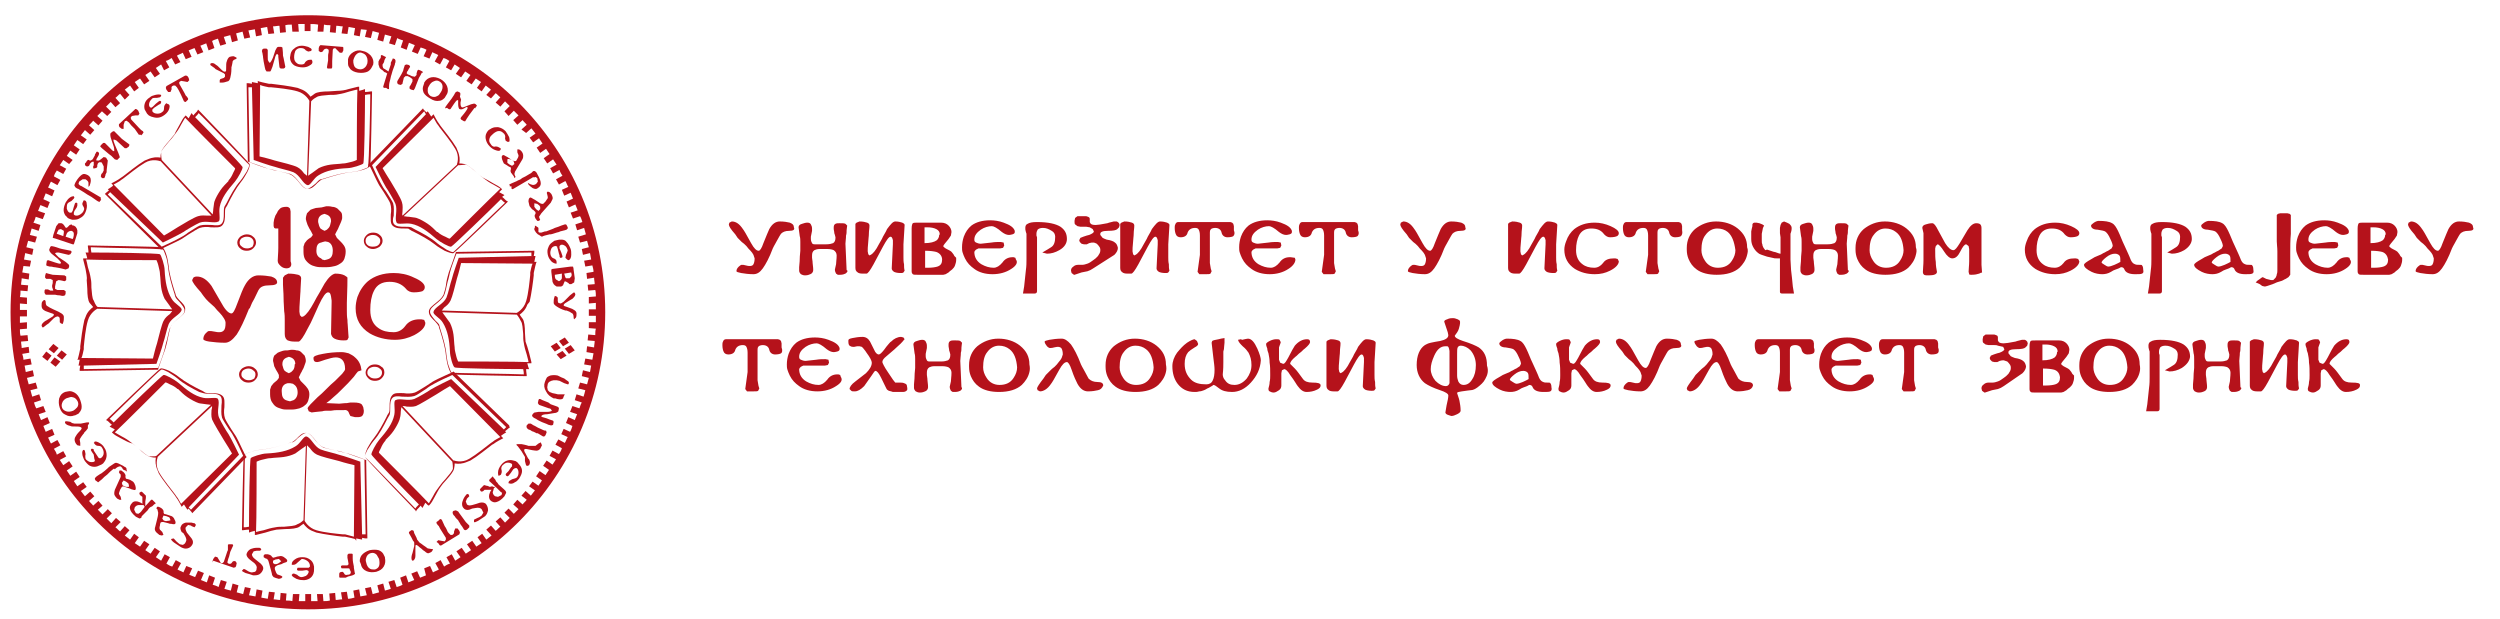 <?xml version="1.0" encoding="utf-8"?>
<!-- Generator: Adobe Illustrator 22.0.1, SVG Export Plug-In . SVG Version: 6.00 Build 0)  -->
<svg version="1.1" id="Layer_1" xmlns="http://www.w3.org/2000/svg" xmlns:xlink="http://www.w3.org/1999/xlink" x="0px" y="0px"
	 viewBox="0 0 426.7 105.7" style="enable-background:new 0 0 426.7 105.7;" xml:space="preserve">
<style type="text/css">
	.st0{fill-rule:evenodd;clip-rule:evenodd;fill:#B5121B;}
	.st1{fill:#B5121B;}
</style>
<g>
	<path class="st0" d="M48.9,45.8c-0.3,0-0.7-0.1-1-0.4c-0.3-0.3-0.5-0.5-0.5-0.9c0-0.5,0.1-1.3,0.1-2.2c0-0.9,0-2,0-3.3l-0.3,0
		L47,39l-0.2-0.1l-0.1-0.3l0-0.6l0.1-0.6l0.2-0.6l0.3-0.5c0.1-0.3,0.3-0.5,0.5-0.7c0.2-0.2,0.6-0.3,1.1-0.3c0.3,0,0.4,0.1,0.6,0.3
		l0.1,0.5l0,0.5l0,0.6l0,0.5v0.4c0,0.6,0,1.1,0,1.4c0,0.3,0,0.5,0,0.6c0,0.3,0,0.5,0,0.7l0,0.6l0,0.6c0,0.2,0,0.5,0,0.8
		c0,0.4,0,0.7,0,1c0,0.3,0,0.6,0,0.8C49.9,45.3,49.6,45.8,48.9,45.8 M65.3,41.1c0,0.4-0.2,0.7-0.5,1c-0.3,0.2-0.7,0.4-1.1,0.4h0h0
		c-0.4,0-0.8-0.1-1.1-0.4c-0.3-0.2-0.5-0.6-0.5-1v0v0c0-0.4,0.2-0.7,0.5-1c0.3-0.3,0.7-0.4,1.1-0.4h0c0.4,0,0.8,0.1,1.1,0.4
		C65.1,40.3,65.3,40.7,65.3,41.1L65.3,41.1z M65.6,63.6c0,0.4-0.2,0.7-0.5,1c-0.3,0.3-0.7,0.4-1.1,0.4c-0.4,0-0.8-0.1-1.1-0.4
		c-0.3-0.3-0.5-0.6-0.5-1v0c0-0.4,0.2-0.7,0.5-1h0c0.3-0.3,0.7-0.4,1.1-0.4h0h0v0c0.4,0,0.8,0.1,1.1,0.4h0
		C65.5,62.8,65.6,63.2,65.6,63.6L65.6,63.6L65.6,63.6z M64.9,64.3c0.2-0.2,0.3-0.4,0.3-0.7h0v0c0-0.3-0.1-0.5-0.4-0.7h0
		c-0.2-0.2-0.5-0.3-0.9-0.3h0c-0.3,0-0.6,0.1-0.9,0.3c-0.2,0.2-0.3,0.4-0.3,0.7h0c0,0.3,0.1,0.5,0.4,0.7c0.2,0.2,0.5,0.3,0.9,0.3
		C64.4,64.6,64.7,64.5,64.9,64.3 M44,63.9L44,63.9L44,63.9c0,0.4-0.2,0.7-0.5,1c-0.3,0.3-0.7,0.4-1.1,0.4h0h0
		c-0.4,0-0.8-0.1-1.1-0.4c-0.3-0.2-0.5-0.6-0.5-1v0c0-0.4,0.2-0.7,0.5-1c0.3-0.2,0.7-0.4,1.1-0.4h0v0c0.4,0,0.8,0.1,1.1,0.4
		C43.8,63.1,44,63.5,44,63.9L44,63.9L44,63.9L44,63.9z M43.6,63.9L43.6,63.9L43.6,63.9c0-0.3-0.1-0.5-0.4-0.7v0
		c-0.2-0.2-0.5-0.3-0.8-0.3h0c-0.3,0-0.6,0.1-0.9,0.3c-0.2,0.2-0.3,0.4-0.3,0.7h0v0c0,0.3,0.1,0.5,0.4,0.7c0.2,0.2,0.5,0.3,0.9,0.3
		h0h0c0.3,0,0.6-0.1,0.9-0.3C43.5,64.4,43.6,64.2,43.6,63.9L43.6,63.9z M43.7,41.4L43.7,41.4c0,0.4-0.2,0.7-0.5,1
		c-0.3,0.3-0.7,0.4-1.1,0.4h0h0c-0.4,0-0.8-0.1-1.1-0.4c-0.3-0.2-0.5-0.6-0.5-1c0-0.4,0.2-0.7,0.5-1c0.3-0.2,0.7-0.4,1.1-0.4h0h0
		c0.4,0,0.8,0.1,1.1,0.4v0C43.5,40.6,43.7,41,43.7,41.4L43.7,41.4z M43.3,41.4L43.3,41.4L43.3,41.4L43.3,41.4c0-0.3-0.1-0.5-0.3-0.7
		v0c-0.2-0.2-0.5-0.3-0.9-0.3h0c-0.3,0-0.6,0.1-0.9,0.3c-0.2,0.2-0.3,0.4-0.3,0.7h0c0,0.3,0.1,0.5,0.4,0.7c0.2,0.2,0.5,0.3,0.9,0.3
		v0h0v0c0.3,0,0.6-0.1,0.9-0.3C43.2,41.9,43.3,41.7,43.3,41.4L43.3,41.4z M64.6,41.8c0.2-0.2,0.3-0.4,0.3-0.7c0-0.3-0.1-0.5-0.4-0.7
		c-0.2-0.2-0.5-0.3-0.9-0.3c-0.3,0-0.6,0.1-0.9,0.3c-0.2,0.2-0.3,0.4-0.3,0.7l0,0h0v0c0,0.3,0.1,0.5,0.3,0.7
		c0.2,0.2,0.5,0.3,0.9,0.3h0C64.1,42.1,64.4,42,64.6,41.8 M56.5,37.7c0-0.3-0.1-0.6-0.3-0.8c-0.2-0.2-0.5-0.3-0.8-0.4
		c-0.4,0.1-0.6,0.2-0.8,0.4c-0.2,0.2-0.3,0.5-0.3,0.8l0,0.2c0.1,0.5,0.2,0.8,0.4,1.1l0.3,0.2l0.4,0.2l0.4-0.2l0.3-0.3
		c0.2-0.2,0.3-0.6,0.4-1.1L56.5,37.7 M55,44.3l0.4,0.1l0.4-0.1l0.3-0.1c0.5-0.2,0.7-0.7,0.7-1.4c0-0.8-0.3-1.3-0.8-1.5l-0.5-0.1
		l-0.4,0.1l-0.3,0.1C54.2,41.5,54,42,54,42.8c0,0.7,0.3,1.1,0.8,1.3L55,44.3 M55.7,35.2c0.3,0,0.7,0,1,0.1c0.3,0,0.6,0.1,0.9,0.3
		l0.6,0.6c0.2,0.2,0.2,0.6,0.2,1c0,0.2-0.1,0.4-0.2,0.7c-0.1,0.3-0.3,0.6-0.4,0.9c-0.1,0.3-0.3,0.6-0.4,0.8l-0.2,0.4l0.3,0.6
		l0.6,0.6c0.2,0.2,0.4,0.4,0.6,0.7c0.2,0.3,0.3,0.6,0.3,1c0,0.5-0.1,0.9-0.2,1.2c-0.1,0.3-0.3,0.6-0.6,0.8c-0.3,0.2-0.6,0.4-1,0.5
		c-0.4,0.1-0.9,0.2-1.4,0.2l-0.9,0c-0.3,0-0.6,0-1-0.1c-0.4-0.1-0.7-0.2-1-0.4c-0.3-0.2-0.6-0.5-0.8-0.8c-0.2-0.3-0.3-0.8-0.3-1.3
		c0-0.3,0-0.6,0-0.9l0.2-0.6l0.4-0.5c0.2-0.2,0.4-0.3,0.7-0.5l0.3-0.4l-0.1-0.2l-0.2-0.4l-0.3-0.5l-0.3-0.6l-0.2-0.6l-0.1-0.4
		c0-0.4,0.1-0.7,0.2-1c0.2-0.2,0.4-0.4,0.6-0.6c0.3-0.1,0.5-0.2,0.9-0.3c0.3,0,0.7-0.1,1-0.1L55.7,35.2z M61.1,63.4
		c-0.2,0.2-0.4,0.5-0.7,0.9c-0.3,0.3-0.6,0.7-1,1.1c-0.4,0.4-0.8,0.8-1.2,1.2c-0.4,0.4-0.8,0.8-1.3,1.2c-0.4,0.4-0.8,0.7-1.2,1
		l2.2,0.1c0.3,0,0.7-0.1,1.3-0.1l0.6-0.1l0.5,0c0.8,0,1.3,0.1,1.5,0.4l0.2,0.4l0.1,0.6l0,0c0,0.4-0.1,0.7-0.3,0.9
		c-0.1,0.1-0.4,0.2-0.7,0.2l-0.5,0l-0.4-0.1L59.8,71l-0.2-0.4c-0.1-0.4-0.4-0.7-0.9-0.6c-0.3,0-0.6,0-1,0c-0.4,0-0.7,0-1.2,0.1
		c-0.1,0-0.3,0-0.6,0c-0.3,0-0.6,0-0.9,0.1c-0.3,0-0.7,0.1-1,0.1c-0.3,0-0.6,0.1-0.8,0.1l-0.5-0.2l-0.2-0.5c0-0.1,0.2-0.4,0.5-0.7
		c0.3-0.3,0.7-0.7,1.2-1.2c0.5-0.4,1-0.9,1.5-1.4c0.5-0.5,1-1,1.5-1.4c0.5-0.5,0.9-0.9,1.2-1.2c0.3-0.4,0.5-0.6,0.5-0.8
		c0-0.8-0.2-1.3-0.5-1.6c-0.3-0.3-0.7-0.4-1.1-0.4c-0.5,0-1.1,0.2-1.8,0.4c-0.8,0.3-1.2,0.4-1.4,0.4c-0.4,0-0.6-0.2-0.6-0.7
		c0-0.3,0.5-0.5,1.6-0.7c1-0.2,2.1-0.3,3.2-0.3c0.4,0,0.8,0.1,1.2,0.2c0.4,0.2,0.8,0.4,1.1,0.7c0.7,0.6,1,1.3,1.1,2.2L61.1,63.4
		 M50.4,62.1c0-0.3-0.1-0.6-0.3-0.8c-0.2-0.2-0.4-0.3-0.8-0.4c-0.3,0.1-0.6,0.2-0.8,0.4c-0.2,0.2-0.3,0.5-0.3,0.8l0,0.2
		c0.1,0.4,0.2,0.8,0.4,1l0.3,0.2l0.4,0.2l0.4-0.2l0.3-0.3c0.2-0.2,0.3-0.6,0.3-1L50.4,62.1 M49.1,68.4l0.4,0.1l0.3-0.1l0.3-0.1
		c0.4-0.2,0.7-0.7,0.7-1.3c0-0.8-0.3-1.2-0.8-1.5l-0.5-0.1l-0.4,0l-0.3,0.1c-0.5,0.2-0.8,0.7-0.7,1.5c0,0.6,0.2,1.1,0.7,1.3
		L49.1,68.4 M49.7,59.7c0.3,0,0.6,0,0.9,0.1c0.3,0,0.6,0.1,0.8,0.3l0.6,0.6c0.1,0.2,0.2,0.6,0.2,0.9c0,0.2-0.1,0.4-0.2,0.7
		c-0.1,0.3-0.2,0.6-0.4,0.9c-0.1,0.3-0.3,0.5-0.4,0.8l-0.2,0.4l0.3,0.6l0.6,0.6c0.2,0.2,0.4,0.4,0.6,0.7c0.2,0.3,0.3,0.6,0.3,1
		c0,0.4-0.1,0.8-0.2,1.1c-0.1,0.3-0.3,0.6-0.6,0.8c-0.2,0.2-0.6,0.4-0.9,0.5c-0.4,0.1-0.8,0.2-1.3,0.2l-0.8,0c-0.3,0-0.6,0-0.9-0.1
		c-0.3-0.1-0.7-0.2-1-0.4c-0.3-0.2-0.5-0.5-0.7-0.8c-0.2-0.3-0.3-0.8-0.3-1.3c0-0.3,0-0.6,0-0.8l0.2-0.6l0.4-0.5
		c0.2-0.2,0.4-0.3,0.6-0.5l0.3-0.4L47.6,64l-0.2-0.4l-0.3-0.5l-0.3-0.6L46.7,62l-0.1-0.4c0-0.4,0.1-0.7,0.2-0.9l0.6-0.5
		c0.2-0.1,0.5-0.2,0.8-0.3c0.3-0.1,0.6-0.1,0.9-0.1L49.7,59.7z M46,48.7c-0.9,0-1.5,0.2-1.8,0.7c-0.1,0.1-0.3,0.6-0.8,1.6
		c-0.3,0.5-0.5,0.9-0.6,1.2c-0.1,0.3-0.2,0.5-0.3,0.5c-0.8,2-1.5,3.5-2.1,4.4c-0.7,0.9-1.3,1.4-2,1.4c-1,0-1.9-0.1-2.7-0.2
		c-0.7-0.1-1-0.3-1-0.4c0-0.3,0.1-0.7,0.4-1c0.3-0.3,0.4-0.4,0.6-0.4c0.2,0,0.5,0,0.9,0.1c0.4,0.1,0.7,0.1,0.8,0.1
		c0.4,0,0.6-0.1,0.8-0.3c0.2-0.2,0.3-0.6,0.3-1.3c0-0.2-0.1-0.5-0.3-0.8c-0.2-0.3-0.4-0.6-0.7-0.9c-0.3-0.3-0.6-0.6-0.9-1
		c-0.3-0.3-0.7-0.6-1-0.9c-0.3-0.3-0.6-0.6-0.8-0.9c-0.2-0.3-0.4-0.5-0.5-0.7c-1-1.1-1.5-1.8-1.5-2.1l0.2-0.4
		c0.1-0.1,0.3-0.2,0.6-0.2c0.9,0,1.7,0.5,2.5,1.6c0.1,0.2,0.7,1.2,1.8,3.1c0.6,1.1,1.2,1.6,1.6,1.6c0.3,0,0.6-0.6,1-1.7
		c0.6-1.6,1-2.6,1.3-3.1c0.6-1.1,1.4-1.7,2.3-1.7c0.9,0,1.6,0.1,2.2,0.2c0.6,0.2,1,0.5,1,1C47.3,48.5,46.9,48.7,46,48.7 M48.6,47
		l0.6-0.3c0.8,0,1.3,0.1,1.7,0.2c0.3,0.1,0.5,0.3,0.5,0.6c0,0.6-0.1,1.2-0.1,1.8c0,0.6-0.1,1.2-0.1,1.7c-0.1,1.1-0.1,1.9-0.1,2.2
		l0.1,0.6l0.3,0.3l0.3-0.1c0.5-0.3,1.1-1.1,1.8-2.4c0.3-0.6,0.6-1.1,0.9-1.6c0.3-0.5,0.6-1.1,0.9-1.6c0.7-1.1,1.3-1.6,1.8-1.7
		c0.7,0,1.2,0.1,1.6,0.3c0.3,0.2,0.5,0.3,0.5,0.4c0,0.4,0,1.8-0.1,4.3c0,0.4,0,0.9,0,1.3c0,0.5,0,1,0.1,1.6c0,0.6,0.1,1.1,0.1,1.6
		c0,0.5,0.1,1,0.1,1.4l-0.2,0.4c-0.1,0.1-0.4,0.1-0.7,0.1c-0.6,0-1.1-0.1-1.5-0.3c-0.4-0.2-0.5-0.5-0.6-0.8l0.1-5.4l0-0.3l-0.1-0.7
		c-0.1-0.5-0.2-0.7-0.5-0.7c-0.4,0-0.9,0.7-1.6,2.2c-0.3,0.7-0.6,1.3-0.9,2c-0.3,0.7-0.6,1.3-1,2c-0.7,1.4-1.2,2.1-1.5,2.2l-0.4,0
		l-0.4,0c-0.5,0-0.8-0.1-1.1-0.2c-0.3-0.2-0.5-0.5-0.5-1.1c0-0.4,0-0.9,0-1.3c0-0.4,0-0.8,0-1.1c0-0.4,0-0.9-0.1-1.5
		c0-0.6-0.1-1.4-0.1-2.3c0-0.9-0.1-1.6-0.1-2.2c0-0.6,0-1,0-1.2L48.6,47 M70.7,57.2c-1,0.5-2.1,0.8-3.3,0.8c-1.6,0-3.1-0.4-4.3-1.1
		c-1.6-1-2.4-2.4-2.4-4.3c0-0.6,0.1-1.2,0.3-1.9c0.4-1.1,1-2,1.8-2.7c1.1-0.9,2.6-1.4,4.4-1.4c1.1,0,2.3,0.2,3.5,0.8
		c1.2,0.5,1.8,1.1,1.8,1.6c0,0.3-0.1,0.5-0.4,0.7c-0.3,0.1-0.8,0.2-1.5,0.2c-0.5,0-1-0.2-1.3-0.6c-0.7-0.8-1.6-1.2-2.8-1.2
		c-1.3,0-2.2,0.5-2.7,1.6c-0.4,0.8-0.6,1.9-0.6,3.2c0,1.5,0.5,2.5,1.4,3.1c0.7,0.5,1.5,0.7,2.6,0.7c0.8,0,1.5-0.4,2-1.1
		c0.5-0.7,1.3-1.1,2.4-1.1l0.1,0l0.2,0l0.5,0.1l0.2,0.5C72.6,55.8,72,56.5,70.7,57.2"/>
	<path class="st0" d="M53,4.1v1.2h-1V4.1c-0.4,0-0.7,0-1.1,0L51,5.4l-1.1,0l-0.1-1.2c-0.4,0-0.7,0-1.1,0.1l0.1,1.2l-1,0.1l-0.1-1.2
		c-0.4,0-0.7,0.1-1.1,0.1l0.2,1.2l-1,0.1l-0.2-1.2c-0.4,0.1-0.7,0.1-1.1,0.2L44.7,6l-1,0.2L43.5,5c-0.4,0.1-0.7,0.1-1.1,0.2l0.3,1.2
		l-1,0.2l-0.3-1.2c-0.4,0.1-0.7,0.2-1.1,0.3l0.3,1.2l-1,0.3l-0.3-1.2c-0.4,0.1-0.7,0.2-1.1,0.3l0.4,1.2l-1,0.3l-0.4-1.2
		c-0.3,0.1-0.7,0.2-1,0.4l0.4,1.2l-1,0.4l-0.4-1.2c-0.3,0.1-0.7,0.3-1,0.4l0.5,1.1l-1,0.4l-0.5-1.1c-0.3,0.1-0.7,0.3-1,0.4l0.5,1.1
		l-1,0.4L31.2,9c-0.3,0.2-0.7,0.3-1,0.5l0.6,1.1L29.9,11l-0.6-1.1c-0.3,0.2-0.6,0.4-1,0.5l0.6,1.1l-0.9,0.5L27.5,11
		c-0.3,0.2-0.6,0.4-0.9,0.6l0.7,1l-0.9,0.6l-0.7-1c-0.3,0.2-0.6,0.4-0.9,0.6l0.7,1l-0.9,0.6l-0.7-1c-0.3,0.2-0.6,0.4-0.9,0.6l0.7,1
		l-0.8,0.6l-0.7-1c-0.3,0.2-0.6,0.5-0.9,0.7l0.8,0.9L21.3,17L20.5,16c-0.3,0.2-0.5,0.5-0.8,0.7l0.8,0.9l-0.8,0.7l-0.8-0.9
		c-0.3,0.3-0.5,0.5-0.8,0.8l0.9,0.9l-0.7,0.7L17.4,19c-0.3,0.3-0.5,0.5-0.8,0.8l0.9,0.8l-0.7,0.8l-0.9-0.8c-0.2,0.3-0.5,0.5-0.7,0.8
		l0.9,0.8l-0.7,0.8l-0.9-0.8c-0.2,0.3-0.5,0.6-0.7,0.9l1,0.7l-0.6,0.8l-1-0.7c-0.2,0.3-0.4,0.6-0.6,0.9l1,0.7l-0.6,0.9l-1-0.7
		c-0.2,0.3-0.4,0.6-0.6,0.9l1,0.7L11.8,28l-1-0.7c-0.2,0.3-0.4,0.6-0.6,0.9l1.1,0.6l-0.5,0.9l-1.1-0.6c-0.2,0.3-0.4,0.6-0.5,1
		l1.1,0.6l-0.5,0.9l-1.1-0.6c-0.2,0.3-0.3,0.7-0.5,1l1.1,0.5l-0.4,1l-1.1-0.5c-0.1,0.3-0.3,0.7-0.4,1l1.1,0.5l-0.4,1L6.9,35
		c-0.1,0.3-0.3,0.7-0.4,1l1.2,0.4l-0.4,1L6.1,37c-0.1,0.3-0.2,0.7-0.4,1l1.2,0.4l-0.3,1l-1.2-0.4c-0.1,0.4-0.2,0.7-0.3,1.1l1.2,0.3
		l-0.3,1l-1.2-0.3c-0.1,0.4-0.2,0.7-0.3,1.1l1.2,0.3l-0.2,1l-1.2-0.3c-0.1,0.4-0.1,0.7-0.2,1.1l1.2,0.2l-0.2,1L4,45.4
		c-0.1,0.4-0.1,0.7-0.2,1.1l1.2,0.2l-0.1,1l-1.2-0.2c0,0.4-0.1,0.7-0.1,1.1l1.2,0.1l-0.1,1l-1.2-0.1c0,0.4,0,0.7-0.1,1.1l1.2,0.1
		l0,1.1l-1.2-0.1c0,0.4,0,0.7,0,1.1h1.2v1.1H3.4c0,0.4,0,0.7,0,1.1L4.6,55l0,1.1l-1.2,0.1c0,0.4,0,0.7,0.1,1.1l1.2-0.1l0.1,1
		l-1.2,0.1c0,0.4,0.1,0.7,0.1,1.1l1.2-0.2l0.1,1l-1.2,0.2C3.9,60.7,4,61.1,4,61.4l1.2-0.2l0.2,1l-1.2,0.2c0.1,0.4,0.1,0.7,0.2,1.1
		l1.2-0.3l0.2,1l-1.2,0.3c0.1,0.4,0.2,0.7,0.3,1.1l1.2-0.3l0.3,1l-1.2,0.3c0.1,0.4,0.2,0.7,0.3,1.1l1.2-0.4l0.3,1l-1.2,0.4
		c0.1,0.3,0.2,0.7,0.4,1l1.2-0.4l0.4,1l-1.2,0.4c0.1,0.3,0.3,0.7,0.4,1l1.1-0.5l0.4,1l-1.1,0.5c0.1,0.3,0.3,0.7,0.4,1l1.1-0.5l0.4,1
		l-1.1,0.5c0.2,0.3,0.3,0.7,0.5,1l1.1-0.6l0.5,0.9l-1.1,0.6c0.2,0.3,0.4,0.6,0.5,1l1.1-0.6l0.5,0.9l-1.1,0.6
		c0.2,0.3,0.4,0.6,0.6,0.9l1-0.7l0.6,0.9l-1,0.7c0.2,0.3,0.4,0.6,0.6,0.9l1-0.7l0.6,0.9l-1,0.7c0.2,0.3,0.4,0.6,0.6,0.9l1-0.7
		l0.6,0.8l-1,0.7c0.2,0.3,0.5,0.6,0.7,0.9l0.9-0.8l0.7,0.8l-0.9,0.8c0.2,0.3,0.5,0.5,0.7,0.8l0.9-0.8l0.7,0.8L16.7,87
		c0.3,0.3,0.5,0.5,0.8,0.8l0.9-0.9l0.7,0.7l-0.9,0.9c0.3,0.3,0.5,0.5,0.8,0.8l0.8-0.9l0.8,0.7L19.7,90c0.3,0.2,0.5,0.5,0.8,0.7
		l0.8-0.9l0.8,0.7l-0.8,0.9c0.3,0.2,0.6,0.5,0.9,0.7l0.7-1l0.8,0.6l-0.7,1c0.3,0.2,0.6,0.4,0.9,0.6l0.7-1l0.9,0.6l-0.7,1
		c0.3,0.2,0.6,0.4,0.9,0.6l0.7-1l0.9,0.6l-0.7,1c0.3,0.2,0.6,0.4,0.9,0.6l0.6-1.1l0.9,0.5l-0.6,1.1c0.3,0.2,0.6,0.4,1,0.5l0.6-1.1
		l0.9,0.5l-0.6,1.1c0.3,0.2,0.7,0.3,1,0.5l0.5-1.1l1,0.4l-0.5,1.1c0.3,0.1,0.7,0.3,1,0.4l0.5-1.1l1,0.4L34.3,99
		c0.3,0.1,0.7,0.3,1,0.4l0.4-1.2l1,0.4l-0.4,1.2c0.3,0.1,0.7,0.2,1,0.4l0.4-1.2l1,0.3l-0.4,1.2c0.3,0.1,0.7,0.2,1.1,0.3l0.3-1.2
		l1,0.3l-0.3,1.2c0.4,0.1,0.7,0.2,1.1,0.3l0.3-1.2l1,0.2l-0.3,1.2c0.4,0.1,0.7,0.1,1.1,0.2l0.2-1.2l1,0.2l-0.2,1.2
		c0.4,0.1,0.7,0.1,1.1,0.2l0.2-1.2l1,0.1l-0.2,1.2c0.4,0,0.7,0.1,1.1,0.1l0.1-1.2l1,0.1l-0.1,1.2c0.4,0,0.7,0,1.1,0.1l0.1-1.2l1.1,0
		l-0.1,1.2c0.4,0,0.7,0,1.1,0v-1.2h1v1.2c0.4,0,0.7,0,1.1,0l-0.1-1.2l1,0l0.1,1.2c0.4,0,0.7,0,1.1-0.1l-0.1-1.2l1-0.1l0.1,1.2
		c0.4,0,0.7-0.1,1.1-0.1l-0.2-1.2l1-0.1l0.2,1.2c0.4,0,0.7-0.1,1.1-0.2l-0.2-1.2l1-0.2l0.2,1.2c0.4-0.1,0.7-0.1,1.1-0.2l-0.3-1.2
		l1-0.2l0.3,1.2c0.4-0.1,0.7-0.2,1.1-0.3l-0.3-1.2l1-0.3l0.3,1.2c0.4-0.1,0.7-0.2,1-0.3l-0.4-1.2l1-0.3l0.4,1.2
		c0.3-0.1,0.7-0.2,1-0.4l-0.4-1.2l1-0.4l0.4,1.2c0.3-0.1,0.7-0.3,1-0.4l-0.5-1.1l1-0.4l0.5,1.1c0.3-0.1,0.7-0.3,1-0.4L72.4,97l1-0.4
		l0.5,1.1c0.3-0.2,0.7-0.3,1-0.5l-0.6-1.1l0.9-0.5l0.6,1.1c0.3-0.2,0.6-0.4,1-0.5l-0.6-1.1l0.9-0.5l0.6,1.1c0.3-0.2,0.6-0.4,0.9-0.6
		l-0.7-1l0.9-0.6l0.7,1c0.3-0.2,0.6-0.4,0.9-0.6l-0.7-1l0.9-0.6l0.7,1c0.3-0.2,0.6-0.4,0.9-0.6l-0.7-1l0.8-0.6l0.7,1
		c0.3-0.2,0.6-0.5,0.9-0.7L83,90.4l0.8-0.7l0.8,0.9c0.3-0.2,0.5-0.5,0.8-0.7L84.6,89l0.8-0.7l0.8,0.9c0.3-0.3,0.5-0.5,0.8-0.8
		l-0.9-0.9l0.7-0.7l0.9,0.9c0.3-0.3,0.5-0.5,0.8-0.8l-0.9-0.8l0.7-0.8l0.9,0.8c0.2-0.3,0.5-0.5,0.7-0.8L89,84.6l0.7-0.8l0.9,0.8
		c0.2-0.3,0.5-0.6,0.7-0.9l-1-0.7l0.6-0.8l1,0.7c0.2-0.3,0.4-0.6,0.6-0.9l-1-0.7l0.6-0.9l1,0.7c0.2-0.3,0.4-0.6,0.6-0.9l-1-0.7
		l0.6-0.9l1,0.7c0.2-0.3,0.4-0.6,0.6-0.9l-1.1-0.6l0.5-0.9l1.1,0.6c0.2-0.3,0.4-0.6,0.5-1l-1.1-0.6l0.5-0.9l1.1,0.6
		c0.2-0.3,0.3-0.7,0.5-1l-1.1-0.5l0.4-0.9l1.1,0.5c0.2-0.3,0.3-0.7,0.4-1l-1.1-0.5l0.4-1l1.1,0.5c0.1-0.3,0.3-0.7,0.4-1l-1.2-0.4
		l0.4-1l1.2,0.4c0.1-0.3,0.2-0.7,0.4-1l-1.2-0.4l0.3-1l1.2,0.4c0.1-0.3,0.2-0.7,0.3-1.1l-1.2-0.3l0.3-1l1.2,0.3
		c0.1-0.4,0.2-0.7,0.3-1.1l-1.2-0.3l0.2-1l1.2,0.3c0.1-0.4,0.1-0.7,0.2-1.1l-1.2-0.2l0.2-1l1.2,0.2c0.1-0.4,0.1-0.7,0.2-1.1
		l-1.2-0.2l0.1-1l1.2,0.2c0-0.4,0.1-0.7,0.1-1.1l-1.2-0.1l0.1-1l1.2,0.1c0-0.4,0-0.7,0.1-1.1l-1.2-0.1l0-1l1.2,0c0-0.4,0-0.7,0-1.1
		h-1.2v-1.1h1.2c0-0.4,0-0.7,0-1.1l-1.2,0.1l0-1.1l1.2-0.1c0-0.4,0-0.7-0.1-1.1l-1.2,0.1l-0.1-1l1.2-0.1c0-0.4-0.1-0.7-0.1-1.1
		l-1.2,0.2l-0.1-1l1.2-0.2c0-0.4-0.1-0.7-0.2-1.1l-1.2,0.2l-0.2-1l1.2-0.2c-0.1-0.4-0.1-0.7-0.2-1.1l-1.2,0.3l-0.2-1l1.2-0.3
		c-0.1-0.4-0.2-0.7-0.3-1.1L99,41.4l-0.3-1L100,40c-0.1-0.4-0.2-0.7-0.3-1.1l-1.2,0.4l-0.3-1l1.2-0.4c-0.1-0.3-0.2-0.7-0.4-1
		l-1.2,0.4l-0.4-1l1.2-0.4c-0.1-0.3-0.3-0.7-0.4-1l-1.1,0.5l-0.4-1l1.1-0.5c-0.1-0.3-0.3-0.7-0.4-1l-1.1,0.5l-0.4-1l1.1-0.5
		c-0.2-0.3-0.3-0.7-0.5-1l-1.1,0.6l-0.5-0.9l1.1-0.6c-0.2-0.3-0.4-0.6-0.5-1l-1.1,0.6l-0.5-0.9l1.1-0.6c-0.2-0.3-0.4-0.6-0.6-0.9
		l-1,0.7l-0.6-0.9l1-0.7c-0.2-0.3-0.4-0.6-0.6-0.9l-1,0.7l-0.6-0.9l1-0.7c-0.2-0.3-0.4-0.6-0.6-0.9l-1,0.7l-0.6-0.8l1-0.7
		c-0.2-0.3-0.5-0.6-0.7-0.9l-0.9,0.8L89,22.1l0.9-0.8c-0.2-0.3-0.5-0.5-0.7-0.8l-0.9,0.8l-0.7-0.8l0.9-0.8c-0.3-0.3-0.5-0.5-0.8-0.8
		l-0.9,0.9L86.1,19l0.9-0.9c-0.3-0.3-0.5-0.5-0.8-0.8l-0.8,0.9l-0.8-0.7l0.8-0.9c-0.3-0.2-0.5-0.5-0.8-0.7l-0.8,0.9L83,16.2l0.8-0.9
		c-0.3-0.2-0.6-0.5-0.9-0.7l-0.7,1l-0.8-0.6l0.7-1c-0.3-0.2-0.6-0.4-0.9-0.6l-0.7,1l-0.9-0.6l0.7-1c-0.3-0.2-0.6-0.4-0.9-0.6l-0.7,1
		l-0.9-0.6l0.7-1c-0.3-0.2-0.6-0.4-0.9-0.6L77,12l-0.9-0.5l0.6-1.1c-0.3-0.2-0.6-0.4-1-0.5L75.1,11l-0.9-0.5l0.6-1.1
		c-0.3-0.2-0.7-0.3-1-0.5L73.3,10l-1-0.4l0.5-1.1c-0.3-0.2-0.7-0.3-1-0.4l-0.5,1.1l-1-0.4l0.5-1.1c-0.3-0.1-0.7-0.3-1-0.4l-0.4,1.2
		l-1-0.4l0.4-1.2c-0.3-0.1-0.7-0.2-1-0.4l-0.4,1.2l-1-0.3l0.4-1.2c-0.4-0.1-0.7-0.2-1.1-0.3l-0.3,1.2l-1-0.3l0.3-1.2
		c-0.4-0.1-0.7-0.2-1.1-0.3l-0.3,1.2l-1-0.2l0.3-1.2C62.3,5.1,61.9,5,61.6,5l-0.2,1.2l-1-0.2l0.2-1.2c-0.4-0.1-0.7-0.1-1.1-0.2
		l-0.2,1.2l-1-0.1l0.2-1.2c-0.4,0-0.7-0.1-1.1-0.1l-0.1,1.2l-1-0.1l0.1-1.2c-0.4,0-0.7,0-1.1-0.1l-0.1,1.2l-1,0l0.1-1.2
		C53.8,4.1,53.4,4.1,53,4.1 M52.6,2.6c28,0,50.7,22.7,50.7,50.7s-22.7,50.7-50.7,50.7S1.8,81.4,1.8,53.3S24.6,2.6,52.6,2.6"/>
	<path class="st0" d="M27.1,27.5l9.8,9.2L27.1,27.5z M27.9,79.1l9.5-9.5L27.9,79.1z M53,17l-0.4,13.4L53,17z M53.9,89.2L54,75.8
		L53.9,89.2z M80,78.2l-10-8.9L80,78.2z M7.8,51.6c0,0.3,0.1,0.5,0.2,0.6c0,0,0.2,0.1,0.5,0.3l0.4,0.2l0.2,0.1
		c0.7,0.3,1.1,0.5,1.4,0.7c0.3,0.2,0.4,0.4,0.4,0.6c0,0.3,0,0.6-0.1,0.9l-0.1,0.3l-0.3-0.1L10.2,55l0-0.3l0-0.3l-0.1-0.3L9.8,54
		l-0.3,0.1l-0.3,0.2l-0.3,0.3l-0.3,0.3l-0.3,0.3L8,55.4c-0.4,0.3-0.6,0.5-0.7,0.5l-0.1-0.1l-0.1-0.2c0-0.3,0.2-0.5,0.6-0.8
		c0,0,0.4-0.2,1-0.6c0.4-0.2,0.5-0.4,0.5-0.5c0-0.1-0.2-0.2-0.6-0.3c-0.5-0.2-0.9-0.3-1-0.4c-0.4-0.2-0.5-0.5-0.5-0.8
		c0-0.3,0-0.5,0.1-0.7l0.3-0.3C7.7,51.2,7.8,51.3,7.8,51.6 M11.3,47.2l0,0.4l0,0.2l-0.1,0.1L11,48l-0.4-0.1c-0.1,0-0.4-0.1-0.6-0.1
		l-0.4,0.2l-0.1,0.4l-0.1,0.5l0,0.4l0.4,0.2l0.2,0l0.4,0c0.3,0,0.5,0,0.5,0l0.3,0.2l0,0.4l-0.1,0.3l-0.3,0.1l-0.2,0
		c-0.1,0-0.3-0.1-0.6-0.1c-0.3,0-0.5-0.1-0.6-0.1l-0.2,0l-0.4,0l-0.4,0l-0.6,0l-0.2-0.3l0-0.4l0.1-0.2l0.3,0l0.2,0l0.2,0.1l0.2,0.1
		l0.2,0l0.3,0L8.9,49l0-0.3L9,48.3l0-0.5l-0.4-0.2l-0.2,0l-0.1,0l-0.3,0l-0.1,0l-0.2-0.2l0-0.3l0.1-0.4l0.1-0.1l0.3,0.1l0.4,0.1
		L9,46.9L11,47L11.3,47.2 M7.9,45.3l0-0.2L8,44.5l0.2-0.1l0.6,0.2l0.6,0.2c0.4,0.1,0.6,0.2,0.7,0.2l0.2,0l0.1-0.1l0-0.1
		c-0.1-0.2-0.3-0.4-0.6-0.7l-0.5-0.4l-0.5-0.4c-0.3-0.3-0.4-0.5-0.4-0.7l0.2-0.5L8.8,42c0.1,0,0.6,0.1,1.4,0.4l0.4,0.1l0.5,0.1
		l0.5,0.1l0.5,0.1l0.1,0.1l0,0.2L12,43.4l-0.3,0.1L10,43.1l-0.1,0l-0.2,0l-0.3,0.1c0,0.1,0.2,0.3,0.6,0.7l0.6,0.4l0.6,0.4
		c0.4,0.3,0.6,0.5,0.6,0.6l0,0.1l0,0.1l-0.1,0.3L11.2,46l-0.4-0.1l-0.4-0.1l-0.5-0.1c-0.2,0-0.4-0.1-0.7-0.1
		c-0.3-0.1-0.5-0.1-0.7-0.1l-0.4-0.1L7.9,45.3 M11.5,39.7c-0.1,0.1-0.2,0.4-0.3,0.7l1.2,0.4l0.1-0.2c0.1-0.3,0.1-0.5,0.1-0.7
		c0-0.2-0.1-0.4-0.4-0.5C11.9,39.4,11.7,39.5,11.5,39.7 M10.4,39.1l-0.4,0.1l-0.3,0.6l0,0.1l0,0l0,0l1.1,0.4
		c0.1-0.4,0.1-0.7,0.1-0.9L10.4,39.1L10.4,39.1 M12.4,38.5l0.2,0l0.3,0.2l0.2,0.3l0.1,0.3l0,0.2l0,0.2l0,0.1l-0.5,1.6l-0.1,0.3
		l-0.2,0l-3-1L9,40.6l0.1-0.5l0.5-1.5l0.4-0.5l0.5,0l0.2,0.1l0.2,0.2c0.2,0.3,0.3,0.5,0.4,0.5l0.2-0.1l0.4-0.4l0.3-0.1L12.4,38.5
		 M14.8,34.8c0.1,0.4,0,0.9-0.2,1.4c-0.2,0.5-0.5,0.8-0.9,1c-0.3,0.2-0.6,0.3-1,0.3l-0.4,0L12,37.4c-0.3-0.1-0.5-0.2-0.6-0.4
		c-0.3-0.2-0.4-0.5-0.5-0.8c-0.1-0.4,0-0.9,0.2-1.4c0.1-0.3,0.3-0.5,0.5-0.8c0.3-0.3,0.6-0.5,0.9-0.5l0.1,0l0.1,0.2l-0.1,0.2
		l-0.4,0.4c-0.4,0.2-0.6,0.3-0.7,0.5c-0.1,0.2-0.1,0.5-0.1,0.8c0.1,0.3,0.2,0.6,0.5,0.7l0.3,0l0.2-0.3l0.2-0.7l0.2-0.6l0.1-0.1
		l0.2,0l0.1,0.1l0,0.2l0,0.1l0,0.1l-0.1,0.3l-0.2,0.3L12.7,36l-0.1,0.3l0,0.1l0,0.1l0,0.1l0.1,0.1c0.3,0.2,0.7,0.1,1-0.1
		c0.3-0.2,0.5-0.4,0.6-0.7c0.1-0.2,0.1-0.4-0.1-0.7c-0.2-0.3-0.2-0.5,0-0.8l0-0.1l0,0l0.1-0.1h0.1C14.6,34.2,14.8,34.4,14.8,34.8
		 M15.5,30.8c0,0.3-0.1,0.6-0.2,0.9l-0.2,0.2c0-0.3,0-0.6,0-0.7c0-0.2-0.2-0.4-0.5-0.6l-0.5,0L13.5,31l-0.1,0.4l0.2,0.2l0.1,0.1
		l0.1,0l3.4,2l0,0.2l0,0.1L17.3,34l-0.1,0.1l0,0.1l-0.1,0.1L17,34.4L17,34.5l-0.2-0.1l-0.2-0.1c-0.4-0.3-0.7-0.5-1-0.7l-0.7-0.4
		l-0.6-0.4l-1-0.6l-0.1,0L12.9,32l-0.2-0.3c0-0.2,0.1-0.4,0.2-0.6c0.4-0.7,0.8-1.1,1.1-1.3c0.3-0.2,0.6-0.1,1,0.1
		C15.3,30.1,15.5,30.3,15.5,30.8 M18.2,29.1l0,0.3l-0.1,0.2l-0.1,0.2L18,29.9l-0.1,0.3l-0.1,0.2l0,0l-0.2,0l-0.2,0l-0.2-0.3l0.1-0.4
		l0.1-0.1l0.1-0.1l0.2-0.4l0-0.5l0-0.2l-0.1-0.2l-0.2-0.4l-0.1-0.1l-0.1,0l-0.3,0l-0.2,0.2l-0.1,0.3l0,0.1l0,0.1l0,0.1l-0.1,0.1
		l-0.1,0.1l-0.2,0L16,28.8l-0.1-0.2l0-0.2l0.1-0.2l0-0.2l0-0.4l-0.2,0l-0.2,0.1l-0.2,0.2l-0.1,0.2l-0.1,0.2L15,28.4l-0.2,0l-0.2-0.1
		l-0.1-0.2l0-0.2l0.1-0.1l0.1-0.1l0.1-0.2l0.1-0.1l0.1-0.1l0.1,0l0.1,0l0.1,0.1l0,0l0.1,0l0.1,0l0.3-0.2c0.1-0.1,0.2-0.4,0.4-0.7
		l0-0.1l0.1-0.2l0.1-0.1l0-0.1l0.1-0.1l0.1,0l0.1,0l0.1,0.1l0.1,0.1l0,0.2c0,0.1-0.1,0.3-0.3,0.6c-0.2,0.3-0.2,0.5-0.1,0.5l0.1,0
		l0.3,0l0.3-0.2l0.5-0.4l0.4,0.1l0.3,0.5L18.2,29.1z M17.1,25l0.1-0.2l0.4-0.4l0.3,0l0.4,0.4l0.4,0.4c0.3,0.3,0.4,0.4,0.5,0.5
		l0.2,0.1l0.1,0l0-0.1c0-0.2,0-0.5-0.2-1l-0.2-0.6l-0.2-0.6c-0.1-0.4-0.1-0.7,0-0.8l0.4-0.3l0.2,0c0.1,0.1,0.4,0.4,1,1l0.3,0.3
		l0.4,0.3l0.4,0.3l0.4,0.3l0.1,0.1L22,25l-0.4,0.3l-0.3,0L20,24.1L19.9,24l-0.2-0.1l-0.3-0.1c-0.1,0.1,0,0.4,0.2,0.9l0.3,0.7
		l0.3,0.7c0.2,0.5,0.3,0.8,0.2,0.8l-0.1,0.1L20.3,27L20,27.3l-0.4-0.1l-0.3-0.3L19,26.6l-0.4-0.3l-0.6-0.5l-0.6-0.5l-0.3-0.3
		L17.1,25 M23.8,19.4l-0.2,0.3l-0.5,0l-0.6,0.1l-0.2,0.3l0.1,0.3l1.3,1.4l0.1,0.1l0.1,0.1l0.2,0.2l0.3,0.2l0.1,0.2l-0.2,0.3
		l-0.1,0.1l-0.1,0.1L24,23L23.9,23l-0.2,0L23,22l-0.3-0.3l-0.3-0.3l-0.4-0.5l-0.4-0.3l-0.3,0.1l-0.2,0.6L21.1,22L20.8,22l-0.4-0.3
		l-0.1-0.2l0-0.3l2.7-2.5l0.1-0.1l0.1,0l0.2,0.1l0.2,0.2L23.8,19.4 M28.9,18.5c-0.1,0.4-0.4,0.8-0.8,1.1c-0.4,0.3-0.8,0.5-1.3,0.5
		c-0.3,0-0.7-0.1-1-0.2l-0.4-0.2l-0.3-0.3l-0.4-0.7c-0.1-0.3-0.1-0.7,0-1c0.1-0.4,0.4-0.8,0.9-1.1c0.2-0.2,0.5-0.3,0.9-0.4
		c0.4-0.1,0.8-0.1,1,0l0,0l0,0.2l-0.2,0.2l-0.5,0.1c-0.4,0-0.7,0-0.8,0.1c-0.2,0.2-0.4,0.4-0.5,0.7c-0.1,0.3-0.1,0.6,0.1,0.8
		l0.2,0.1l0.3-0.2l0.5-0.5l0.5-0.4l0.2-0.1l0.2,0.1l0,0.2l-0.1,0.2l-0.1,0.1l-0.1,0l-0.3,0.2l-0.3,0.2l-0.3,0.2l-0.2,0.2l-0.1,0.1
		l0,0.1l0,0.1l0,0.1c0.2,0.3,0.5,0.4,0.9,0.4c0.3,0,0.6-0.1,0.8-0.3c0.2-0.1,0.3-0.3,0.3-0.7c0-0.3,0.1-0.5,0.3-0.7l0,0l0,0l0.1-0.1
		l0.1,0.1C29,17.8,29,18.1,28.9,18.5 M32.3,13.7l-0.3,0.3l-0.5-0.1l-0.6-0.1L30.6,14l0,0.3l0.9,1.6l0.1,0.2l0.1,0.2l0.2,0.2l0.2,0.3
		l0,0.2L32,17.1l-0.1,0.1l-0.1,0.1l-0.1,0.1l-0.1,0l-0.2-0.1l-0.5-1.1l-0.2-0.4l-0.2-0.4l-0.3-0.5l-0.3-0.3l-0.3,0
		c-0.3,0.1-0.4,0.3-0.3,0.6l-0.2,0.5l-0.4,0l-0.3-0.4l-0.1-0.3l0.1-0.3l3.2-1.8l0.1,0l0.1,0L32,13l0.2,0.3L32.3,13.7 M40.2,10.1
		c-0.3,0.1-0.4,0.2-0.5,0.4c0,0,0,0.2-0.1,0.6l-0.1,0.4l0,0.2c0,0.7-0.1,1.2-0.2,1.6c-0.1,0.4-0.3,0.6-0.5,0.6
		c-0.3,0.1-0.6,0.2-0.9,0.2l-0.4,0l0-0.4l0.1-0.2l0.3-0.1l0.3-0.1l0.2-0.2l0-0.4l-0.2-0.2L38,12.4l-0.4-0.2l-0.4-0.2l-0.4-0.2
		l-0.2-0.2c-0.4-0.3-0.6-0.4-0.7-0.5l0-0.2l0.1-0.1c0.3-0.1,0.6,0,0.9,0.3c0.1,0,0.4,0.3,0.9,0.8c0.3,0.3,0.5,0.4,0.7,0.3
		c0.1,0,0.1-0.2,0.1-0.6c0-0.5,0-0.9,0.1-1.1c0.1-0.4,0.3-0.7,0.5-0.8c0.3-0.1,0.5-0.1,0.7-0.1l0.4,0.2C40.5,9.9,40.4,10,40.2,10.1
		 M44.8,8.4L45,8.3c0.2,0,0.4,0,0.5,0l0.2,0.2l0,0.6l0,0.6c0,0.4,0,0.6,0.1,0.7l0.1,0.2l0.1,0.1l0.1,0c0.1-0.1,0.3-0.4,0.5-0.9
		l0.2-0.6L47,8.6C47.2,8.2,47.3,8,47.5,8L48,8l0.2,0.1c0,0.1,0.1,0.6,0.1,1.4l0.1,0.4l0.1,0.5l0.1,0.5l0.1,0.5l-0.1,0.2l-0.2,0.1
		l-0.5,0l-0.2-0.2l-0.2-1.8l0-0.1l0-0.2l-0.2-0.2c-0.1,0-0.3,0.3-0.4,0.8l-0.2,0.7l-0.2,0.7c-0.2,0.5-0.3,0.8-0.4,0.8l-0.1,0l-0.1,0
		l-0.4,0l-0.2-0.3l-0.1-0.4L45.1,11L45,10.5c0-0.2-0.1-0.5-0.1-0.7c0-0.3-0.1-0.5-0.1-0.7l-0.1-0.4L44.8,8.4 M52.8,11.2
		c-0.3,0.2-0.7,0.3-1.1,0.3c-0.5,0-1-0.1-1.4-0.3c-0.5-0.3-0.8-0.8-0.8-1.4l0.1-0.6c0.1-0.4,0.3-0.7,0.6-0.9C50.5,8,51,7.8,51.5,7.8
		c0.4,0,0.7,0.1,1.1,0.2c0.4,0.2,0.6,0.3,0.6,0.5l-0.1,0.2l-0.5,0.1l-0.4-0.2c-0.2-0.3-0.5-0.4-0.9-0.4c-0.4,0-0.7,0.2-0.9,0.5
		c-0.1,0.3-0.2,0.6-0.2,1.1c0,0.5,0.2,0.8,0.5,1c0.2,0.2,0.5,0.2,0.8,0.2c0.3,0,0.5-0.1,0.6-0.4c0.2-0.2,0.4-0.4,0.8-0.4l0,0l0.1,0
		l0.2,0l0.1,0.2C53.4,10.8,53.2,11,52.8,11.2 M58.4,9l-0.4,0l-0.4-0.4l-0.4-0.4l-0.3,0.1l-0.1,0.2l-0.1,1.9l0,0.2v0.2l0,0.3l0,0.4
		l-0.1,0.2l-0.3,0l-0.1,0l-0.1,0l-0.1,0l-0.1,0l-0.1-0.2l0.2-1.2l0-0.4l0-0.4c0-0.3,0.1-0.5,0.1-0.6l0-0.4l-0.3-0.2
		c-0.3,0-0.5,0.1-0.6,0.3c-0.1,0.2-0.2,0.3-0.5,0.3l-0.3-0.2l0-0.5l0.1-0.3l0.2-0.2l3.7,0.3l0.1,0l0.1,0.1l0,0.2l0,0.3L58.4,9
		 M62.4,9.4C62.2,9.2,62,9.1,61.7,9c-0.3-0.1-0.6,0-0.9,0.3c-0.2,0.2-0.4,0.6-0.5,1c0,0.3,0,0.5,0.1,0.8c0.1,0.4,0.4,0.6,0.8,0.7
		c0.4,0.1,0.8,0,1.1-0.3c0.2-0.2,0.3-0.4,0.4-0.7C62.8,10.2,62.7,9.8,62.4,9.4 M63.5,11.4c-0.2,0.4-0.4,0.6-0.7,0.8
		c-0.4,0.2-1,0.3-1.7,0.2c-0.6-0.1-1-0.3-1.3-0.6c-0.2-0.3-0.4-0.5-0.4-0.9l0-0.7l0-0.1l0,0c0.1-0.5,0.4-0.9,0.9-1.2
		c0.5-0.3,1-0.4,1.6-0.2c0.6,0.1,1,0.4,1.4,0.8c0.4,0.5,0.5,1,0.4,1.5L63.5,11.4 M65.4,11.6l0.1,0.1l0.2,0.1L66,12l0.3,0.2l0.4-1.2
		l0-0.3l0.1-0.2l0.1-0.2l0.1-0.2L67,10l0.2,0l0.2,0.1l0.1,0.2l0,0.3l-0.1,0.3L67.4,11L67,12.1l-0.2,0.7c-0.1,0.2-0.1,0.5-0.2,0.8
		c-0.1,0.3-0.2,0.7-0.2,1.2l0,0.2l0,0.2l-0.1,0l-0.1,0L65.9,15l-0.1,0l-0.1,0l-0.1,0l-0.1,0l-0.1-0.2l0.7-2.3l-0.1,0l-0.1-0.1
		l-0.3-0.1L65.3,12L65,11.8l-0.2-0.2L64.6,11l0-0.5l0.1-0.2l0.1-0.2l0.1-0.1l0.1-0.2L65,9.6L65,9.5l0.1-0.1l0.1,0l0.2,0.1l0.2,0.1
		l0.2,0.1l0.1,0.1l-0.1,0.1l-0.1,0.2l-0.1,0.2l0,0.1l-0.1,0.3L65.3,11l0,0.3L65.4,11.6L65.4,11.6z M70.6,15.4l-0.4-0.1L70,15.2
		l-0.1-0.1l0-0.3l0.2-0.3l0.3-0.6l0-0.4L70,13.2L69.6,13L69.2,13l-0.3,0.3l0,0.1l-0.1,0.4c-0.1,0.3-0.1,0.5-0.1,0.5l-0.3,0.2
		l-0.4-0.1l-0.2-0.2l0-0.3l0.1-0.2l0.3-0.5l0.3-0.5l0.1-0.2l0.2-0.4l0.1-0.4l0.2-0.6l0.3-0.1l0.4,0.1l0.2,0.2l-0.1,0.3l-0.1,0.1
		l-0.1,0.2l-0.1,0.2l-0.1,0.1l-0.1,0.3l0.2,0.2l0.3,0.1l0.4,0.2l0.5,0.1l0.3-0.3l0-0.2l0-0.1l0.1-0.3l0-0.1l0.2-0.2l0.3,0.1l0.4,0.2
		l0.1,0.2L72,12.4l-0.2,0.4l-0.3,0.5l-0.7,1.8L70.6,15.4 M75.5,14.5c-0.1-0.3-0.3-0.5-0.5-0.6c-0.3-0.2-0.6-0.2-1,0
		c-0.3,0.1-0.6,0.4-0.8,0.8C73,15,73,15.2,73,15.5c0,0.4,0.2,0.7,0.5,0.9c0.4,0.2,0.8,0.2,1.1,0c0.3-0.1,0.4-0.3,0.6-0.6
		C75.5,15.4,75.6,14.9,75.5,14.5 M75.9,16.7c-0.3,0.3-0.6,0.5-0.9,0.5c-0.5,0.1-1,0-1.6-0.4c-0.5-0.3-0.9-0.6-1.1-1
		c-0.1-0.3-0.2-0.6-0.1-1l0.2-0.6l0-0.1l0,0c0.3-0.5,0.7-0.8,1.2-0.9c0.5-0.1,1,0,1.6,0.3c0.5,0.3,0.9,0.7,1.1,1.2
		c0.2,0.5,0.2,1.1-0.1,1.5L75.9,16.7 M79.2,20.7l-0.5-0.3l-0.1-0.2l0.1-0.2l0.5-0.6l0.3-0.4l0.2-0.3l0,0l0,0l0.1-0.2l0-0.2
		c-0.1-0.1-0.3,0-0.6,0.2c-0.3,0.2-0.6,0.2-0.8,0.1c-0.1-0.1-0.2-0.4-0.2-0.8c0-0.4,0-0.6,0-0.7l-0.2,0l-0.1,0.1l-0.1,0.1
		c-0.2,0.3-0.4,0.5-0.5,0.7l-0.4,0.6c-0.1,0.1-0.3,0.1-0.6-0.2L76,18.5l0-0.2c0.1-0.2,0.3-0.4,0.5-0.7c0.2-0.3,0.5-0.6,0.8-1.1
		l0.2-0.3l0.1-0.2l0.2-0.3l0.3-0.1l0.4,0.2c0.1,0.1,0.1,0.3,0,0.7L78.7,17l-0.1,0.5c0,0.4,0,0.6,0.2,0.8c0.1,0.1,0.3,0,0.6-0.1
		l1-0.4c0.4-0.1,0.6-0.2,0.8,0l0.2,0.2l-0.1,0.2l-0.1,0.1l0,0l-0.1,0.2L81,18.4l-0.9,1.2l-0.2,0.3l-0.2,0.3l-0.3,0.5L79.2,20.7
		 M84.5,25.6c-0.3-0.1-0.6-0.3-0.9-0.6c-0.4-0.4-0.6-0.8-0.7-1.3c-0.1-0.6,0.1-1.1,0.5-1.5l0.5-0.3c0.4-0.2,0.7-0.2,1.1-0.2
		c0.5,0.1,0.9,0.3,1.3,0.7c0.2,0.3,0.4,0.6,0.6,1c0.1,0.4,0.1,0.7,0,0.8l-0.3,0L86.3,24l-0.1-0.4c0.1-0.3,0-0.7-0.3-0.9
		c-0.3-0.3-0.6-0.4-1-0.3c-0.3,0.1-0.6,0.3-0.9,0.6c-0.4,0.3-0.5,0.7-0.5,1c0,0.3,0.2,0.5,0.4,0.8c0.2,0.2,0.4,0.3,0.7,0.2
		c0.3,0,0.5,0.1,0.8,0.3l0,0l0,0l0.1,0.1l-0.1,0.2C85.3,25.8,85,25.8,84.5,25.6 M87.8,28l-0.1-0.4c-0.1-0.2-0.3-0.3-0.6-0.4
		c-0.3-0.1-0.4-0.1-0.5,0l0,0.3l0,0.3l0.4,0.3l0.4,0.2L87.8,28 M87.7,30.1l-0.3-0.4c-0.3-0.3-0.3-0.6-0.2-0.8l0-0.3l-0.4-0.2
		l-0.3-0.2L86,27.9c-0.1-0.2-0.2-0.4-0.3-0.7c-0.1-0.4-0.1-0.6,0.1-0.7c0.1-0.1,0.3,0,0.6,0.2l0.2,0.1l0.3,0.2l0.3,0.2l0.3,0.2
		l0.3,0.1l0.2,0c0.1,0,0.2-0.2,0.3-0.4c0.2-0.3,0.2-0.5,0.2-0.6l-0.2-0.5l0-0.5l0.3,0l0.3,0.2c0.3,0.3,0.4,0.6,0.4,0.9
		c0,0.2,0,0.4-0.2,0.7c-0.2,0.3-0.4,0.7-0.6,1c-0.2,0.3-0.4,0.7-0.6,1l-0.1,0.4l0.1,0.3l0.1,0.2l-0.2,0.2L87.7,30.1 M90.9,32.1
		c-0.3-0.2-0.5-0.4-0.7-0.6l-0.1-0.3c0.3,0.2,0.5,0.3,0.6,0.3c0.2,0.1,0.5,0.1,0.8-0.1l0.3-0.4l-0.1-0.6l-0.3-0.2l-0.3,0.1L91,30.2
		l-0.1,0.1l-3.4,2l-0.2-0.1l0-0.1l0-0.1l0-0.1l0-0.1L87,31.8L87,31.6l-0.1-0.1l0.2-0.1l0.2-0.1c0.4-0.2,0.8-0.3,1.1-0.5
		c0.3-0.1,0.5-0.2,0.7-0.4l0.6-0.3l1-0.6l0.1-0.1l0.2-0.2l0.3,0c0.1,0.1,0.3,0.2,0.4,0.5c0.4,0.7,0.6,1.2,0.6,1.6
		c0,0.4-0.2,0.6-0.5,0.8C91.6,32.3,91.3,32.3,90.9,32.1 M92.2,35.7l0-0.4c-0.1-0.2-0.2-0.3-0.5-0.5l-0.5-0.1L91.2,35l0,0.3l0.3,0.4
		l0.4,0.3L92.2,35.7 M91.7,37.7l-0.3-0.4c-0.2-0.4-0.2-0.6,0-0.8l0-0.3l-0.3-0.3l-0.3-0.2l-0.4-0.5c-0.1-0.2-0.1-0.5-0.2-0.8
		c0-0.4,0.1-0.6,0.3-0.7c0.1,0,0.3,0.1,0.6,0.3l0.2,0.1l0.3,0.2l0.3,0.2l0.3,0.2l0.3,0.1l0.2,0l0.4-0.4l0.4-0.6c0-0.1,0-0.3-0.1-0.6
		c-0.1-0.3-0.1-0.4,0.1-0.5l0.3,0.1l0.3,0.3c0.2,0.4,0.3,0.7,0.2,0.9l-0.3,0.6c-0.3,0.3-0.5,0.6-0.8,0.9c-0.3,0.3-0.5,0.6-0.8,0.9
		L92,37l0.1,0.3l0.1,0.2L92,37.7L91.7,37.7 M91.5,38.6l0.3,0.2l0.1,0.1l0,0.2v0.1l0,0.1l0,0.2l0,0.1l0,0l0.2,0.1l0.3,0l0.3-0.1
		l0.3-0.1l0.1,0l0.1,0l0.8-0.3c0.3-0.1,0.5-0.2,0.7-0.3l0.6-0.2l0.5-0.2l0.6-0.2l0.1,0l0.1,0l0.1,0.1l0.1,0.2l0.1,0.2l0,0.2
		l-0.1,0.1l-0.1,0.1l-0.3,0.1l-0.4,0.1l-0.4,0.1l-0.2,0.1c-0.5,0.1-0.9,0.3-1.4,0.4l-0.1,0l-0.1,0l-0.4,0.1l-0.4,0.1l-0.3,0.1
		l-0.2,0.1l0,0l-0.2-0.1l-0.3-0.2L91.8,40l-0.3-0.3l-0.2-0.3l-0.1-0.2l0,0l0-0.2l0.1-0.2l0-0.3L91.5,38.6 M94.2,44.7
		c-0.3-0.3-0.6-0.7-0.7-1.2c-0.1-0.5-0.1-0.9,0.1-1.3c0.1-0.3,0.3-0.6,0.6-0.8l0.4-0.3l0.4-0.1c0.3-0.1,0.5-0.1,0.8-0.1
		c0.4,0,0.7,0.1,0.9,0.4c0.3,0.3,0.5,0.7,0.7,1.2c0.1,0.3,0.1,0.6,0.1,1c0,0.5-0.2,0.8-0.4,0.9l-0.1,0l-0.2-0.1L96.5,44l0.1-0.5
		c0.2-0.4,0.3-0.7,0.3-0.8c-0.1-0.3-0.2-0.5-0.4-0.7c-0.3-0.2-0.5-0.3-0.8-0.2l-0.2,0.2l0,0.4l0.3,0.7l0.2,0.6l0,0.2l-0.2,0.1
		l-0.2,0l-0.1-0.2l0-0.1l0-0.1l-0.1-0.3l-0.1-0.4l-0.1-0.4l-0.1-0.3l0-0.1L94.9,42l-0.1,0l-0.1,0c-0.4,0.1-0.6,0.3-0.7,0.7
		c-0.1,0.3-0.1,0.6,0,0.9c0.1,0.2,0.2,0.4,0.5,0.5c0.3,0.1,0.5,0.3,0.5,0.6l0,0.1l0,0.1l0,0.1L95,45C94.7,45,94.5,44.9,94.2,44.7
		 M97.2,47.5l0.3-0.3c0.1-0.2,0.1-0.4,0-0.6l0-0.1l0,0l0,0l-1.2,0.2c0.1,0.4,0.2,0.7,0.3,0.8L97.2,47.5L97.2,47.5 M95.9,47.5
		c0-0.2,0-0.4,0-0.8l-1.2,0.2l0,0.2c0,0.3,0.1,0.5,0.2,0.6l0.5,0.3C95.6,47.9,95.8,47.8,95.9,47.5 M95.6,48.9l-0.2,0l-0.4,0
		l-0.3-0.2l-0.2-0.2l-0.1-0.2l-0.1-0.2l0-0.1l-0.2-1.6l0-0.4l0.2-0.1l3.1-0.4l0.4,0c0,0.1,0.1,0.2,0.1,0.5l0.2,1.5L98,48.2l-0.5,0.3
		l-0.3,0L97,48.3c-0.3-0.2-0.5-0.3-0.6-0.3l-0.1,0.2c-0.1,0.3-0.2,0.4-0.2,0.5l-0.3,0.2L95.6,48.9 M97.9,54.1c0-0.3-0.1-0.5-0.2-0.6
		c0,0-0.2-0.1-0.5-0.3L96.7,53L96.5,53c-0.7-0.2-1.2-0.5-1.5-0.7c-0.3-0.2-0.5-0.4-0.5-0.6c0-0.3,0-0.6,0.1-0.9l0.1-0.3l0.3,0.1
		l0.2,0.2l0,0.3l0,0.3l0.1,0.3l0.4,0.1l0.2-0.1l0.3-0.2l0.3-0.3l0.3-0.3l0.3-0.3l0.2-0.2c0.4-0.3,0.6-0.5,0.7-0.5l0.1,0.1l0.1,0.2
		c0,0.3-0.2,0.5-0.5,0.8c0,0-0.4,0.2-1,0.6c-0.4,0.2-0.5,0.4-0.5,0.5c0,0.1,0.2,0.2,0.6,0.3c0.5,0.2,0.9,0.3,1,0.4
		c0.4,0.2,0.6,0.4,0.6,0.7c0,0.3,0,0.5-0.1,0.7l-0.3,0.3C98,54.5,97.9,54.4,97.9,54.1 M93.2,66.8L93,66.4l-0.1-0.4l0-0.4l0.1-0.4
		c0.1-0.3,0.2-0.5,0.3-0.7c0.1-0.2,0.4-0.3,0.6-0.4c0.4-0.1,0.9-0.1,1.3,0l0.2,0.1l0.4,0.2l0.5,0.2l0.4,0.3l0.3,0.2l0.1,0.2l0,0.1
		L97,65.6h-0.1l-0.3-0.1l-0.3-0.1l-0.2-0.1l-0.2-0.1L95.5,65L95,64.9l-0.5,0L94.1,65l-0.4,0.2l-0.2,0.3l-0.1,0.6l0.1,0.5l0.3,0.3
		l0.5,0.2l0.5,0.1l0.4,0.1c0.1,0,0.3,0,0.6,0l0.6,0l0,0l-0.1,0.2l-0.1,0.2L96.1,68c-0.2,0.2-0.5,0.2-1,0.1L94.8,68l-0.1,0l-0.1,0
		l-0.1,0C93.9,67.7,93.5,67.4,93.2,66.8 M93.6,72.5c-0.2-0.1-0.4-0.2-0.7-0.3c-0.3-0.1-0.5-0.2-0.7-0.3l-0.4-0.2l-0.3-0.2l-0.4-0.2
		l-0.3-0.3l0.1-0.3l0.1-0.1l0.1-0.1c0-0.1,0.3-0.1,0.8-0.2l0.7,0l0.7,0c0.5,0,0.8-0.1,0.9-0.2L94,69.8l-0.2-0.1l-0.1,0L92,69.1
		l-0.2-0.3l0.1-0.5l0.1-0.2l0.2,0l0.4,0.2l0.5,0.2l0.5,0.2L94,69c0.8,0.3,1.2,0.4,1.3,0.5l0.1,0.2l-0.1,0.5
		c-0.1,0.1-0.3,0.3-0.7,0.3l-0.6,0.1l-0.6,0.1c-0.5,0-0.8,0.1-0.9,0.2l-0.1,0.1l0,0.1l0.2,0.1c0.1,0,0.3,0.1,0.7,0.2l0.5,0.2
		l0.6,0.2l0.1,0.2l-0.1,0.5l-0.2,0.1l-0.2,0L93.6,72.5 M89.9,72.6l0.3-0.3l0.4,0c0.2,0.1,0.4,0.3,0.7,0.4c0.3,0.2,0.7,0.4,1.2,0.6
		l0.2,0.1l0.3,0.1l0.1,0l0.1,0l0.1,0.3l-0.2,0.5l-0.2,0.2l-0.2,0l-0.5-0.3l-0.5-0.3L91.7,74l-0.2-0.1l-0.2-0.1l-0.2-0.1l-0.3-0.1
		l-0.3-0.2l-0.3-0.1C89.9,73.1,89.8,72.9,89.9,72.6 M92.5,76l-0.3,0.6c-0.2,0.2-0.4,0.4-0.9,0.3c-0.2,0-0.6-0.1-1.1-0.2
		c-0.4-0.1-0.6-0.1-0.7,0c-0.1,0.1,0,0.4,0.2,0.7c0.3,0.6,0.5,1,0.6,1c0.2,0.4,0.2,0.7,0,1l-0.2,0.1l-0.2,0c-0.1,0-0.2-0.3-0.3-0.8
		l0-0.4L89.6,78l-0.3-0.5L89,77l-0.3-0.4l-0.3-0.4L88.2,76l-0.1-0.1l0.2-0.1h0.3l0.4,0l0.5,0.1l0.4,0.1l0.3,0.1l0.2,0l0.4,0
		c0.4,0,0.6,0,0.6,0l0.5-0.4l0.4-0.2L92.5,76 M85,80.7c0-0.5,0.2-0.9,0.5-1.3c0.3-0.4,0.7-0.7,1.1-0.8c0.3-0.1,0.7-0.1,1,0l0.4,0.1
		l0.3,0.2l0.5,0.6c0.2,0.3,0.3,0.6,0.3,0.9c0,0.4-0.2,0.8-0.5,1.3c-0.2,0.2-0.4,0.5-0.7,0.6c-0.4,0.3-0.7,0.3-1,0.2l-0.1,0l0-0.2
		l0.1-0.2l0.5-0.3c0.4-0.1,0.7-0.2,0.8-0.3c0.2-0.2,0.3-0.5,0.3-0.8c0-0.4-0.1-0.6-0.3-0.8l-0.3,0l-0.3,0.2l-0.4,0.6l-0.4,0.5
		l-0.2,0.1l-0.2-0.1l-0.1-0.2l0.1-0.2l0.1-0.1l0.1-0.1l0.2-0.2l0.2-0.3l0.2-0.3l0.2-0.2l0-0.1l0-0.1l0-0.1l0-0.1
		c-0.3-0.2-0.6-0.3-1-0.2c-0.3,0.1-0.5,0.3-0.7,0.5c-0.1,0.2-0.2,0.4-0.1,0.7c0.1,0.3,0,0.6-0.1,0.8l0,0l0,0l-0.1,0.1l-0.1,0
		C85.1,81.4,85,81.1,85,80.7 M84.6,83.1l-0.3,0.2l-0.1,0.4L84.1,84c0,0.2,0.1,0.5,0.4,0.7l0.5,0.1l0.6-0.3l0.1-0.4L85.5,84l-0.1-0.1
		l-0.1-0.1L84.6,83.1z M82.5,83.8L82.5,83.8l-0.2,0.1l-0.1,0l-0.1,0l-0.2-0.3l0.1-0.2l0.1-0.1l0.1-0.1l0.2-0.2l0,0l0.1-0.1l0.1-0.1
		l0.1,0l0.3,0.1c0.2,0,0.4,0.1,0.6,0.2L84,83l0.2,0.1l0.2,0l0.2,0l-1.1-1l0-0.2l0,0l0.1-0.1l0.1-0.1l0.1-0.1l0.1-0.1l0.1-0.1
		l0.1-0.1l0.2,0.3l0.2,0.2l0.1,0.2l0.1,0.2l0.2,0.2l0.2,0.3l0.9,0.8l0.1,0.1l0.2,0.2l0.1,0.3l-0.3,0.6c-0.5,0.6-1,0.9-1.4,1
		c-0.3,0.1-0.7,0-1-0.3c-0.2-0.2-0.3-0.6-0.2-1c0.1-0.3,0.2-0.6,0.4-0.8l-0.1,0l-0.3,0l-0.4,0l-0.3,0l-0.1,0L82.5,83.8z M78.9,85.7
		c0.1-0.3,0.2-0.6,0.4-0.9l0.3-0.4l0.2-0.1l0.2,0.1l0.1,0.3L79.8,85l-0.1,0.1l-0.2,0.5l0.2,0.5c0.2,0.2,0.5,0.2,0.9,0.1l0.7-0.2
		l0.6-0.2c0.5-0.1,0.9,0,1.1,0.3c0.2,0.3,0.3,0.6,0.3,1c-0.1,0.4-0.2,0.7-0.5,1l-0.6,0.4l-0.6,0.4c-0.4,0.2-0.6,0.3-0.7,0.2l0-0.4
		c0,0,0.2-0.1,0.6-0.3c0.3-0.1,0.6-0.3,0.7-0.4l0.3-0.5l-0.3-0.6c-0.2-0.2-0.5-0.3-1-0.2l-0.6,0.1L80.1,87c-0.4,0.1-0.8,0-1-0.3
		C78.9,86.5,78.8,86.1,78.9,85.7 M77.4,87.2l0.4-0.1l0.4,0.2c0.1,0.2,0.3,0.4,0.5,0.7c0.2,0.3,0.5,0.7,0.8,1.1l0.2,0.2l0.2,0.2
		l0.1,0.1l0.1,0.1l0,0.3l-0.4,0.4l-0.3,0.1l-0.2-0.1l-0.3-0.5l-0.3-0.4l-0.1-0.2L78.3,89l-0.1-0.2L78,88.6l-0.2-0.2l-0.2-0.3
		l-0.2-0.2C77.2,87.6,77.2,87.3,77.4,87.2 M74.5,92.5l0.3-0.3l0.5,0.1l0.6,0.1l0.2-0.3l0-0.3l-1-1.6l-0.1-0.2l-0.1-0.2l-0.2-0.2
		l-0.2-0.3l0-0.2l0.3-0.2l0.1-0.1l0.1-0.1l0.1-0.1l0.1,0l0.2,0.1l0.5,1.1l0.2,0.3l0.2,0.4c0.1,0.3,0.2,0.4,0.3,0.5l0.3,0.3l0.3,0
		c0.3-0.2,0.3-0.3,0.3-0.6l0.2-0.5l0.4,0l0.3,0.4l0.1,0.3l-0.1,0.3l-3.1,1.9l-0.1,0l-0.1,0l-0.1-0.1l-0.2-0.3L74.5,92.5 M70.3,94.7
		l0.1-0.3l0.1-0.4l0.1-0.4l0.1-0.4l0-0.4l0-0.2l-0.1-0.2l-0.1-0.1l-0.3-0.6L69.8,91l0-0.2l0.4-0.3l0.2,0l0.2,0.1l0.1,0.4l0.2,0.4
		l0.2,0.4l0.1,0.3l0.4,0.5l0.3,0.2l0.4,0.3l0.3,0.2l0.4,0.3l0.6,0.1l0.3,0l-0.1,0.3c-0.1,0.2-0.3,0.3-0.6,0.4
		c-0.1,0.1-0.4,0-0.7-0.3l-0.3-0.2c-0.1-0.1-0.3-0.3-0.6-0.5c-0.3-0.3-0.5-0.4-0.6-0.4c-0.1,0-0.1,0.3-0.1,0.7c0,0.6,0,0.9,0,1.2
		c0,0.4-0.2,0.7-0.4,0.8l-0.1,0l-0.1-0.1C70.2,95.4,70.2,95.1,70.3,94.7 M63.2,97.1c0.2,0.1,0.5,0.1,0.8,0.1
		c0.3-0.1,0.6-0.3,0.7-0.6c0.1-0.3,0.1-0.7,0-1.2l-0.4-0.7c-0.3-0.3-0.6-0.4-1-0.3c-0.4,0.1-0.7,0.4-0.8,0.8c-0.1,0.3-0.1,0.5,0,0.8
		C62.6,96.5,62.8,96.9,63.2,97.1 M61.4,95.8c0-0.4,0.1-0.7,0.3-1c0.3-0.4,0.8-0.7,1.4-0.9c0.6-0.1,1.1-0.1,1.5,0
		c0.3,0.1,0.6,0.3,0.8,0.6l0.3,0.6l0,0.1l0,0c0.1,0.5,0.1,1-0.2,1.5c-0.3,0.5-0.7,0.7-1.3,0.9c-0.6,0.1-1.1,0.1-1.6-0.1
		c-0.5-0.2-0.9-0.6-1-1.2L61.4,95.8 M59.7,97.3l0-0.2l-0.2-0.1h-0.3L58.9,97L58.8,97l-0.1,0l-0.2,0l-0.2,0l-0.1-0.2l0-0.2l0.2-0.1
		l0.9,0l0.1-0.1l0.1-0.1l-0.1-0.6l-0.1-0.5l0-0.2l0-0.1v-0.2l0.1-0.1l0.1-0.1l0.2,0l0.2,0l0.2,0l0.1,0.1l0,0.1l0,0.6
		c0,0.5,0.1,0.9,0.2,1.4l0,0.1l0,0.1c0.1,0.4,0.1,0.8,0.2,1c0,0.1-0.3,0.3-0.8,0.4l-0.4,0.1L59,98.6l-0.3,0l-0.3,0l-0.3,0L58,98.6
		l-0.1-0.1l0-0.2l0-0.1l0-0.1l0-0.1l0-0.1l0.1-0.2c0,0,0.2-0.1,0.5-0.1l0.2,0.2c0.1,0.3,0.3,0.4,0.6,0.3c0.3,0,0.5-0.1,0.5-0.2
		c0.1-0.1,0.1-0.3,0-0.5L59.7,97.3 M50.3,95.5c0.4-0.3,0.8-0.4,1.3-0.4c0.5,0,0.9,0.1,1.3,0.4c0.3,0.2,0.5,0.5,0.6,0.8l0.1,0.4
		l0,0.4c0,0.3,0,0.5-0.1,0.8c-0.1,0.3-0.3,0.6-0.6,0.8c-0.3,0.2-0.8,0.4-1.4,0.3c-0.3,0-0.6-0.1-0.9-0.2c-0.4-0.2-0.7-0.4-0.8-0.6
		l0-0.1l0.2-0.2l0.2,0l0.5,0.2c0.3,0.3,0.6,0.4,0.7,0.4c0.3,0,0.5-0.1,0.8-0.2c0.3-0.2,0.4-0.4,0.5-0.7l-0.1-0.2l-0.3-0.1l-0.7,0.1
		l-0.7,0l-0.2-0.1l0-0.2l0.1-0.2l0.2,0l0.1,0l0.1,0l0.3,0l0.4,0l0.4,0l0.3,0l0.1,0l0.1-0.1l0.1-0.1l0-0.1c0-0.4-0.2-0.7-0.5-0.9
		c-0.3-0.2-0.6-0.3-0.9-0.3L50.8,96c-0.2,0.2-0.4,0.4-0.7,0.4l-0.1,0h-0.1l-0.1,0l0-0.1C49.8,96,49.9,95.8,50.3,95.5 M46.6,96.1
		l0.3,0.2c0.2,0,0.4,0,0.7-0.2l0.4-0.3l-0.2-0.2l-0.2-0.2L47,95.5l-0.4,0.2V96.1 M45.2,94.6l0.5,0c0.4,0.1,0.6,0.2,0.7,0.4l0.2,0.2
		l0.4-0.1l0.3-0.1l0.6-0.1c0.2,0,0.5,0.1,0.7,0.3c0.3,0.2,0.5,0.4,0.4,0.6c0,0.1-0.2,0.2-0.6,0.3l-0.2,0.1L48,96.3l-0.4,0.1
		l-0.3,0.1L47,96.7l-0.1,0.2c0,0.1,0,0.3,0.1,0.5c0.1,0.3,0.2,0.5,0.3,0.6c0.1,0.1,0.3,0.1,0.5,0.2c0.3,0.1,0.4,0.2,0.4,0.3L48,98.7
		l-0.4,0.1c-0.4-0.1-0.7-0.2-0.9-0.3c-0.1-0.1-0.3-0.3-0.3-0.6c-0.1-0.4-0.2-0.8-0.3-1.1c-0.1-0.4-0.2-0.8-0.3-1.1l-0.2-0.3
		l-0.3-0.1L45,95.1l0-0.3L45.2,94.6 M42.8,93.7c0.3-0.1,0.6-0.2,1-0.2c0.3,0,0.4,0,0.5,0l0.2,0.1l0.1,0.2L44.4,94l-0.5,0l-0.1,0
		l-0.5,0.1L43,94.6c0,0.2,0.1,0.5,0.5,0.8l0.5,0.4l0.5,0.4c0.4,0.4,0.5,0.7,0.4,1c-0.1,0.3-0.3,0.6-0.6,0.8
		c-0.3,0.2-0.7,0.2-1.1,0.2L42.6,98l-0.7-0.2c-0.4-0.2-0.6-0.3-0.6-0.4l0.3-0.3c0.1,0,0.3,0.1,0.6,0.3c0.3,0.2,0.6,0.3,0.8,0.3
		l0.5-0.1c0.2-0.1,0.3-0.3,0.3-0.6c0.1-0.3-0.1-0.6-0.4-0.9L43,95.8l-0.5-0.4c-0.3-0.3-0.5-0.6-0.4-0.9
		C42.2,94.2,42.4,93.9,42.8,93.7 M36.7,95l0.4,0.1l0.3,0.5l0.3,0.5H38l0.2-0.2l0.6-1.8l0.1-0.2l0-0.2l0-0.3l0-0.4l0.1-0.1l0.3,0
		l0.1,0l0.1,0l0.1,0l0.1,0l0.1,0.2l-0.5,1.1l-0.1,0.4l-0.1,0.4c-0.1,0.3-0.2,0.5-0.2,0.6l-0.1,0.4l0.2,0.2c0.3,0.1,0.5,0,0.6-0.2
		c0.1-0.2,0.3-0.3,0.6-0.2l0.2,0.3l-0.1,0.5l-0.1,0.2l-0.3,0.1l-3.5-1.2L36.3,96l0-0.1l0-0.2l0.1-0.3L36.7,95 M31.7,89.2
		c0.3,0,0.6,0,1,0c0.3,0.1,0.4,0.1,0.5,0.1l0.2,0.2l0,0.2L33.2,90l-0.5-0.2l-0.1-0.1l-0.5-0.1l-0.4,0.4c-0.1,0.2,0,0.5,0.2,0.9
		l0.4,0.5l0.4,0.5c0.3,0.4,0.3,0.8,0.1,1.1c-0.2,0.3-0.4,0.5-0.8,0.6c-0.4,0.1-0.7,0-1.1-0.2l-0.6-0.4l-0.6-0.4
		c-0.4-0.3-0.5-0.5-0.5-0.6l0.4-0.1c0.1,0,0.2,0.2,0.5,0.5c0.3,0.3,0.5,0.4,0.6,0.5l0.5,0.1c0.2-0.1,0.4-0.2,0.5-0.5
		c0.2-0.3,0.1-0.6-0.1-1l-0.3-0.5L31,90.8c-0.2-0.4-0.3-0.7-0.1-1C31,89.5,31.3,89.3,31.7,89.2 M27.7,88.5l0.2,0.3
		c0.2,0.1,0.4,0.2,0.7,0.1c0.3,0,0.4-0.1,0.5-0.1l-0.1-0.3l-0.1-0.2l-0.5-0.2l-0.5-0.1L27.7,88.5 M27.1,86.5l0.4,0.2
		c0.3,0.2,0.5,0.5,0.4,0.7l0.1,0.3l0.4,0.1l0.3,0.1l0.6,0.2c0.2,0.1,0.4,0.3,0.5,0.6c0.2,0.3,0.2,0.6,0.1,0.7
		c-0.1,0.1-0.3,0.1-0.7,0l-0.2,0l-0.3-0.1l-0.4-0.1l-0.4-0.1l-0.3,0l-0.2,0.1c0,0.1-0.1,0.2-0.1,0.5c-0.1,0.3-0.1,0.5,0,0.7l0.4,0.4
		l0.2,0.5l-0.3,0.1l-0.4-0.1c-0.4-0.3-0.6-0.5-0.7-0.7c-0.1-0.2-0.1-0.4,0-0.7c0.1-0.4,0.2-0.8,0.3-1.2c0.1-0.4,0.2-0.8,0.2-1.2
		l-0.1-0.4L26.9,87l-0.2-0.2l0.1-0.3L27.1,86.5 M24.7,86.5l-0.2-0.3L24,86.2l-0.3,0c-0.2,0-0.5,0.1-0.7,0.4L22.9,87l0.3,0.6l0.4,0.1
		l0.3-0.2l0.1-0.1l0.1-0.1L24.7,86.5z M23.9,84.5L23.9,84.5l-0.1-0.2l0-0.1l0-0.1l0.3-0.2l0.2,0.1l0.1,0.1l0.1,0.1l0.2,0.2l0,0
		l0.1,0.1l0.1,0.1l0,0.1l0,0.3c0,0.2-0.1,0.4-0.1,0.6l0,0.2l0,0.2l0,0.2l0,0.2l1-1.1l0.2,0l0,0l0.1,0.1l0.1,0.1l0.1,0.1l0.1,0.1
		l0.1,0.1l0.1,0.1l-0.3,0.2L26,86.4l-0.2,0.1l-0.2,0.1l-0.2,0.2l-0.2,0.3L24.3,88l-0.1,0.1l-0.1,0.3l-0.3,0.1l-0.6-0.3
		c-0.6-0.5-0.9-0.9-1-1.3c-0.1-0.3,0-0.7,0.3-1c0.2-0.3,0.5-0.4,1-0.3c0.3,0.1,0.6,0.2,0.8,0.4l0-0.1l0-0.3v-0.4l0-0.3l0-0.1
		L23.9,84.5z M20.8,82.4l0.1,0.4c0.1,0.1,0.3,0.2,0.6,0.3c0.3,0,0.4,0,0.5,0l0-0.3l-0.1-0.3l-0.4-0.3L21.1,82L20.8,82.4 M20.7,80.3
		l0.4,0.3c0.3,0.3,0.4,0.6,0.3,0.8l0.1,0.3l0.4,0.1l0.3,0.1l0.5,0.3c0.2,0.2,0.3,0.4,0.4,0.7c0.1,0.4,0.1,0.6,0,0.7
		c-0.1,0.1-0.3,0-0.7-0.1l-0.2-0.1l-0.3-0.1l-0.3-0.1l-0.3-0.1l-0.3-0.1l-0.2,0.1c-0.1,0.1-0.1,0.2-0.3,0.5
		c-0.1,0.3-0.2,0.5-0.2,0.7l0.3,0.5l0.1,0.5h-0.3L20,85.1c-0.3-0.3-0.5-0.6-0.5-0.8c0-0.2,0-0.4,0.1-0.7c0.2-0.4,0.3-0.7,0.5-1.1
		c0.2-0.4,0.3-0.7,0.5-1.1l0-0.4l-0.2-0.2l-0.1-0.2l0.1-0.3L20.7,80.3 M21.4,80.3l-0.3-0.1L21,80.1L20.9,80l0-0.1l-0.1-0.1l-0.1-0.1
		l-0.1-0.1l0,0l-0.2,0l-0.3,0.1l-0.3,0.2l-0.2,0.2L19.5,80L19.4,80l-0.6,0.5L18.3,81l-0.5,0.4l-0.4,0.4l-0.5,0.4l-0.1,0.1h-0.1
		l-0.1-0.1L16.3,82l-0.1-0.2l0-0.1l0-0.1l0.1-0.1l0.2-0.2l0.3-0.2l0.3-0.2l0.2-0.1c0.4-0.3,0.8-0.6,1.1-0.9l0.1-0.1l0.1-0.1l0.3-0.2
		l0.3-0.2l0.3-0.2l0.2-0.1l0,0l0.2,0l0.3,0.1l0.4,0.2l0.4,0.2l0.3,0.2l0.2,0.1l0,0l0.1,0.2l0,0.2l0.1,0.3L21.4,80.3 M16.8,75.5
		c0.4,0.2,0.8,0.5,1,0.9c0.3,0.4,0.4,0.9,0.4,1.3c0,0.3-0.1,0.7-0.3,1l-0.3,0.4l-0.3,0.2l-0.7,0.3c-0.3,0.1-0.7,0.1-1,0
		c-0.4-0.1-0.7-0.4-1.1-0.9c-0.2-0.3-0.3-0.6-0.4-0.9c-0.1-0.5-0.1-0.8,0.1-1l0,0l0.2,0l0.1,0.2l0.1,0.5c-0.1,0.4,0,0.7,0,0.8
		c0.1,0.2,0.4,0.4,0.6,0.5c0.3,0.1,0.6,0.1,0.9,0l0.1-0.2l-0.1-0.3L16,77.6L15.6,77l-0.1-0.2l0.1-0.2l0.2,0l0.2,0.1l0,0.1l0,0.1
		l0.2,0.3l0.2,0.3l0.2,0.3l0.2,0.3l0.1,0.1l0.1,0l0.1,0l0.1,0c0.3-0.2,0.5-0.5,0.5-0.9c0-0.3-0.1-0.6-0.3-0.9
		c-0.1-0.2-0.3-0.3-0.6-0.3c-0.3,0-0.5-0.1-0.7-0.4l0,0l0,0l-0.1-0.1l0.1-0.1C16.1,75.3,16.4,75.3,16.8,75.5 M13.2,76
		c-0.1-0.1-0.3-0.3-0.4-0.6c-0.1-0.3-0.1-0.6,0.1-0.9c0.1-0.2,0.3-0.5,0.7-0.9c0.3-0.3,0.4-0.5,0.3-0.6c-0.1-0.1-0.3-0.2-0.7-0.2
		c-0.7,0-1.1,0-1.2-0.1c-0.4-0.1-0.7-0.2-0.9-0.5l0-0.2l0.1-0.1c0.1,0,0.4,0,0.8,0.1l0.3,0.2l0.4,0.1l0.5,0l0.6,0l0.5-0.1l0.5-0.1
		l0.3,0l0.1,0l0,0.2l-0.2,0.3L15,73.1l-0.3,0.4l-0.3,0.3L14.3,74l-0.1,0.1l-0.3,0.4c-0.2,0.3-0.3,0.5-0.3,0.5l0.1,0.6l0,0.5L13.2,76
		 M10.6,68.8c-0.1,0.3-0.1,0.5,0,0.8c0.1,0.3,0.4,0.5,0.7,0.6c0.3,0.1,0.7,0.1,1.2-0.1c0.2-0.1,0.4-0.3,0.6-0.5
		c0.3-0.3,0.3-0.7,0.2-1c-0.2-0.4-0.4-0.7-0.9-0.8c-0.3-0.1-0.5,0-0.8,0.1C11.1,68,10.7,68.4,10.6,68.8 M11.6,66.8
		c0.4-0.1,0.7,0,1.1,0.2c0.4,0.2,0.8,0.7,1,1.3c0.2,0.6,0.3,1,0.2,1.5c-0.1,0.3-0.3,0.6-0.5,0.8l-0.6,0.3l-0.1,0l0,0
		c-0.5,0.2-1,0.2-1.5-0.1c-0.5-0.2-0.8-0.6-1-1.2c-0.2-0.6-0.2-1.1-0.1-1.6c0.2-0.6,0.5-0.9,1-1.1L11.6,66.8 M95.4,58.2l1-0.6
		l0.7,0.9l-1,0.6L95.4,58.2z M97.4,58.9l0.7,0.9l-1,0.6l-0.7-0.9L97.4,58.9z M94.7,60l-0.7-0.9l1-0.6l0.7,0.9L94.7,60z M96.7,60.7
		l-1,0.6L95,60.5l1-0.6L96.7,60.7z M8.3,59.6l0.8-0.9l0.9,0.7l-0.8,0.9L8.3,59.6z M10.5,59.8l0.9,0.7l-0.8,0.9l-0.9-0.7L10.5,59.8z
		 M8.1,61.6l-0.9-0.7L7.9,60l0.9,0.7L8.1,61.6z M10.3,61.7l-0.8,0.9l-0.9-0.7L9.3,61L10.3,61.7z"/>
	<path class="st1" d="M63.2,16.1c-0.2,0-0.5,0-0.9,0.1c0,2.8-0.1,11.5-0.3,11.7c-0.1,0.2-1.9,0.8-2.7,0.8c-2,0.1-3.6,0.4-4.9,1.2
		c-0.9,0.5-1.4,1.8-1.9,1.7c-0.8-0.2-1.3-1.7-2.4-2.2c-0.7-0.3-2.6-0.7-3.1-0.9c-0.9-0.2-3.7-1.2-3.7-1.2L43,14.9l-0.6,0l0.2,12.8
		c0.5,0.2,2.7,1,3.2,1.1c0.4,0.1,1,0.2,1.6,0.4c0.9,0.2,1.9,0.4,2.2,0.6c0.6,0.3,1.1,0.9,1.5,1.4c0.4,0.5,0.8,1,1.3,1
		c0.5,0,1-0.5,1.5-0.9c0.3-0.3,0.6-0.7,0.9-0.7c0.3-0.1,0.5-0.1,0.7-0.2c1.3-0.4,2.9-0.9,4.3-1c0.7-0.1,1.4-0.2,1.9-0.4
		c0.6-0.2,1.1-0.4,1.1-0.5C63,28,63.2,17.7,63.2,16.1 M53.1,17.3L52.6,30c0.1-0.1,0.4-0.3,0.7-0.5c0.4-0.3,0.8-0.6,1.1-0.8
		c0.6-0.3,1.3-0.5,2-0.6c0.7-0.1,1.5-0.1,2.1-0.2v0l0.1,0c0.4,0,1-0.2,1.5-0.3c0.4-0.1,0.8-0.3,0.8-0.3v0c0-0.2,0-10.5,0.1-12
		c-0.3,0-0.8,0.2-1.3,0.3c-0.6,0.2-1.3,0.4-2,0.5c-0.4,0.1-1,0.1-1.5,0.1c-0.9,0.1-1.8,0.1-2.2,0.4C53.4,16.9,53.1,17.3,53.1,17.3
		L53.1,17.3z M52.4,30l0.4-12.7l0-0.1c0,0-0.6-1.2-2-1.6l0,0c-1.3-0.4-3.5-0.6-4.5-0.7l-0.4,0c-0.4-0.1-1.1-0.2-1.5-0.4l-0.1,12.2
		c0.4,0.1,1.7,0.4,2.6,0.7l0,0c1.2,0.3,3.2,0.8,3.8,1.1c0.6,0.3,0.9,0.7,1.2,1.1L52.4,30 M59.5,15.2L59.5,15.2
		c0.7-0.2,1.3-0.3,1.6-0.4l0.2,0V15v0.5c0.4-0.1,0.8-0.2,1-0.3l0,0.5c0.5,0,0.9-0.1,1-0.1l0.2,0v0.2c0,0-0.2,12.2-0.3,12.5l0,0
		c-0.1,0.2-0.6,0.5-1.3,0.7c-0.6,0.2-1.3,0.3-2,0.4c-1.3,0.1-2.9,0.6-4.2,1c-0.3,0.1-0.5,0.2-0.7,0.2c-0.2,0.1-0.5,0.3-0.8,0.6
		c-0.5,0.5-1,1.1-1.7,1c-0.6,0-1-0.6-1.5-1.2c-0.4-0.5-0.8-1-1.4-1.3v0c-0.3-0.1-1.2-0.3-2.2-0.5c-0.6-0.1-1.2-0.3-1.6-0.4
		c-0.6-0.2-3.3-1.2-3.4-1.2l-0.1,0v-0.1l-0.2-13.1l0-0.2l0.2,0c0,0,0.3,0,0.7,0.1l0-0.3c0,0,0.5,0.1,1,0.2l0-0.2l0-0.2l0.2,0.1
		c0,0,1.1,0.3,1.7,0.4v0l0.4,0c1,0.1,3.2,0.4,4.5,0.7l0.5,0.2c0.9,0.3,1.4,0.9,1.7,1.3c0.2-0.1,0.4-0.3,0.7-0.5h0
		c0.4-0.3,1.4-0.4,2.4-0.4c0.5,0,1.1-0.1,1.5-0.1C58.2,15.5,58.9,15.4,59.5,15.2"/>
	<path class="st1" d="M86.2,34.6c-0.2-0.1-0.4-0.3-0.7-0.6c-2,2-8.2,8-8.5,8.1c-0.3,0.1-1.9-0.8-2.5-1.3c-1.5-1.3-2.8-2.3-4.3-2.6
		c-1-0.2-2.3,0.2-2.5-0.2c-0.4-0.7,0.2-2.1-0.2-3.2c-0.3-0.7-1.3-2.4-1.6-2.8c-0.5-0.8-1.8-3.5-1.8-3.5l8.6-9L72.4,19l-8.9,9.2
		c0.2,0.5,1.2,2.6,1.5,3.1c0.2,0.4,0.5,0.9,0.9,1.4c0.5,0.8,1.1,1.7,1.2,2v0c0.2,0.7,0.1,1.4,0.1,2.1C67,37.4,67,38,67.3,38.3v0
		c0.4,0.4,1.1,0.4,1.7,0.4c0.5,0,0.9,0,1.2,0.1l0.7,0.4c1.2,0.6,2.7,1.4,3.7,2.3c0.6,0.5,1.2,0.8,1.6,1.1c0.6,0.3,1,0.5,1.2,0.4
		C77.6,42.9,85,35.7,86.2,34.6 M78.2,28.2l-9.3,8.7c0.2,0,0.5,0.1,0.9,0.1c0.5,0.1,1,0.1,1.3,0.2c0.6,0.2,1.3,0.6,1.9,1
		c0.6,0.4,1.2,1,1.6,1.4l0.1,0c0.3,0.3,0.8,0.6,1.3,0.8c0.4,0.2,0.7,0.4,0.8,0.3v0h0c0.2-0.2,7.4-7.4,8.6-8.5
		c-0.3-0.2-0.7-0.4-1.2-0.7c-0.6-0.3-1.2-0.7-1.7-1.1c-0.4-0.3-0.8-0.6-1.2-1c-0.7-0.6-1.4-1.2-1.8-1.3
		C78.6,28.2,78.2,28.2,78.2,28.2L78.2,28.2z M68.7,36.8l9.3-8.7l0-0.1c0,0,0.5-1.3-0.3-2.6c-0.7-1.2-2.1-2.9-2.7-3.7l-0.2-0.3
		c-0.3-0.3-0.6-1-0.8-1.3l-8.7,8.6c0.2,0.4,0.9,1.5,1.4,2.3l0,0c0.6,1,1.7,2.8,1.9,3.5c0.2,0.6,0.1,1.2,0.1,1.6
		C68.7,36.4,68.6,36.6,68.7,36.8 M84.2,31.3L84.2,31.3c0.6,0.3,1.1,0.6,1.4,0.9l0.1,0.1l-0.1,0.1l-0.4,0.4c0.4,0.2,0.7,0.4,0.9,0.5
		l-0.4,0.3c0.4,0.3,0.6,0.6,0.8,0.7l0.2,0.1l-0.2,0.2c0,0-8.8,8.5-9.1,8.6v0c-0.2,0.1-0.8-0.1-1.5-0.4c-0.5-0.3-1.1-0.6-1.7-1.1
		c-1-0.8-2.5-1.6-3.7-2.2c-0.3-0.1-0.5-0.3-0.7-0.4v0C69.8,39,69.4,39,69,39c-0.7,0-1.5,0-2-0.5c-0.4-0.4-0.3-1.1-0.3-1.9
		c0.1-0.6,0.1-1.3-0.1-1.9c-0.1-0.3-0.6-1.1-1.1-1.9c-0.3-0.5-0.7-1-0.9-1.4c-0.3-0.5-1.5-3.2-1.6-3.2l-0.1-0.1l0.1-0.1l9.1-9.4
		l0.1-0.1l0.1,0.2c0,0,0.2,0.2,0.5,0.5l0.2-0.2c0,0,0.3,0.4,0.6,0.9l0.2-0.2l0.2-0.2l0.1,0.2c0,0,0.5,1,0.9,1.5l0.2,0.3
		c0.6,0.8,2,2.5,2.7,3.7h0l0.2,0.5c0.4,0.9,0.4,1.6,0.3,2.2c0.2,0,0.5,0,0.9,0.1v0c0.5,0.1,1.2,0.7,2,1.4c0.4,0.4,0.8,0.7,1.1,0.9
		C83,30.6,83.7,31,84.2,31.3"/>
	<path class="st1" d="M89.4,63.9c0-0.2,0-0.5-0.1-0.9c-2.8,0-11.5-0.1-11.7-0.3c-0.3-0.1-0.8-1.9-0.8-2.7c-0.1-2-0.4-3.6-1.2-4.9
		c-0.5-0.9-1.8-1.4-1.6-1.9c0.2-0.8,1.7-1.3,2.2-2.4c0.3-0.7,0.7-2.6,0.9-3.1c0.2-0.9,1.2-3.7,1.2-3.7l12.4-0.3l0-0.6l-12.8,0.2
		c-0.2,0.5-1,2.7-1.1,3.2v0c-0.1,0.4-0.2,1-0.4,1.6c-0.2,0.9-0.4,1.9-0.6,2.3c-0.3,0.6-0.9,1.1-1.4,1.5c-0.5,0.4-1,0.8-1,1.3v0
		c0,0.5,0.5,1,0.9,1.5c0.3,0.3,0.7,0.6,0.7,0.9c0.1,0.3,0.1,0.5,0.2,0.7c0.4,1.3,0.9,2.9,1,4.3c0.1,0.7,0.2,1.4,0.4,1.9
		c0.2,0.6,0.4,1.1,0.5,1.1C77.4,63.7,87.7,63.8,89.4,63.9 M88.2,53.7l-12.7-0.4c0.1,0.2,0.3,0.4,0.5,0.7c0.3,0.4,0.6,0.8,0.8,1.1
		c0.3,0.6,0.5,1.3,0.6,2c0.1,0.7,0.1,1.5,0.2,2.2l0,0.1c0,0.4,0.2,1,0.3,1.5c0.1,0.4,0.3,0.8,0.3,0.8h0c0.2,0,10.5,0,12,0.1
		c0-0.3-0.2-0.8-0.3-1.3c-0.2-0.6-0.4-1.3-0.5-2c-0.1-0.4-0.1-1-0.1-1.5c-0.1-0.9-0.1-1.8-0.4-2.2C88.5,54,88.2,53.7,88.2,53.7
		L88.2,53.7z M75.4,53l12.7,0.4l0.1,0c0,0,1.2-0.6,1.6-2v0c0.4-1.3,0.6-3.5,0.7-4.5l0-0.4c0.1-0.4,0.2-1.1,0.4-1.5l-12.2-0.1
		c-0.1,0.4-0.4,1.7-0.7,2.6l0,0c-0.3,1.2-0.8,3.2-1.1,3.8c-0.3,0.6-0.7,0.9-1.1,1.2L75.4,53 M90.3,60.2L90.3,60.2
		c0.2,0.7,0.3,1.3,0.4,1.6l0,0.2h-0.2l-0.5,0c0.1,0.4,0.2,0.8,0.3,1l-0.5,0c0,0.5,0.1,0.9,0.1,1l0,0.2l-0.2,0c0,0-12.2-0.2-12.5-0.3
		l0,0c-0.2-0.1-0.5-0.6-0.7-1.3c-0.2-0.6-0.3-1.3-0.4-2c-0.1-1.3-0.6-2.9-1-4.2c-0.1-0.3-0.2-0.5-0.2-0.7c-0.1-0.2-0.3-0.5-0.6-0.8
		c-0.5-0.5-1.1-1-1.1-1.7c0-0.6,0.6-1,1.2-1.5c0.5-0.4,1-0.8,1.3-1.4c0.1-0.3,0.4-1.2,0.5-2.2c0.1-0.6,0.3-1.2,0.4-1.6h0
		c0.2-0.6,1.2-3.3,1.2-3.4l0-0.1l0.1,0l13.1-0.2l0.2,0l0,0.2c0,0,0,0.3-0.1,0.7l0.3,0c0,0-0.1,0.5-0.2,1l0.2,0l0.2,0l-0.1,0.2
		c0,0-0.3,1.1-0.4,1.7h0l0,0.4c-0.1,1-0.4,3.2-0.7,4.5L90,52c-0.3,0.9-0.9,1.4-1.3,1.7c0.1,0.2,0.3,0.4,0.5,0.7
		c0.3,0.4,0.4,1.4,0.4,2.4c0,0.5,0.1,1.1,0.1,1.5C89.9,58.8,90.1,59.5,90.3,60.2"/>
	<path class="st1" d="M70.9,86.8c0.1-0.2,0.3-0.4,0.6-0.7c-2-2-8-8.2-8.1-8.5c-0.1-0.3,0.8-1.9,1.3-2.5c1.3-1.5,2.3-2.8,2.6-4.3
		c0.2-1-0.2-2.3,0.2-2.5c0.7-0.4,2.1,0.2,3.2-0.2c0.7-0.3,2.4-1.3,2.8-1.6c0.8-0.5,3.5-1.8,3.5-1.8l9,8.6l0.4-0.4l-9.2-8.9
		c-0.5,0.2-2.6,1.2-3.1,1.5c-0.4,0.2-0.9,0.5-1.4,0.9c-0.8,0.5-1.6,1.1-2,1.2h0c-0.7,0.2-1.4,0.1-2.1,0.1c-0.7-0.1-1.3-0.1-1.6,0.2
		h0c-0.4,0.4-0.4,1.1-0.4,1.7c0,0.5,0,0.9-0.1,1.2l-0.4,0.7c-0.6,1.2-1.4,2.7-2.3,3.7c-0.5,0.6-0.8,1.2-1.1,1.6
		c-0.3,0.6-0.5,1-0.4,1.2C62.6,78.2,69.8,85.7,70.9,86.8 M77.2,78.8l-8.7-9.3c0,0.2-0.1,0.5-0.1,0.8c0,0.5-0.1,1-0.2,1.3
		c-0.2,0.6-0.6,1.3-1,1.9c-0.4,0.6-1,1.2-1.4,1.6l0,0.1c-0.3,0.3-0.6,0.8-0.8,1.3c-0.2,0.4-0.4,0.7-0.3,0.8h0
		c0.2,0.2,7.4,7.4,8.5,8.6c0.2-0.3,0.4-0.7,0.7-1.2v0c0.3-0.6,0.7-1.2,1.1-1.7c0.3-0.4,0.6-0.8,1-1.2c0.6-0.7,1.2-1.4,1.3-1.8
		C77.3,79.2,77.2,78.8,77.2,78.8L77.2,78.8z M68.7,69.3l8.7,9.3l0.1,0c0,0,1.3,0.5,2.6-0.3c1.2-0.7,2.9-2.1,3.7-2.7l0.3-0.2
		c0.3-0.3,1-0.6,1.3-0.8l-8.6-8.7c-0.4,0.2-1.5,0.9-2.3,1.4l0,0c-1,0.6-2.8,1.7-3.5,2c-0.6,0.2-1.2,0.1-1.6,0.1
		C69.1,69.3,68.8,69.3,68.7,69.3 M74.2,84.8L74.2,84.8c-0.3,0.6-0.6,1.1-0.9,1.4l-0.1,0.1L73,86.2l-0.4-0.4
		c-0.2,0.4-0.4,0.7-0.5,0.9l-0.3-0.4c-0.3,0.4-0.6,0.6-0.7,0.8l-0.1,0.2l-0.1-0.2c0,0-8.5-8.8-8.6-9.1c-0.1-0.2,0.1-0.8,0.4-1.5
		c0.3-0.5,0.6-1.1,1.1-1.7c0.8-1,1.6-2.5,2.2-3.7c0.1-0.3,0.3-0.5,0.4-0.7h0c0.1-0.2,0.1-0.6,0.1-1c0-0.7,0-1.5,0.5-2
		c0.4-0.4,1.1-0.3,1.9-0.3c0.6,0.1,1.3,0.1,1.9-0.1c0.3-0.1,1.1-0.6,1.9-1.1c0.5-0.3,1-0.7,1.4-0.9c0.5-0.3,3.2-1.5,3.2-1.5l0.1-0.1
		l0.1,0.1l9.4,9.1L87,73l-0.2,0.1c0,0-0.2,0.2-0.6,0.5l0.2,0.2c0,0-0.4,0.2-0.9,0.6l0.2,0.2l0.2,0.2l-0.2,0.1c0,0-1,0.5-1.5,0.9
		L84,75.9c-0.8,0.6-2.5,2-3.7,2.7l-0.5,0.2c-0.9,0.4-1.6,0.4-2.2,0.3c0,0.2,0,0.5-0.1,0.9l0,0c-0.1,0.5-0.7,1.2-1.4,2
		c-0.4,0.4-0.7,0.8-0.9,1.1C74.8,83.6,74.5,84.3,74.2,84.8"/>
	<path class="st1" d="M41.6,90c0.2,0,0.5,0,0.9-0.1c0-2.8,0.1-11.5,0.3-11.7c0.1-0.2,1.9-0.8,2.7-0.8c2-0.1,3.6-0.4,4.9-1.2
		c0.9-0.5,1.4-1.8,1.9-1.7c0.8,0.2,1.3,1.7,2.4,2.2c0.7,0.3,2.6,0.7,3.1,0.9c0.9,0.2,3.7,1.2,3.7,1.2l0.3,12.4l0.6,0l-0.2-12.8
		c-0.5-0.2-2.7-1-3.2-1.1v0c-0.4-0.1-1-0.2-1.6-0.4c-0.9-0.2-1.9-0.4-2.3-0.6c-0.6-0.3-1.1-0.9-1.5-1.4c-0.4-0.5-0.8-1-1.3-1h0
		c-0.5,0-1,0.5-1.5,0.9c-0.3,0.3-0.6,0.7-1,0.7c-0.3,0.1-0.5,0.1-0.7,0.2c-1.3,0.4-2.9,0.9-4.3,1c-0.7,0.1-1.4,0.2-1.9,0.4
		c-0.6,0.2-1.1,0.4-1.1,0.5C41.8,78,41.6,88.4,41.6,90 M51.8,88.8l0.4-12.7c-0.1,0.1-0.4,0.3-0.7,0.5c-0.4,0.3-0.8,0.6-1.1,0.8
		c-0.6,0.3-1.3,0.5-2,0.6c-0.7,0.1-1.5,0.1-2.2,0.2l-0.1,0c-0.4,0-1,0.2-1.5,0.3c-0.4,0.1-0.8,0.3-0.8,0.3c0,0.2,0,10.5-0.1,12
		c0.3-0.1,0.8-0.2,1.3-0.3c0.6-0.2,1.3-0.4,2-0.5c0.4-0.1,1-0.1,1.5-0.1c0.9-0.1,1.8-0.1,2.2-0.4v0C51.5,89.2,51.7,88.8,51.8,88.8
		L51.8,88.8z M52.4,76L52,88.8l0,0.1c0,0,0.6,1.2,2,1.6c1.3,0.4,3.5,0.6,4.5,0.7l0.4,0c0.4,0.1,1.1,0.3,1.5,0.4l0.1-12.2
		c-0.4-0.1-1.7-0.4-2.6-0.7l0,0c-1.2-0.3-3.2-0.8-3.8-1.1c-0.6-0.3-0.9-0.7-1.2-1.1L52.4,76 M45.3,90.9L45.3,90.9
		c-0.7,0.2-1.3,0.3-1.6,0.4l-0.2,0v-0.2l0-0.5c-0.4,0.1-0.8,0.2-1,0.3l0-0.5c-0.5,0-0.9,0.1-1,0.1l-0.2,0l0-0.2
		c0,0,0.2-12.2,0.3-12.5v0c0.1-0.2,0.6-0.5,1.3-0.7c0.6-0.2,1.2-0.3,2-0.4c1.3-0.1,2.9-0.6,4.2-1c0.3-0.1,0.5-0.2,0.7-0.2h0
		c0.2-0.1,0.5-0.3,0.8-0.6c0.5-0.5,1-1.1,1.7-1c0.6,0,1,0.6,1.5,1.2c0.4,0.5,0.8,1,1.4,1.3c0.3,0.1,1.2,0.3,2.2,0.5
		c0.6,0.1,1.2,0.3,1.6,0.4c0.6,0.2,3.3,1.2,3.4,1.2l0.1,0l0,0.1l0.2,13.1l0,0.2l-0.2,0c0,0-0.3,0-0.7-0.1l0,0.3c0,0-0.5-0.1-1-0.2
		v0.2l0,0.2L60.6,92c0,0-1.1-0.3-1.7-0.4l-0.4,0c-1-0.1-3.2-0.4-4.5-0.7l-0.5-0.2c-0.9-0.3-1.4-0.9-1.7-1.3
		c-0.2,0.1-0.4,0.3-0.7,0.5c-0.4,0.3-1.4,0.4-2.4,0.4c-0.5,0-1.1,0.1-1.5,0.1C46.6,90.5,45.9,90.7,45.3,90.9"/>
	<path class="st1" d="M18.7,71.5c0.2,0.1,0.4,0.3,0.7,0.6c2-2,8.2-8,8.5-8.1c0.3-0.1,1.9,0.8,2.5,1.3c1.5,1.3,2.8,2.3,4.3,2.6
		c1,0.2,2.3-0.2,2.5,0.2c0.4,0.7-0.3,2.1,0.2,3.2c0.3,0.7,1.3,2.4,1.6,2.8c0.5,0.8,1.8,3.5,1.8,3.5l-8.6,9l0.4,0.4l8.9-9.2
		c-0.2-0.5-1.2-2.6-1.5-3.1v0c-0.2-0.4-0.5-0.9-0.9-1.4c-0.5-0.8-1.1-1.7-1.2-2c-0.2-0.7-0.1-1.4-0.1-2.1c0.1-0.7,0.1-1.3-0.2-1.6h0
		c-0.4-0.4-1.1-0.4-1.7-0.4c-0.5,0-0.9,0-1.2-0.1L34,66.9c-1.2-0.6-2.7-1.4-3.7-2.3c-0.6-0.5-1.2-0.8-1.6-1.1
		c-0.6-0.3-1-0.5-1.2-0.4C27.2,63.2,19.8,70.4,18.7,71.5 M26.7,77.8l9.3-8.7c-0.2,0-0.5-0.1-0.8-0.1c-0.5-0.1-1-0.1-1.3-0.2v0
		c-0.6-0.2-1.3-0.6-1.9-1c-0.6-0.4-1.2-1-1.6-1.4l-0.1,0c-0.3-0.3-0.8-0.6-1.3-0.8c-0.4-0.2-0.7-0.4-0.8-0.3v0
		c-0.2,0.2-7.4,7.4-8.6,8.5c0.3,0.2,0.7,0.4,1.2,0.7c0.6,0.3,1.2,0.7,1.7,1.1c0.4,0.3,0.8,0.6,1.2,1c0.7,0.6,1.4,1.2,1.8,1.3
		C26.2,77.9,26.6,77.9,26.7,77.8L26.7,77.8z M36.2,69.3L26.9,78l0,0.1c0,0-0.5,1.3,0.3,2.6c0.7,1.2,2.1,2.9,2.7,3.7l0.2,0.3v0
		c0.3,0.3,0.6,1,0.8,1.3l8.7-8.6c-0.2-0.4-0.9-1.5-1.4-2.3l0,0c-0.6-1-1.7-2.8-2-3.5c-0.2-0.6-0.1-1.2-0.1-1.6
		C36.2,69.7,36.2,69.5,36.2,69.3 M20.6,74.8L20.6,74.8c-0.6-0.3-1.1-0.6-1.4-0.9l-0.1-0.1l0.1-0.1l0.4-0.4c-0.4-0.2-0.7-0.4-0.9-0.5
		l0.4-0.3c-0.4-0.3-0.6-0.6-0.8-0.7l-0.2-0.1l0.2-0.2c0,0,8.8-8.5,9.1-8.6c0.2-0.1,0.8,0.1,1.5,0.4c0.5,0.3,1.1,0.6,1.7,1.1
		c1,0.8,2.5,1.6,3.7,2.2c0.3,0.1,0.5,0.3,0.7,0.4c0.2,0.1,0.6,0.1,1,0.1c0.7,0,1.5,0,2,0.5c0.4,0.4,0.3,1.1,0.3,1.9
		c-0.1,0.6-0.1,1.3,0.1,1.9c0.1,0.3,0.6,1.1,1.1,1.9c0.3,0.5,0.7,1,0.9,1.4c0.3,0.5,1.5,3.2,1.6,3.2l0.1,0.1l-0.1,0.1l-9.1,9.4
		l-0.1,0.1l-0.1-0.2c0,0-0.2-0.2-0.5-0.6l-0.2,0.2c0,0-0.3-0.4-0.6-0.9l-0.2,0.2l-0.2,0.2l-0.1-0.2c0,0-0.5-1-0.9-1.5l-0.2-0.3
		c-0.6-0.8-2-2.5-2.7-3.7v0l-0.2-0.5c-0.4-0.9-0.4-1.6-0.3-2.2c-0.2,0-0.5,0-0.9-0.1c-0.5-0.1-1.3-0.7-2-1.4
		c-0.4-0.4-0.8-0.7-1.1-0.9C21.8,75.5,21.2,75.1,20.6,74.8"/>
	<path class="st1" d="M15.5,42.2c0,0.2,0,0.5,0.1,0.9c2.8,0,11.5,0.1,11.7,0.3c0.2,0.1,0.8,1.9,0.8,2.7c0.1,2,0.4,3.6,1.2,4.9
		c0.5,0.9,1.8,1.4,1.7,1.9c-0.2,0.8-1.7,1.3-2.2,2.4c-0.3,0.7-0.7,2.6-0.9,3.1c-0.2,0.9-1.2,3.7-1.2,3.7l-12.4,0.3l0,0.6L27,62.8
		c0.2-0.5,1-2.7,1.1-3.2h0c0.1-0.4,0.2-1,0.4-1.6c0.2-0.9,0.4-1.9,0.6-2.2v0c0.3-0.6,0.9-1.1,1.4-1.5c0.5-0.4,1-0.8,1-1.3
		c0-0.5-0.5-1-0.9-1.5c-0.3-0.3-0.6-0.6-0.7-0.9c-0.1-0.3-0.1-0.5-0.2-0.7c-0.4-1.3-0.9-2.9-1-4.3c-0.1-0.7-0.2-1.4-0.4-1.9
		c-0.2-0.6-0.4-1.1-0.5-1.1C27.4,42.4,17.1,42.3,15.5,42.2 M16.7,52.4l12.7,0.4c-0.1-0.1-0.3-0.4-0.5-0.7c-0.3-0.4-0.6-0.8-0.8-1.1
		c-0.3-0.6-0.5-1.3-0.6-2c-0.1-0.7-0.1-1.5-0.2-2.2l0-0.1c0-0.4-0.2-1-0.3-1.5c-0.1-0.4-0.3-0.8-0.3-0.8h0c-0.2,0-10.5,0-12-0.1
		c0.1,0.3,0.2,0.8,0.3,1.3v0c0.2,0.6,0.4,1.3,0.5,2c0.1,0.4,0.1,1,0.1,1.5c0.1,0.9,0.1,1.8,0.4,2.2C16.3,52.1,16.6,52.4,16.7,52.4
		L16.7,52.4z M29.4,53.1l-12.7-0.4l-0.1,0c0,0-1.2,0.6-1.6,2c-0.4,1.3-0.6,3.5-0.7,4.5l0,0.4h0c-0.1,0.4-0.2,1.1-0.4,1.5l12.2,0.1
		c0.1-0.4,0.4-1.7,0.7-2.6l0,0c0.3-1.2,0.8-3.2,1.1-3.8c0.3-0.6,0.7-0.9,1.1-1.2L29.4,53.1 M14.6,45.9L14.6,45.9
		c-0.2-0.7-0.3-1.3-0.4-1.6l0-0.2h0.2l0.5,0c-0.1-0.4-0.2-0.8-0.3-1l0.5,0c0-0.5-0.1-0.9-0.1-1l0-0.2l0.2,0c0,0,12.2,0.2,12.5,0.3h0
		c0.2,0.1,0.5,0.6,0.7,1.3c0.2,0.6,0.3,1.3,0.4,2c0.1,1.3,0.6,2.9,1,4.2c0.1,0.3,0.2,0.5,0.2,0.7c0.1,0.2,0.3,0.5,0.6,0.8
		c0.5,0.5,1.1,1,1,1.7c0,0.6-0.6,1-1.2,1.5c-0.5,0.4-1,0.8-1.3,1.4c-0.1,0.3-0.3,1.2-0.5,2.2c-0.1,0.6-0.3,1.2-0.4,1.6
		c-0.2,0.6-1.2,3.3-1.2,3.4l0,0.1l-0.1,0l-13.1,0.2l-0.2,0l0-0.2c0,0,0-0.3,0.1-0.7l-0.3,0c0,0,0.1-0.5,0.2-1l-0.2,0l-0.2,0l0.1-0.2
		c0,0,0.3-1.1,0.4-1.7l0-0.4c0.1-1,0.4-3.2,0.7-4.5l0.2-0.5c0.3-0.9,0.9-1.4,1.3-1.7c-0.2-0.2-0.3-0.4-0.6-0.7
		c-0.3-0.4-0.4-1.4-0.4-2.4c0-0.5-0.1-1.1-0.1-1.5C14.9,47.3,14.7,46.6,14.6,45.9"/>
	<path class="st1" d="M33.9,19.3c-0.1,0.2-0.3,0.4-0.6,0.7c2,2,8,8.2,8.1,8.5c0.1,0.3-0.8,1.9-1.3,2.5c-1.3,1.5-2.3,2.8-2.6,4.3
		c-0.2,1,0.2,2.3-0.2,2.5c-0.7,0.4-2.1-0.2-3.2,0.2c-0.7,0.3-2.4,1.3-2.8,1.6c-0.8,0.5-3.5,1.8-3.5,1.8l-9-8.6l-0.4,0.4l9.2,8.9
		c0.5-0.2,2.6-1.2,3.1-1.5h0c0.4-0.2,0.9-0.5,1.4-0.9c0.8-0.5,1.7-1.1,2-1.2c0.7-0.2,1.4-0.1,2.1-0.1c0.7,0.1,1.3,0.1,1.6-0.2
		c0.4-0.4,0.4-1.1,0.4-1.7c0-0.5,0-0.9,0.1-1.2l0.4-0.7c0.6-1.2,1.4-2.7,2.3-3.7c0.5-0.6,0.8-1.2,1.1-1.6c0.3-0.6,0.5-1,0.4-1.2
		C42.2,27.9,35.1,20.4,33.9,19.3 M27.6,27.3l8.7,9.3c0-0.2,0.1-0.5,0.1-0.9c0.1-0.5,0.1-1,0.2-1.3h0c0.2-0.6,0.6-1.3,1-1.9
		c0.4-0.6,1-1.2,1.4-1.6l0-0.1c0.3-0.3,0.6-0.8,0.8-1.3c0.2-0.4,0.4-0.7,0.3-0.8v0c-0.2-0.2-7.4-7.4-8.5-8.6
		c-0.2,0.3-0.4,0.7-0.7,1.2c-0.3,0.6-0.7,1.2-1.1,1.7c-0.3,0.4-0.6,0.8-1,1.2c-0.6,0.7-1.2,1.4-1.3,1.8
		C27.5,26.8,27.6,27.3,27.6,27.3L27.6,27.3z M36.1,36.8l-8.7-9.3l-0.1,0c0,0-1.3-0.5-2.6,0.3h0c-1.2,0.7-2.9,2.1-3.7,2.7l-0.3,0.2h0
		c-0.3,0.3-1,0.6-1.3,0.8l8.6,8.7c0.4-0.2,1.5-0.9,2.3-1.4l0,0c1-0.6,2.8-1.7,3.5-1.9c0.6-0.2,1.2-0.1,1.6-0.1
		C35.8,36.8,36,36.8,36.1,36.8 M30.7,21.2L30.7,21.2c0.3-0.6,0.6-1.1,0.9-1.4l0.1-0.1l0.1,0.1l0.4,0.4c0.2-0.4,0.4-0.7,0.5-0.9
		l0.3,0.4c0.3-0.4,0.6-0.6,0.7-0.8l0.1-0.2l0.2,0.2c0,0,8.5,8.8,8.6,9.1l0,0c0.1,0.2-0.1,0.8-0.4,1.4c-0.3,0.5-0.6,1.1-1.1,1.7
		c-0.8,1-1.6,2.5-2.2,3.7c-0.1,0.3-0.3,0.5-0.4,0.7c-0.1,0.2-0.1,0.6-0.1,1c0,0.7,0,1.5-0.5,2c-0.4,0.4-1.1,0.3-1.9,0.3
		c-0.6-0.1-1.3-0.1-1.9,0.1c-0.3,0.1-1.1,0.6-1.9,1.1c-0.5,0.3-1,0.7-1.4,0.9c-0.5,0.3-3.2,1.5-3.2,1.6l-0.1,0.1l-0.1-0.1L18,33.2
		l-0.1-0.1l0.1-0.1c0,0,0.2-0.2,0.6-0.5l-0.2-0.2c0,0,0.4-0.2,0.9-0.6l-0.1-0.2l-0.2-0.2l0.2-0.1c0,0,1-0.5,1.5-0.9l0.3-0.2
		c0.8-0.6,2.5-2,3.7-2.7l0.5-0.2c0.9-0.4,1.6-0.4,2.2-0.3c0-0.2,0-0.5,0.1-0.9c0.1-0.5,0.7-1.2,1.4-2c0.3-0.4,0.7-0.8,0.9-1.1
		C30,22.4,30.4,21.8,30.7,21.2"/>
	<g>
		<path class="st1" d="M421.3,39.4c-0.7,0-1.1,0.2-1.4,0.5c-0.1,0.1-0.3,0.5-0.7,1.2c-0.2,0.4-0.4,0.7-0.5,0.9l-0.2,0.4
			c-0.6,1.6-1.2,2.7-1.7,3.4c-0.5,0.7-1,1-1.6,1c-0.8,0-1.5-0.1-2.1-0.2c-0.5-0.1-0.8-0.2-0.8-0.3c0-0.3,0.1-0.5,0.4-0.8
			c0.2-0.2,0.4-0.3,0.5-0.3c0.2,0,0.4,0,0.7,0.1c0.3,0.1,0.5,0.1,0.7,0.1c0.3,0,0.5-0.1,0.6-0.3c0.1-0.2,0.2-0.5,0.2-1l-0.2-0.6
			c-0.1-0.2-0.3-0.5-0.5-0.7c-0.2-0.2-0.5-0.5-0.7-0.8c-0.3-0.3-0.5-0.5-0.8-0.7c-0.2-0.2-0.5-0.5-0.7-0.7l-0.4-0.6
			c-0.8-0.9-1.1-1.4-1.1-1.7l0.1-0.3l0.4-0.2c0.7,0,1.3,0.4,1.9,1.3c0.1,0.1,0.6,0.9,1.4,2.4c0.5,0.9,0.9,1.3,1.3,1.3
			c0.2,0,0.5-0.4,0.8-1.3c0.5-1.2,0.8-2,1-2.4c0.5-0.9,1.1-1.3,1.8-1.3s1.3,0.1,1.7,0.2c0.5,0.2,0.7,0.4,0.7,0.8
			C422.3,39.2,422,39.4,421.3,39.4z M407.2,40c0-0.4-0.2-0.7-0.6-0.9c-0.4-0.2-0.9-0.3-1.5-0.3h-0.3l-0.1,0l-0.1,0v2.7
			c1,0,1.7-0.2,2.1-0.5c0.2-0.2,0.4-0.5,0.4-0.9L407.2,40z M406.6,43c-0.4-0.1-1-0.2-1.9-0.2v2.9h0.5c0.7,0,1.3-0.1,1.6-0.2
			c0.6-0.2,0.8-0.6,0.8-1.2C407.5,43.7,407.2,43.2,406.6,43z M410,44l0,0.4c0,0.3-0.1,0.6-0.2,0.9c-0.1,0.3-0.3,0.5-0.5,0.7
			c-0.3,0.2-0.5,0.4-0.6,0.5l-0.5,0.3l-0.4,0.1l-0.4,0h-3.9c-0.5,0-0.8,0-0.9-0.1c-0.1-0.1-0.2-0.2-0.2-0.5v-7.3
			c0-0.5,0.1-0.8,0.2-0.9c0.1-0.1,0.5-0.1,1.1-0.1h3.7c0.6,0,1,0.2,1.3,0.5c0.3,0.3,0.5,0.7,0.5,1.1l-0.1,0.6l-0.4,0.6
			c-0.6,0.7-0.9,1.1-0.9,1.2c0,0.1,0.1,0.2,0.4,0.4c0.6,0.3,1,0.5,1.1,0.7c0.2,0.2,0.3,0.4,0.4,0.6L410,44z M400.3,45.9
			c-0.9,0.6-2,0.9-3.2,0.9c-1.2,0-2.3-0.3-3.1-0.9c-0.7-0.5-1.2-1-1.6-1.8c-0.2-0.4-0.3-0.7-0.4-1c-0.1-0.3-0.1-0.6-0.1-0.9
			c0-0.6,0.1-1.2,0.3-1.8c0.3-0.8,0.7-1.4,1.3-1.9c0.8-0.6,1.9-0.9,3.2-0.9c0.7,0,1.5,0.1,2.3,0.4c1.1,0.4,1.7,0.8,1.9,1.4l0,0.2
			c0,0.2-0.1,0.3-0.4,0.4c-0.1,0-0.3,0.1-0.6,0.1c-0.4,0-0.8-0.2-1.2-0.5c-0.8-0.7-1.4-1-1.7-1c-0.6,0-1.3,0.2-1.9,0.6
			c-0.7,0.5-1.1,1-1.1,1.7c0,0.3,0.1,0.4,0.3,0.5c0.2,0.1,0.5,0.2,0.8,0.2c0.6-0.1,1.2-0.1,1.8-0.2c0.6-0.1,1.1-0.1,1.6-0.1l0.5,0.1
			l0.1,0.5l-0.2,0.4l-0.5,0.1l-0.2,0l-0.2,0c-0.2,0-0.5,0-0.8,0c-0.3,0-0.6,0-0.9,0c-0.3,0-0.6,0-0.9,0c-0.3,0-0.5,0-0.7,0l-0.2,0.1
			l-0.2,0.1l-0.2,0.2l-0.1,0.2c0,0.9,0.4,1.6,1.2,2.1c0.7,0.4,1.4,0.6,2.1,0.6c0.5,0,1-0.3,1.5-0.9c0.4-0.6,1-0.9,1.7-0.9l0.1,0h0.1
			l0.3,0.1l0.1,0.3C401.5,44.8,401.1,45.4,400.3,45.9z M385.3,47.9c0.2-0.1,0.4-0.3,0.7-0.5l0.2-0.1l0.4,0.2l0.2,0.1l0.4,0.1
			l0.4,0.1l0.3,0l0.1,0l0.4-0.4c0.1-0.2,0.2-0.4,0.2-0.6c0.1-0.2,0.1-0.5,0.1-0.7c0-0.3,0-0.5,0-0.7V45l0-0.2v-1.9
			c0-0.7-0.1-1.2-0.1-1.7c0-0.5,0-1,0-1.4c0-0.4,0-0.9,0-1.3s0-1,0-1.5l0-0.3l0.2-0.2l0.4-0.1c0.2,0,0.4,0,0.6,0c0.2,0,0.4,0,0.6,0
			l0.4,0.1l0.2,0.2l0,0.3c0,0.1,0,0.3,0,0.6c0,0.3,0,0.6,0,0.9c0,0.3,0,0.6,0,0.9c0,0.3,0,0.4,0,0.5c-0.1,1.1-0.1,2.2-0.1,3.3l0,0.3
			v0.2c0,0.3,0,0.6,0,0.9c0,0.3,0,0.6,0,0.9c0,0.3,0,0.6,0,0.8c0,0.2,0,0.4,0,0.5l0,0.1l-0.3,0.4c-0.2,0.1-0.4,0.3-0.7,0.4
			c-0.3,0.2-0.6,0.3-1,0.4c-0.4,0.1-0.7,0.3-1,0.4c-0.3,0.1-0.6,0.2-0.9,0.3c-0.3,0.1-0.4,0.1-0.5,0.1h0l-0.4-0.1l-0.4-0.3l-0.7-0.3
			L385.3,47.9z M380.6,43.7c-0.1-0.2-0.4-0.4-0.8-0.4c-0.5,0-1,0.2-1.5,0.6c-0.5,0.4-0.8,0.7-0.8,0.9c0,0.1,0.2,0.2,0.5,0.4
			c0.3,0.2,0.5,0.3,0.6,0.3c0.3,0,0.6-0.1,1.1-0.3c0.5-0.2,0.8-0.4,1-0.5C380.7,44.2,380.7,43.9,380.6,43.7z M384.4,46.7
			c-0.2,0.1-0.6,0.1-1.2,0.1c-1,0-1.6-0.3-1.8-0.8c-0.1-0.3-0.3-0.4-0.6-0.4c-0.3,0.2-0.6,0.3-0.9,0.4c-0.3,0.1-0.5,0.2-0.8,0.4
			c-0.5,0.3-1,0.4-1.5,0.4c-0.5,0-1.2-0.1-1.8-0.4c-0.8-0.4-1.3-0.8-1.3-1.2c0-0.2,0.4-0.5,1.3-1l0.5-0.3c0.2-0.1,0.5-0.2,0.7-0.3
			c0.3-0.1,0.5-0.2,0.8-0.4c0.3-0.1,0.5-0.3,0.8-0.4c0.2-0.1,0.4-0.3,0.6-0.4l0.2-0.4c0-0.2-0.1-0.6-0.4-1.2
			c-0.3-0.7-0.6-1.1-0.9-1.3c-0.2-0.1-0.6-0.2-1.3-0.3c-0.7,0-1.1-0.3-1.1-0.7c0-0.1,0.2-0.3,0.5-0.5c0.3-0.2,0.6-0.3,0.8-0.3
			c1,0,1.8,0.1,2.3,0.4c0.4,0.2,0.7,0.7,1,1.3c0.4,0.8,0.7,1.7,1.1,2.5c0.4,0.9,0.8,1.7,1.1,2.5c0.2,0.4,0.4,0.6,0.7,0.7
			c0.2,0.1,0.4,0.1,0.7,0.1c0.3,0,0.5,0,0.5,0.1c0.1,0.1,0.2,0.3,0.2,0.7C384.7,46.5,384.6,46.6,384.4,46.7z M372.8,42.7
			c-0.7,0.4-1.4,0.6-2.1,0.6l-0.8-0.2c0.7-0.4,1.2-0.7,1.5-0.9c0.5-0.3,0.7-0.9,0.7-1.8c0-0.4-0.2-0.8-0.6-1
			c-0.5-0.3-0.9-0.5-1.5-0.5c-0.4,0-0.7,0.1-0.9,0.3c-0.1,0.2-0.2,0.4-0.2,0.7l0,0.3l0.1,0.3v9.2c0,0.2-0.1,0.4-0.4,0.4l-0.2,0
			l-0.2,0l-0.3,0l-0.2,0h-0.4l-0.4,0l-0.3,0l0.1-0.6l0.1-0.6c0.1-1,0.2-2,0.3-2.8c0.1-0.7,0.1-1.3,0.1-1.8c0-0.6,0-1.1,0-1.6v-2.8
			l-0.1-0.3c-0.1-0.3-0.1-0.5-0.1-0.7c0-0.3,0.1-0.6,0.4-0.7c0.3-0.2,0.8-0.3,1.6-0.3c1.9,0,3.2,0.3,4,0.8c0.7,0.5,1.1,1.1,1.1,2.1
			C374.1,41.5,373.6,42.2,372.8,42.7z M361.8,43.7c-0.1-0.2-0.4-0.4-0.8-0.4c-0.5,0-1,0.2-1.5,0.6c-0.5,0.4-0.8,0.7-0.8,0.9
			c0,0.1,0.2,0.2,0.5,0.4c0.3,0.2,0.5,0.3,0.6,0.3c0.3,0,0.6-0.1,1.1-0.3c0.5-0.2,0.8-0.4,1-0.5C361.9,44.2,361.9,43.9,361.8,43.7z
			 M365.6,46.7c-0.2,0.1-0.6,0.1-1.2,0.1c-1,0-1.6-0.3-1.8-0.8c-0.1-0.3-0.3-0.4-0.6-0.4c-0.3,0.2-0.6,0.3-0.9,0.4
			c-0.3,0.1-0.5,0.2-0.8,0.4c-0.5,0.3-1,0.4-1.5,0.4c-0.5,0-1.2-0.1-1.8-0.4c-0.8-0.4-1.3-0.8-1.3-1.2c0-0.2,0.4-0.5,1.3-1l0.5-0.3
			c0.2-0.1,0.5-0.2,0.7-0.3c0.3-0.1,0.5-0.2,0.8-0.4c0.3-0.1,0.5-0.3,0.8-0.4c0.2-0.1,0.4-0.3,0.6-0.4l0.2-0.4
			c0-0.2-0.1-0.6-0.4-1.2c-0.3-0.7-0.6-1.1-0.9-1.3c-0.2-0.1-0.6-0.2-1.3-0.3c-0.7,0-1.1-0.3-1.1-0.7c0-0.1,0.2-0.3,0.5-0.5
			c0.3-0.2,0.6-0.3,0.8-0.3c1,0,1.8,0.1,2.3,0.4c0.4,0.2,0.7,0.7,1,1.3c0.4,0.8,0.7,1.7,1.1,2.5c0.4,0.9,0.8,1.7,1.1,2.5
			c0.2,0.4,0.4,0.6,0.7,0.7c0.2,0.1,0.4,0.1,0.7,0.1c0.3,0,0.5,0,0.5,0.1c0.1,0.1,0.2,0.3,0.2,0.7C365.9,46.5,365.8,46.6,365.6,46.7
			z M353.4,46.2c-0.8,0.4-1.6,0.6-2.6,0.6c-1.3,0-2.4-0.3-3.4-0.9c-1.2-0.8-1.8-1.9-1.8-3.3c0-0.4,0.1-0.9,0.3-1.4
			c0.3-0.9,0.8-1.6,1.4-2.1c0.9-0.7,2-1.1,3.5-1.1c0.9,0,1.8,0.2,2.7,0.6c0.9,0.4,1.4,0.8,1.4,1.2c0,0.2-0.1,0.4-0.3,0.5
			c-0.2,0.1-0.6,0.2-1.2,0.2c-0.4,0-0.7-0.2-1-0.5c-0.5-0.7-1.2-1-2.2-1c-1,0-1.7,0.4-2.1,1.2c-0.3,0.6-0.5,1.4-0.5,2.5
			c0,1.1,0.4,1.9,1.1,2.4c0.5,0.4,1.2,0.6,2,0.6c0.6,0,1.1-0.3,1.5-0.8c0.4-0.6,1-0.8,1.9-0.8l0.1,0l0.1,0l0.4,0.1l0.2,0.4
			C354.9,45.1,354.4,45.7,353.4,46.2z M337.8,46.7c-0.3,0.1-0.7,0.2-1.3,0.2c-0.2,0-0.4,0-0.4-0.1l-0.1-0.4c0-0.5,0.1-1.1,0.1-1.8
			c0-0.4,0-0.7,0-1c0-0.3,0-0.6,0-0.9l0-0.1v-0.1l-0.1-0.5l-0.4-0.3c-0.3,0-0.6,0.4-1,1.2c-0.4,0.8-0.8,1.2-1.4,1.2
			c-0.4,0-0.9-0.4-1.4-1.2c-0.5-0.8-0.9-1.2-1.1-1.2l-0.3,0.3l-0.1,0.4l0,0.3c0,0.8,0,1.4,0.1,2c0,0.6,0.1,1.2,0.2,1.7
			c0,0.4-0.5,0.6-1.4,0.6c-0.4,0-0.6,0-0.8-0.1c-0.1-0.1-0.2-0.2-0.2-0.5c0-0.5,0.1-1.2,0.1-2c0-0.8,0-1.9,0-3.2c0-0.3,0-0.6,0-0.8
			c0-0.2,0-0.4,0-0.6l-0.2-0.9c0-0.3,0.2-0.5,0.6-0.6c0.3-0.1,0.7-0.2,1.1-0.2c0.3,0,0.6,0.4,1,1.2c0.2,0.4,0.4,0.7,0.6,1.1
			c0.2,0.4,0.4,0.7,0.6,1.1c0.5,0.8,1,1.2,1.4,1.2c0.3,0,0.6-0.4,1.1-1.2l1.3-2.2c0.5-0.8,1-1.2,1.5-1.2c0.4,0,0.6,0.1,0.7,0.2
			c0.1,0.1,0.2,0.3,0.2,0.6v0.2l0,0.2l0,0.5l0,0.2v3.6c0,0.3,0,0.5,0,0.8c0,0.3,0,0.5,0,0.8l0.1,1.4
			C338.2,46.4,338.1,46.6,337.8,46.7z M323.6,39.6c-0.5-0.4-1.1-0.6-1.8-0.6c-0.8,0-1.5,0.4-2,1.1c-0.5,0.6-0.7,1.5-0.7,2.6
			c0,0.6,0.2,1.2,0.6,1.8c0.5,0.8,1.3,1.2,2.2,1.2c1.1,0,1.9-0.4,2.4-1.2c0.4-0.6,0.6-1.2,0.6-1.8C324.8,41.2,324.4,40.2,323.6,39.6
			z M327,43.5c-0.2,0.9-0.7,1.6-1.3,2.2c-0.9,0.8-2.2,1.2-3.9,1.2c-1.4,0-2.6-0.3-3.4-0.9c-0.7-0.5-1.1-1.1-1.4-1.8
			c-0.2-0.5-0.3-1-0.3-1.6l0-0.2v-0.1c0-1.3,0.5-2.4,1.4-3.2c1-0.8,2.2-1.3,3.6-1.3c1.4,0,2.7,0.4,3.7,1.2c1.1,0.9,1.6,1.9,1.6,3.2
			C327.2,42.7,327.1,43.1,327,43.5z M315.2,46.7c-0.2,0.1-0.5,0.2-0.9,0.2l-0.4,0l-0.3-0.2c-0.1-0.2-0.2-0.4-0.2-0.7
			c0.1-0.3,0.1-0.6,0.2-0.9c0-0.4,0.1-0.8,0.1-1.5c0-0.4-0.2-0.7-0.5-0.9c-0.2-0.1-0.6-0.2-1.1-0.2h-1.3c-0.4,0-0.7,0.1-0.9,0.2
			c-0.3,0.2-0.4,0.5-0.4,0.9l0,0.4c0,0.2,0.1,0.5,0.1,0.9c0.1,0.7,0.1,1.1,0.1,1.2c0,0.3-0.2,0.6-0.5,0.7c-0.2,0.1-0.5,0.2-0.9,0.2
			c-0.3,0-0.5-0.1-0.7-0.2c-0.2-0.2-0.3-0.4-0.3-0.6c0-0.1,0-0.2,0-0.6c0-0.3,0.1-0.8,0.1-1.4c0-0.6,0.1-1.1,0.1-1.4
			c0-0.3,0-0.5,0-0.5c0-0.4,0-0.7,0-1c0-0.3,0-0.7-0.1-1l-0.2-1.5c0-0.3,0.2-0.5,0.6-0.6c0.3-0.1,0.6-0.2,0.9-0.2
			c0.3,0,0.5,0.1,0.6,0.3c0.1,0.2,0.2,0.4,0.2,0.7l0,0.4l-0.1,0.5l-0.1,0.5l0,0.4c0,0.3,0.1,0.5,0.2,0.7c0.1,0.2,0.3,0.2,0.6,0.2
			c0.2,0,0.5,0,0.8,0c0.3,0,0.6,0,1,0c0.6,0,0.9-0.1,1.2-0.2c0.3-0.2,0.4-0.5,0.4-1l-0.1-0.4l-0.1-0.3c0-0.3-0.1-0.5-0.1-0.7l0-0.3
			c0-0.3,0.1-0.5,0.3-0.6c0.2-0.1,0.4-0.1,0.7-0.1c0.5,0,0.8,0,1,0.1l0.3,0.3c0,0.2-0.1,0.5-0.1,0.8c0,0.3,0,0.6-0.1,0.9
			c0,0.6-0.1,1-0.1,1.4l0.2,4.5C315.7,46.2,315.5,46.5,315.2,46.7z M301.6,42.6l0.3,0.1l0.6,0.2c0.2,0.1,0.5,0.1,0.7,0.2
			c0.3,0.1,0.5,0.2,0.7,0.2v-2.8c0-0.2-0.1-0.5-0.1-0.7c0-0.2,0-0.4,0-0.5l0-0.4l0.1-0.5l0.2-0.4l0.4-0.2L305,38l0.4,0.2
			c0.2,0.2,0.4,0.4,0.4,0.7c0,0.1,0,0.4-0.1,0.7l-0.1,0.3v2.8c0,0.5,0,1,0,1.6c0,0.6,0.1,1.2,0.1,1.8c0.1,0.8,0.2,1.7,0.3,2.8
			l0.1,0.6l0.1,0.6l-0.3,0l-0.4,0h-0.4l-0.2,0l-0.3,0l-0.2,0l-0.2,0c-0.3,0-0.4-0.1-0.4-0.3v-5.7l-0.2,0l-0.3,0
			c-0.3,0-0.5,0-0.8-0.1c-0.3-0.1-0.6-0.1-0.9-0.2c-0.3-0.1-0.6-0.2-0.9-0.3c-0.3-0.1-0.5-0.2-0.6-0.3c-0.4-0.3-0.7-0.7-0.9-1.1
			c-0.2-0.4-0.3-0.8-0.3-1.3l0-0.5l0-0.4l0-0.4l0.1-0.5l0.1-0.4l0-0.3l0.1-0.2l0.2-0.1l0.4,0l0.5,0.1l0.5,0.2l0.3,0.2l-0.2,0.4
			l-0.1,0.5l-0.1,0.5l0,0.4c0,0.2,0,0.4,0,0.7c0,0.3,0,0.5,0.1,0.7c0,0.2,0.1,0.4,0.2,0.6l0.3,0.4L301.6,42.6z M294.9,39.6
			c-0.5-0.4-1.1-0.6-1.8-0.6c-0.8,0-1.5,0.4-2,1.1c-0.5,0.6-0.7,1.5-0.7,2.6c0,0.6,0.2,1.2,0.6,1.8c0.5,0.8,1.3,1.2,2.2,1.2
			c1.1,0,1.9-0.4,2.4-1.2c0.4-0.6,0.6-1.2,0.6-1.8C296,41.2,295.6,40.2,294.9,39.6z M298.2,43.5c-0.2,0.9-0.7,1.6-1.3,2.2
			c-0.9,0.8-2.2,1.2-3.9,1.2c-1.4,0-2.6-0.3-3.4-0.9c-0.7-0.5-1.1-1.1-1.4-1.8c-0.2-0.5-0.3-1-0.3-1.6l0-0.2v-0.1
			c0-1.3,0.5-2.4,1.4-3.2c1-0.8,2.2-1.3,3.6-1.3c1.4,0,2.7,0.4,3.7,1.2c1.1,0.9,1.6,1.9,1.6,3.2C298.4,42.7,298.3,43.1,298.2,43.5z
			 M286.9,40.3c-0.1,0.1-0.5,0.2-1,0.2c-0.5,0-0.9-0.3-1-0.8c-0.1-0.5-0.5-0.8-1.1-0.8c-0.3,0-0.6,0.1-0.7,0.2
			c-0.2,0.2-0.2,0.4-0.2,0.6V44l0,0.4l0,0.5c0,0.2,0.1,0.4,0.1,0.6c0,0.2,0.1,0.5,0.2,0.8l-0.2,0.4c-0.1,0.1-0.4,0.1-0.8,0.1H282
			l-0.3,0l-0.3,0l-0.2,0l-0.3-0.4l0.4-2.9c0-0.3,0-0.6,0-0.9c0-0.3,0-0.6,0-1c0-0.7,0-1.1,0-1.4c0-0.5-0.1-0.8-0.2-1
			c-0.1-0.2-0.3-0.3-0.6-0.3c-0.7,0-1.1,0.3-1.3,0.8c-0.1,0.5-0.5,0.8-1.2,0.8c-0.4,0-0.7-0.2-0.8-0.5c-0.1-0.2-0.2-0.6-0.2-1.1
			c0-0.2,0-0.4,0.1-0.6c0.1-0.3,0.3-0.4,0.5-0.4h8.9l0.3,0.1l0.2,0.2l0.1,0.4c0,0.2,0,0.4,0,0.7C287.2,39.8,287.1,40.1,286.9,40.3z
			 M274.8,46.2c-0.8,0.4-1.6,0.6-2.6,0.6c-1.3,0-2.4-0.3-3.4-0.9c-1.2-0.8-1.8-1.9-1.8-3.3c0-0.4,0.1-0.9,0.3-1.4
			c0.3-0.9,0.8-1.6,1.4-2.1c0.9-0.7,2-1.1,3.5-1.1c0.9,0,1.8,0.2,2.7,0.6c0.9,0.4,1.4,0.8,1.4,1.2c0,0.2-0.1,0.4-0.3,0.5
			c-0.2,0.1-0.6,0.2-1.2,0.2c-0.4,0-0.7-0.2-1-0.5c-0.5-0.7-1.2-1-2.2-1c-1,0-1.7,0.4-2.1,1.2c-0.3,0.6-0.5,1.4-0.5,2.5
			c0,1.1,0.4,1.9,1.1,2.4c0.5,0.4,1.2,0.6,2,0.6c0.6,0,1.1-0.3,1.5-0.8c0.4-0.6,1-0.8,1.9-0.8l0.1,0l0.1,0l0.4,0.1l0.2,0.4
			C276.3,45.1,275.8,45.7,274.8,46.2z M257.6,38l0.5-0.2c0.6,0,1,0.1,1.3,0.2c0.3,0.1,0.4,0.3,0.4,0.5c0,0.5-0.1,0.9-0.1,1.4
			c0,0.5-0.1,0.9-0.1,1.3c-0.1,0.9-0.1,1.4-0.1,1.7l0.1,0.5l0.2,0.2l0.2-0.1c0.4-0.2,0.9-0.8,1.4-1.8c0.2-0.4,0.5-0.8,0.7-1.3
			c0.2-0.4,0.5-0.8,0.7-1.3c0.6-0.8,1-1.3,1.4-1.3c0.5,0,0.9,0.1,1.2,0.2c0.2,0.1,0.4,0.2,0.4,0.4c0,0.3-0.1,1.4-0.2,3.3
			c0,0.3,0,0.7,0,1c0,0.4,0,0.8,0,1.2c0,0.4,0,0.8,0.1,1.2c0,0.4,0,0.7,0.1,1.1l-0.2,0.3c-0.1,0.1-0.3,0.1-0.5,0.1
			c-0.5,0-0.9-0.1-1.1-0.2c-0.3-0.2-0.4-0.4-0.4-0.6l0.2-4.1l0-0.2l0-0.5c-0.1-0.4-0.2-0.6-0.4-0.6c-0.3,0-0.7,0.6-1.3,1.7
			c-0.3,0.5-0.5,1-0.8,1.5c-0.3,0.5-0.5,1-0.8,1.5c-0.6,1.1-1,1.6-1.2,1.6l-0.3,0l-0.4,0c-0.4,0-0.7-0.1-0.8-0.2
			c-0.3-0.2-0.4-0.4-0.4-0.8c0-0.3,0-0.7,0-1c0-0.3,0-0.6,0-0.9c0-0.3,0-0.7,0-1.2c0-0.5,0-1.1,0-1.8c0-0.7,0-1.2,0-1.7
			c0-0.4,0-0.7,0-0.9L257.6,38z M249.3,39.4c-0.7,0-1.1,0.2-1.4,0.5c-0.1,0.1-0.3,0.5-0.7,1.2c-0.2,0.4-0.4,0.7-0.5,0.9l-0.2,0.4
			c-0.6,1.6-1.2,2.7-1.7,3.4c-0.5,0.7-1,1-1.6,1c-0.8,0-1.5-0.1-2.1-0.2c-0.5-0.1-0.8-0.2-0.8-0.3c0-0.3,0.1-0.5,0.4-0.8
			c0.2-0.2,0.4-0.3,0.5-0.3c0.2,0,0.4,0,0.7,0.1c0.3,0.1,0.5,0.1,0.7,0.1c0.3,0,0.5-0.1,0.6-0.3c0.1-0.2,0.2-0.5,0.2-1l-0.2-0.6
			c-0.1-0.2-0.3-0.5-0.5-0.7c-0.2-0.2-0.5-0.5-0.7-0.8c-0.3-0.3-0.5-0.5-0.8-0.7c-0.2-0.2-0.5-0.5-0.7-0.7l-0.4-0.6
			c-0.8-0.9-1.1-1.4-1.1-1.7l0.1-0.3l0.4-0.2c0.7,0,1.3,0.4,1.9,1.3c0.1,0.1,0.6,0.9,1.4,2.4c0.5,0.9,0.9,1.3,1.3,1.3
			c0.2,0,0.5-0.4,0.8-1.3c0.5-1.2,0.8-2,1-2.4c0.5-0.9,1.1-1.3,1.8-1.3c0.7,0,1.3,0.1,1.7,0.2c0.5,0.2,0.7,0.4,0.7,0.8
			C250.3,39.2,250,39.4,249.3,39.4z M231.7,40.3c-0.1,0.1-0.5,0.2-1,0.2c-0.5,0-0.9-0.3-1-0.8c-0.1-0.5-0.5-0.8-1.1-0.8
			c-0.3,0-0.6,0.1-0.7,0.2c-0.2,0.2-0.2,0.4-0.2,0.6V44l0,0.4l0,0.5c0,0.2,0.1,0.4,0.1,0.6c0,0.2,0.1,0.5,0.2,0.8l-0.2,0.4
			c-0.1,0.1-0.4,0.1-0.8,0.1h-0.3l-0.3,0l-0.3,0l-0.2,0l-0.3-0.4l0.4-2.9c0-0.3,0-0.6,0-0.9c0-0.3,0-0.6,0-1c0-0.7,0-1.1,0-1.4
			c0-0.5-0.1-0.8-0.2-1c-0.1-0.2-0.3-0.3-0.6-0.3c-0.7,0-1.1,0.3-1.3,0.8c-0.1,0.5-0.5,0.8-1.2,0.8c-0.4,0-0.7-0.2-0.8-0.5
			c-0.1-0.2-0.2-0.6-0.2-1.1c0-0.2,0-0.4,0.1-0.6c0.1-0.3,0.3-0.4,0.5-0.4h8.9l0.3,0.1l0.2,0.2l0.1,0.4c0,0.2,0,0.4,0,0.7
			C232,39.8,231.9,40.1,231.7,40.3z M219.9,45.9c-0.9,0.6-2,0.9-3.2,0.9c-1.2,0-2.3-0.3-3.1-0.9c-0.7-0.5-1.2-1-1.6-1.8
			c-0.2-0.4-0.3-0.7-0.4-1c-0.1-0.3-0.1-0.6-0.1-0.9c0-0.6,0.1-1.2,0.3-1.8c0.3-0.8,0.7-1.4,1.3-1.9c0.8-0.6,1.9-0.9,3.2-0.9
			c0.7,0,1.5,0.1,2.3,0.4c1.1,0.4,1.7,0.8,1.9,1.4l0,0.2c0,0.2-0.1,0.3-0.4,0.4c-0.1,0-0.3,0.1-0.6,0.1c-0.4,0-0.8-0.2-1.2-0.5
			c-0.8-0.7-1.4-1-1.7-1c-0.6,0-1.3,0.2-1.9,0.6c-0.7,0.5-1.1,1-1.1,1.7c0,0.3,0.1,0.4,0.3,0.5c0.2,0.1,0.5,0.2,0.8,0.2
			c0.6-0.1,1.2-0.1,1.8-0.2c0.6-0.1,1.1-0.1,1.6-0.1l0.5,0.1l0.1,0.5l-0.2,0.4l-0.5,0.1l-0.2,0l-0.2,0c-0.2,0-0.5,0-0.8,0
			c-0.3,0-0.6,0-0.9,0c-0.3,0-0.6,0-0.9,0c-0.3,0-0.5,0-0.7,0l-0.2,0.1l-0.2,0.1l-0.2,0.2l-0.1,0.2c0,0.9,0.4,1.6,1.2,2.1
			c0.7,0.4,1.4,0.6,2.1,0.6c0.5,0,1-0.3,1.5-0.9c0.4-0.6,1-0.9,1.7-0.9l0.1,0h0.1L221,44l0.1,0.3C221.1,44.8,220.7,45.4,219.9,45.9z
			 M210.5,40.3c-0.1,0.1-0.5,0.2-1,0.2c-0.5,0-0.9-0.3-1-0.8c-0.1-0.5-0.5-0.8-1.1-0.8c-0.3,0-0.6,0.1-0.7,0.2
			c-0.2,0.2-0.2,0.4-0.2,0.6V44l0,0.4l0,0.5c0,0.2,0.1,0.4,0.1,0.6c0,0.2,0.1,0.5,0.2,0.8l-0.2,0.4c-0.1,0.1-0.4,0.1-0.8,0.1h-0.3
			l-0.3,0l-0.3,0l-0.2,0l-0.3-0.4l0.4-2.9c0-0.3,0-0.6,0-0.9c0-0.3,0-0.6,0-1c0-0.7,0-1.1,0-1.4c0-0.5-0.1-0.8-0.2-1
			c-0.1-0.2-0.3-0.3-0.6-0.3c-0.7,0-1.1,0.3-1.3,0.8c-0.1,0.5-0.5,0.8-1.2,0.8c-0.4,0-0.7-0.2-0.8-0.5c-0.1-0.2-0.2-0.6-0.2-1.1
			c0-0.2,0-0.4,0.1-0.6c0.1-0.3,0.3-0.4,0.5-0.4h8.9l0.3,0.1l0.2,0.2l0.1,0.4c0,0.2,0,0.4,0,0.7C210.8,39.8,210.7,40.1,210.5,40.3z
			 M191.4,38l0.5-0.2c0.6,0,1,0.1,1.3,0.2c0.3,0.1,0.4,0.3,0.4,0.5c0,0.5-0.1,0.9-0.1,1.4c0,0.5-0.1,0.9-0.1,1.3
			c-0.1,0.9-0.1,1.4-0.1,1.7l0.1,0.5l0.2,0.2l0.2-0.1c0.4-0.2,0.9-0.8,1.4-1.8c0.2-0.4,0.5-0.8,0.7-1.3c0.2-0.4,0.5-0.8,0.7-1.3
			c0.6-0.8,1-1.3,1.4-1.3c0.5,0,0.9,0.1,1.2,0.2c0.2,0.1,0.4,0.2,0.4,0.4c0,0.3-0.1,1.4-0.2,3.3c0,0.3,0,0.7,0,1c0,0.4,0,0.8,0,1.2
			c0,0.4,0,0.8,0.1,1.2c0,0.4,0,0.7,0.1,1.1l-0.2,0.3c-0.1,0.1-0.3,0.1-0.5,0.1c-0.5,0-0.9-0.1-1.1-0.2c-0.3-0.2-0.4-0.4-0.4-0.6
			l0.2-4.1l0-0.2l0-0.5c-0.1-0.4-0.2-0.6-0.4-0.6c-0.3,0-0.7,0.6-1.3,1.7c-0.3,0.5-0.5,1-0.8,1.5c-0.3,0.5-0.5,1-0.8,1.5
			c-0.6,1.1-1,1.6-1.2,1.6l-0.3,0l-0.4,0c-0.4,0-0.7-0.1-0.8-0.2c-0.3-0.2-0.4-0.4-0.4-0.8c0-0.3,0-0.7,0-1c0-0.3,0-0.6,0-0.9
			c0-0.3,0-0.7,0-1.2c0-0.5,0-1.1,0-1.8c0-0.7,0-1.2,0-1.7c0-0.4,0-0.7,0-0.9L191.4,38z M186.6,45.8l-0.5,0.3l-0.5,0.2l-0.5,0.1
			l-0.5,0.1l-0.6,0.2l-0.6,0.2l-0.1,0l-0.4-0.3l-0.1-0.4c0-0.3,0.1-0.5,0.4-0.7c0.2-0.2,0.5-0.3,0.8-0.3l0.3,0l0.4,0
			c0.3,0,0.6-0.1,0.9-0.2c0.3-0.1,0.6-0.3,1-0.6l0.4-0.3l0.4-0.4c0.2-0.3,0.4-0.6,0.4-0.9l0-0.3l-0.1-0.3c-0.2-0.3-0.3-0.4-0.5-0.6
			c-0.2-0.1-0.4-0.2-0.6-0.2c-0.2,0-0.4,0-0.7,0.1l-0.2,0.1l-0.2,0.1l-0.2,0l-0.3,0l-0.4-0.1l-0.3-0.3l-0.1-0.3l0.2-0.4l0.5-0.2
			c0.2-0.1,0.4-0.1,0.6-0.2l0.4-0.1c0.5-0.2,0.8-0.4,0.8-0.6l-0.2-0.4l-0.5-0.3l-0.6-0.1h-0.5l-0.5,0l-0.5-0.1l-0.4-0.3
			c-0.1-0.1-0.1-0.3-0.1-0.6l0.1-0.5l0.4-0.3l0.3,0l0.3,0h0.5l0.4,0l0.3,0.1l0.2,0.1l0.1,0.2l0,0.2l0,0.2l0,0.2l0.1,0.2
			c0.1,0.2,0.4,0.3,0.9,0.3c0.3,0,1-0.1,2-0.3l0.3-0.1l0.4-0.1l0.4-0.1l0.3,0l0.2,0l0.2,0.1l0.2,0.2l0.1,0.3l-0.1,0.4l-0.3,0.3
			c-0.2,0.2-0.7,0.3-1.6,0.3c-0.9,0-1.3,0.2-1.3,0.5l0,0.2l0.4,0.5c0.2,0.1,0.4,0.2,0.7,0.3c0.7,0.1,1.2,0.3,1.4,0.5
			c0.3,0.2,0.4,0.5,0.5,0.9c0,0.4-0.2,0.8-0.6,1.2L186.6,45.8z M180.8,42.7c-0.7,0.4-1.4,0.6-2.1,0.6l-0.8-0.2
			c0.7-0.4,1.2-0.7,1.5-0.9c0.5-0.3,0.7-0.9,0.7-1.8c0-0.4-0.2-0.8-0.6-1c-0.5-0.3-0.9-0.5-1.5-0.5c-0.4,0-0.7,0.1-0.9,0.3
			c-0.1,0.2-0.2,0.4-0.2,0.7l0,0.3l0.1,0.3v9.2c0,0.2-0.1,0.4-0.4,0.4l-0.2,0l-0.2,0l-0.3,0l-0.2,0h-0.4l-0.4,0l-0.3,0l0.1-0.6
			l0.1-0.6c0.1-1,0.2-2,0.3-2.8c0.1-0.7,0.1-1.3,0.1-1.8c0-0.6,0-1.1,0-1.6v-2.8l-0.1-0.3c-0.1-0.3-0.1-0.5-0.1-0.7
			c0-0.3,0.1-0.6,0.4-0.7c0.3-0.2,0.8-0.3,1.6-0.3c1.9,0,3.2,0.3,4,0.8c0.7,0.5,1.1,1.1,1.1,2.1C182.1,41.5,181.7,42.2,180.8,42.7z
			 M172.6,45.9c-0.9,0.6-2,0.9-3.2,0.9c-1.2,0-2.3-0.3-3.1-0.9c-0.7-0.5-1.2-1-1.6-1.8c-0.2-0.4-0.3-0.7-0.4-1
			c-0.1-0.3-0.1-0.6-0.1-0.9c0-0.6,0.1-1.2,0.3-1.8c0.3-0.8,0.7-1.4,1.3-1.9c0.8-0.6,1.9-0.9,3.2-0.9c0.7,0,1.5,0.1,2.3,0.4
			c1.1,0.4,1.7,0.8,1.9,1.4l0,0.2c0,0.2-0.1,0.3-0.4,0.4c-0.1,0-0.3,0.1-0.6,0.1c-0.4,0-0.8-0.2-1.2-0.5c-0.8-0.7-1.4-1-1.7-1
			c-0.6,0-1.3,0.2-1.9,0.6c-0.7,0.5-1.1,1-1.1,1.7c0,0.3,0.1,0.4,0.3,0.5c0.2,0.1,0.5,0.2,0.8,0.2c0.6-0.1,1.2-0.1,1.8-0.2
			c0.6-0.1,1.1-0.1,1.6-0.1l0.5,0.1l0.1,0.5l-0.2,0.4l-0.5,0.1l-0.2,0l-0.2,0c-0.2,0-0.5,0-0.8,0c-0.3,0-0.6,0-0.9,0
			c-0.3,0-0.6,0-0.9,0c-0.3,0-0.5,0-0.7,0l-0.2,0.1l-0.2,0.1l-0.2,0.2l-0.1,0.2c0,0.9,0.4,1.6,1.2,2.1c0.7,0.4,1.4,0.6,2.1,0.6
			c0.5,0,1-0.3,1.5-0.9c0.4-0.6,1-0.9,1.7-0.9l0.1,0h0.1l0.3,0.1l0.1,0.3C173.8,44.8,173.4,45.4,172.6,45.9z M160.4,40
			c0-0.4-0.2-0.7-0.6-0.9c-0.4-0.2-0.9-0.3-1.5-0.3h-0.3l-0.1,0l-0.1,0v2.7c1,0,1.7-0.2,2.1-0.5c0.2-0.2,0.4-0.5,0.4-0.9L160.4,40z
			 M159.8,43c-0.4-0.1-1-0.2-1.9-0.2v2.9h0.5c0.7,0,1.3-0.1,1.6-0.2c0.6-0.2,0.8-0.6,0.8-1.2C160.8,43.7,160.4,43.2,159.8,43z
			 M163.2,44l0,0.4c0,0.3-0.1,0.6-0.2,0.9c-0.1,0.3-0.3,0.5-0.5,0.7c-0.3,0.2-0.5,0.4-0.6,0.5l-0.5,0.3l-0.4,0.1l-0.4,0h-3.9
			c-0.5,0-0.8,0-0.9-0.1c-0.1-0.1-0.2-0.2-0.2-0.5v-7.3c0-0.5,0.1-0.8,0.2-0.9c0.1-0.1,0.5-0.1,1.1-0.1h3.7c0.6,0,1,0.2,1.3,0.5
			c0.3,0.3,0.5,0.7,0.5,1.1l-0.1,0.6l-0.4,0.6c-0.6,0.7-0.9,1.1-0.9,1.2c0,0.1,0.1,0.2,0.4,0.4c0.6,0.3,1,0.5,1.1,0.7
			c0.2,0.2,0.3,0.4,0.4,0.6L163.2,44z M146.2,38l0.5-0.2c0.6,0,1,0.1,1.3,0.2c0.3,0.1,0.4,0.3,0.4,0.5c0,0.5-0.1,0.9-0.1,1.4
			c0,0.5-0.1,0.9-0.1,1.3c-0.1,0.9-0.1,1.4-0.1,1.7l0.1,0.5l0.2,0.2l0.2-0.1c0.4-0.2,0.9-0.8,1.4-1.8c0.2-0.4,0.5-0.8,0.7-1.3
			c0.2-0.4,0.5-0.8,0.7-1.3c0.6-0.8,1-1.3,1.4-1.3c0.5,0,0.9,0.1,1.2,0.2c0.2,0.1,0.4,0.2,0.4,0.4c0,0.3-0.1,1.4-0.2,3.3
			c0,0.3,0,0.7,0,1c0,0.4,0,0.8,0,1.2c0,0.4,0,0.8,0.1,1.2c0,0.4,0,0.7,0.1,1.1l-0.2,0.3c-0.1,0.1-0.3,0.1-0.5,0.1
			c-0.5,0-0.9-0.1-1.1-0.2c-0.3-0.2-0.4-0.4-0.4-0.6l0.2-4.1l0-0.2l0-0.5c-0.1-0.4-0.2-0.6-0.4-0.6c-0.3,0-0.7,0.6-1.3,1.7
			c-0.3,0.5-0.5,1-0.8,1.5c-0.3,0.5-0.5,1-0.8,1.5c-0.6,1.1-1,1.6-1.2,1.6l-0.3,0l-0.4,0c-0.4,0-0.7-0.1-0.8-0.2
			c-0.3-0.2-0.4-0.4-0.4-0.8c0-0.3,0-0.7,0-1c0-0.3,0-0.6,0-0.9c0-0.3,0-0.7,0-1.2c0-0.5,0-1.1,0-1.8c0-0.7,0-1.2,0-1.7
			c0-0.4,0-0.7,0-0.9L146.2,38z M144.3,46.7c-0.2,0.1-0.5,0.2-0.9,0.2l-0.4,0l-0.3-0.2c-0.1-0.2-0.2-0.4-0.2-0.7
			c0.1-0.3,0.1-0.6,0.2-0.9c0-0.4,0.1-0.8,0.1-1.5c0-0.4-0.2-0.7-0.5-0.9c-0.2-0.1-0.6-0.2-1.1-0.2h-1.3c-0.4,0-0.7,0.1-0.9,0.2
			c-0.3,0.2-0.4,0.5-0.4,0.9l0,0.4c0,0.2,0.1,0.5,0.1,0.9c0.1,0.7,0.1,1.1,0.1,1.2c0,0.3-0.2,0.6-0.5,0.7c-0.2,0.1-0.5,0.2-0.9,0.2
			c-0.3,0-0.5-0.1-0.7-0.2c-0.2-0.2-0.3-0.4-0.3-0.6c0-0.1,0-0.2,0-0.6c0-0.3,0.1-0.8,0.1-1.4c0-0.6,0.1-1.1,0.1-1.4
			c0-0.3,0-0.5,0-0.5c0-0.4,0-0.7,0-1c0-0.3,0-0.7-0.1-1l-0.2-1.5c0-0.3,0.2-0.5,0.6-0.6c0.3-0.1,0.6-0.2,0.9-0.2
			c0.3,0,0.5,0.1,0.6,0.3c0.1,0.2,0.2,0.4,0.2,0.7l0,0.4l-0.1,0.5l-0.1,0.5l0,0.4c0,0.3,0.1,0.5,0.2,0.7c0.1,0.2,0.3,0.2,0.6,0.2
			c0.2,0,0.5,0,0.8,0s0.6,0,1,0c0.6,0,0.9-0.1,1.2-0.2c0.3-0.2,0.4-0.5,0.4-1l-0.1-0.4l-0.1-0.3c0-0.3-0.1-0.5-0.1-0.7l0-0.3
			c0-0.3,0.1-0.5,0.3-0.6c0.2-0.1,0.4-0.1,0.7-0.1c0.5,0,0.8,0,1,0.1l0.3,0.3c0,0.2-0.1,0.5-0.1,0.8c0,0.3,0,0.6-0.1,0.9
			c0,0.6-0.1,1-0.1,1.4l0.2,4.5C144.8,46.2,144.6,46.5,144.3,46.7z M134.7,39.4c-0.7,0-1.1,0.2-1.4,0.5c-0.1,0.1-0.3,0.5-0.7,1.2
			c-0.2,0.4-0.4,0.7-0.5,0.9l-0.2,0.4c-0.6,1.6-1.2,2.7-1.7,3.4c-0.5,0.7-1,1-1.6,1c-0.8,0-1.5-0.1-2.1-0.2
			c-0.5-0.1-0.8-0.2-0.8-0.3c0-0.3,0.1-0.5,0.4-0.8c0.2-0.2,0.4-0.3,0.5-0.3c0.2,0,0.4,0,0.7,0.1c0.3,0.1,0.5,0.1,0.7,0.1
			c0.3,0,0.5-0.1,0.6-0.3c0.1-0.2,0.2-0.5,0.2-1l-0.2-0.6c-0.1-0.2-0.3-0.5-0.5-0.7c-0.2-0.2-0.5-0.5-0.7-0.8
			c-0.3-0.3-0.5-0.5-0.8-0.7c-0.2-0.2-0.5-0.5-0.7-0.7l-0.4-0.6c-0.8-0.9-1.1-1.4-1.1-1.7l0.1-0.3l0.4-0.2c0.7,0,1.3,0.4,1.9,1.3
			c0.1,0.1,0.6,0.9,1.4,2.4c0.5,0.9,0.9,1.3,1.3,1.3c0.2,0,0.5-0.4,0.8-1.3c0.5-1.2,0.8-2,1-2.4c0.5-0.9,1.1-1.3,1.8-1.3
			c0.7,0,1.3,0.1,1.7,0.2c0.5,0.2,0.7,0.4,0.7,0.8C135.7,39.2,135.4,39.4,134.7,39.4z"/>
		<path class="st1" d="M402.8,65.7l0,0.1c0,0.3-0.2,0.5-0.6,0.7c-0.6,0.3-1.2,0.4-1.8,0.4c-0.5,0-1-0.3-1.5-1
			c-0.1-0.1-0.2-0.3-0.4-0.6c-0.2-0.3-0.5-0.8-0.9-1.3c-0.4-0.7-0.8-1-1-1l-0.4,0.2l-0.1,0.5l0,0.2l0,0.2c0,0,0,0.2,0,0.5
			c0,0.3,0,0.7,0,1.2c0,0.3-0.1,0.6-0.4,0.8c-0.3,0.2-0.6,0.4-0.9,0.4c-0.3,0-0.5-0.1-0.7-0.2c-0.2-0.1-0.2-0.3-0.2-0.5
			c0.1-0.4,0.2-0.7,0.2-1.1c0.1-0.4,0.1-0.8,0.1-1.2c0-0.8,0-1.5-0.1-2.1c0-0.6-0.1-1.1-0.2-1.6c-0.1-0.3-0.2-0.5-0.2-0.8
			c-0.1-0.3-0.2-0.5-0.2-0.8c0-0.1,0.2-0.3,0.6-0.5c0.4-0.2,0.8-0.3,1.1-0.3c0.3,0,0.5,0,0.6,0.1l0.2,0.4c0,0.1-0.1,0.3-0.2,0.6
			l-0.1,0.3v2.1l0.2,0.5l0.5,0.2c0.3,0,0.5-0.4,0.9-1.1c0.5-1,0.9-1.7,1.1-2c0.6-0.7,1.3-1.1,2.1-1.1c0.4,0,0.5,0.2,0.5,0.5
			c0,0.2-0.3,0.6-0.9,1.1c-0.3,0.2-0.5,0.5-0.8,0.7c-0.3,0.2-0.5,0.5-0.8,0.7c-0.6,0.5-0.9,0.9-0.9,1.2l0.4,0.4l0.4,0.4
			c0.4,0.4,0.8,1,1.4,1.8c0.3,0.4,0.8,0.6,1.6,0.6C402.4,65.3,402.8,65.4,402.8,65.7L402.8,65.7z M384.2,58.1l0.5-0.2
			c0.6,0,1,0.1,1.3,0.2c0.3,0.1,0.4,0.3,0.4,0.5c0,0.5-0.1,0.9-0.1,1.4c0,0.5-0.1,0.9-0.1,1.3c-0.1,0.9-0.1,1.4-0.1,1.7l0.1,0.5
			l0.2,0.2l0.2-0.1c0.4-0.2,0.9-0.8,1.4-1.8c0.2-0.4,0.5-0.8,0.7-1.3c0.2-0.4,0.5-0.8,0.7-1.3c0.6-0.8,1-1.3,1.4-1.3
			c0.5,0,0.9,0.1,1.2,0.2c0.2,0.1,0.4,0.2,0.4,0.4c0,0.3-0.1,1.4-0.2,3.3c0,0.3,0,0.7,0,1c0,0.4,0,0.8,0,1.2c0,0.4,0,0.8,0.1,1.2
			c0,0.4,0,0.7,0.1,1.1l-0.2,0.3c-0.1,0.1-0.3,0.1-0.5,0.1c-0.5,0-0.9-0.1-1.1-0.2c-0.3-0.2-0.4-0.4-0.4-0.6l0.2-4.1l0-0.2l0-0.5
			c-0.1-0.4-0.2-0.6-0.4-0.6c-0.3,0-0.7,0.6-1.3,1.7c-0.3,0.5-0.5,1-0.8,1.5c-0.3,0.5-0.5,1-0.8,1.5c-0.6,1.1-1,1.6-1.2,1.6l-0.3,0
			l-0.4,0c-0.4,0-0.7-0.1-0.8-0.2c-0.3-0.2-0.4-0.4-0.4-0.8c0-0.3,0-0.7,0-1c0-0.3,0-0.6,0-0.9c0-0.3,0-0.7,0-1.2c0-0.5,0-1.1,0-1.8
			c0-0.7,0-1.2,0-1.7c0-0.4,0-0.7,0-0.9L384.2,58.1z M382.2,66.7c-0.2,0.1-0.5,0.2-0.9,0.2l-0.4,0l-0.3-0.2
			c-0.1-0.2-0.2-0.4-0.2-0.7c0.1-0.3,0.1-0.6,0.2-0.9c0-0.4,0.1-0.8,0.1-1.5c0-0.4-0.2-0.7-0.5-0.9c-0.2-0.1-0.6-0.2-1.1-0.2h-1.3
			c-0.4,0-0.7,0.1-0.9,0.2c-0.3,0.2-0.4,0.5-0.4,0.9l0,0.4c0,0.2,0.1,0.5,0.1,0.9c0.1,0.7,0.1,1.1,0.1,1.2c0,0.3-0.2,0.6-0.5,0.7
			c-0.2,0.1-0.5,0.2-0.9,0.2c-0.3,0-0.5-0.1-0.7-0.2c-0.2-0.2-0.3-0.4-0.3-0.6c0-0.1,0-0.2,0-0.6c0-0.3,0.1-0.8,0.1-1.4
			c0-0.6,0.1-1.1,0.1-1.4c0-0.3,0-0.5,0-0.5c0-0.4,0-0.7,0-1c0-0.3,0-0.7-0.1-1l-0.2-1.5c0-0.3,0.2-0.5,0.6-0.6
			c0.3-0.1,0.6-0.2,0.9-0.2c0.3,0,0.5,0.1,0.6,0.3c0.1,0.2,0.2,0.4,0.2,0.7l0,0.4l-0.1,0.5l-0.1,0.5l0,0.4c0,0.3,0.1,0.5,0.2,0.7
			c0.1,0.2,0.3,0.2,0.6,0.2c0.2,0,0.5,0,0.8,0c0.3,0,0.6,0,1,0c0.6,0,0.9-0.1,1.2-0.2c0.3-0.2,0.4-0.5,0.4-1l-0.1-0.4l-0.1-0.3
			c0-0.3-0.1-0.5-0.1-0.7l0-0.3c0-0.3,0.1-0.5,0.3-0.6c0.2-0.1,0.4-0.1,0.7-0.1c0.5,0,0.8,0,1,0.1l0.3,0.3c0,0.2-0.1,0.5-0.1,0.8
			c0,0.3,0,0.6-0.1,0.9c0,0.6-0.1,1-0.1,1.4l0.2,4.5C382.7,66.2,382.5,66.5,382.2,66.7z M372.4,62.8c-0.7,0.4-1.4,0.6-2.1,0.6
			l-0.8-0.2c0.7-0.4,1.2-0.7,1.5-0.9c0.5-0.3,0.7-0.9,0.7-1.8c0-0.4-0.2-0.8-0.6-1c-0.5-0.3-0.9-0.5-1.5-0.5c-0.4,0-0.7,0.1-0.9,0.3
			c-0.1,0.2-0.2,0.4-0.2,0.7l0,0.3l0.1,0.3v9.2c0,0.2-0.1,0.4-0.4,0.4l-0.2,0l-0.2,0l-0.3,0l-0.2,0H367l-0.4,0l-0.3,0l0.1-0.6
			l0.1-0.6c0.1-1,0.2-2,0.3-2.8c0.1-0.7,0.1-1.3,0.1-1.8c0-0.6,0-1.1,0-1.6v-2.8l-0.1-0.3c-0.1-0.3-0.1-0.5-0.1-0.7
			c0-0.3,0.1-0.6,0.4-0.7c0.3-0.2,0.8-0.3,1.6-0.3c1.9,0,3.2,0.3,4,0.8c0.7,0.5,1.1,1.1,1.1,2.1C373.7,61.6,373.3,62.2,372.4,62.8z
			 M361.8,59.6c-0.5-0.4-1.1-0.6-1.8-0.6c-0.8,0-1.5,0.4-2,1.1c-0.5,0.6-0.7,1.5-0.7,2.6c0,0.6,0.2,1.2,0.6,1.8
			c0.5,0.8,1.3,1.2,2.2,1.2c1.1,0,1.9-0.4,2.4-1.2c0.4-0.6,0.6-1.2,0.6-1.8C363,61.3,362.6,60.2,361.8,59.6z M365.2,63.5
			c-0.2,0.9-0.7,1.6-1.3,2.2c-0.9,0.8-2.2,1.2-3.9,1.2c-1.4,0-2.6-0.3-3.4-0.9c-0.7-0.5-1.1-1.1-1.4-1.8c-0.2-0.5-0.3-1-0.3-1.6
			l0-0.2v-0.1c0-1.3,0.5-2.4,1.4-3.2c1-0.8,2.2-1.3,3.6-1.3c1.4,0,2.7,0.4,3.7,1.2c1.1,0.9,1.6,1.9,1.6,3.2
			C365.3,62.7,365.3,63.1,365.2,63.5z M351.2,60c0-0.4-0.2-0.7-0.6-0.9c-0.4-0.2-0.9-0.3-1.5-0.3h-0.3l-0.1,0l-0.1,0v2.7
			c1,0,1.7-0.2,2.1-0.5c0.2-0.2,0.4-0.5,0.4-0.9L351.2,60z M350.6,63.1c-0.4-0.1-1-0.2-1.9-0.2v2.9h0.5c0.7,0,1.3-0.1,1.6-0.2
			c0.6-0.2,0.8-0.6,0.8-1.2C351.5,63.7,351.2,63.3,350.6,63.1z M354,64.1l0,0.4c0,0.3-0.1,0.6-0.2,0.9c-0.1,0.3-0.3,0.5-0.5,0.7
			c-0.3,0.2-0.5,0.4-0.6,0.5l-0.5,0.3l-0.4,0.1l-0.4,0h-3.9c-0.5,0-0.8,0-0.9-0.1c-0.1-0.1-0.2-0.2-0.2-0.5v-7.3
			c0-0.5,0.1-0.8,0.2-0.9c0.1-0.1,0.5-0.1,1.1-0.1h3.7c0.6,0,1,0.2,1.3,0.5c0.3,0.3,0.5,0.7,0.5,1.1l-0.1,0.6l-0.4,0.6
			c-0.6,0.7-0.9,1.1-0.9,1.2c0,0.1,0.1,0.2,0.4,0.4c0.6,0.3,1,0.5,1.1,0.7c0.2,0.2,0.3,0.4,0.4,0.6L354,64.1z M342,65.9l-0.5,0.3
			l-0.5,0.2l-0.5,0.1l-0.5,0.1l-0.6,0.2l-0.6,0.2l-0.1,0l-0.4-0.3l-0.1-0.4c0-0.3,0.1-0.5,0.4-0.7c0.2-0.2,0.5-0.3,0.8-0.3l0.3,0
			l0.4,0c0.3,0,0.6-0.1,0.9-0.2c0.3-0.1,0.6-0.3,1-0.6l0.4-0.3l0.4-0.4c0.2-0.3,0.4-0.6,0.4-0.9l0-0.3l-0.1-0.3
			c-0.2-0.3-0.3-0.4-0.5-0.6l-0.6-0.2c-0.2,0-0.4,0-0.7,0.1l-0.2,0.1l-0.2,0.1l-0.2,0l-0.3,0l-0.4-0.1l-0.3-0.3l-0.1-0.3l0.2-0.4
			l0.5-0.2c0.2-0.1,0.4-0.1,0.6-0.2l0.4-0.1c0.5-0.2,0.8-0.4,0.8-0.6l-0.2-0.4L341,59c-0.2-0.1-0.4-0.1-0.6-0.1h-0.5l-0.5,0
			l-0.5-0.1l-0.4-0.3c-0.1-0.1-0.1-0.3-0.1-0.6l0.1-0.5l0.4-0.3l0.3,0l0.3,0h0.5l0.4,0l0.3,0.1l0.2,0.1l0.1,0.2l0,0.2l0,0.2l0,0.2
			l0.1,0.2c0.1,0.2,0.4,0.3,0.9,0.3c0.3,0,1-0.1,2-0.3l0.3-0.1l0.4-0.1l0.4-0.1l0.3,0l0.2,0l0.2,0.1l0.2,0.2l0.1,0.3l-0.1,0.4
			l-0.3,0.3c-0.2,0.2-0.7,0.3-1.6,0.3c-0.9,0-1.3,0.2-1.3,0.5l0,0.2l0.4,0.5c0.2,0.1,0.4,0.2,0.7,0.3c0.7,0.1,1.2,0.3,1.4,0.5
			c0.3,0.2,0.4,0.5,0.5,0.9c0,0.4-0.2,0.8-0.6,1.2L342,65.9z M330.7,60.3c-0.1,0.1-0.5,0.2-1,0.2c-0.5,0-0.9-0.3-1-0.8
			c-0.1-0.5-0.5-0.8-1.1-0.8c-0.3,0-0.6,0.1-0.7,0.2c-0.2,0.2-0.2,0.4-0.2,0.6V64l0,0.4l0,0.5c0,0.2,0.1,0.4,0.1,0.6
			c0,0.2,0.1,0.5,0.2,0.8l-0.2,0.4c-0.1,0.1-0.4,0.1-0.8,0.1h-0.3l-0.3,0l-0.3,0l-0.2,0l-0.3-0.4l0.4-2.9c0-0.3,0-0.6,0-0.9
			c0-0.3,0-0.6,0-1c0-0.7,0-1.1,0-1.4c0-0.5-0.1-0.8-0.2-1c-0.1-0.2-0.3-0.3-0.6-0.3c-0.7,0-1.1,0.3-1.3,0.8
			c-0.1,0.5-0.5,0.8-1.2,0.8c-0.4,0-0.7-0.2-0.8-0.5c-0.1-0.2-0.2-0.6-0.2-1.1c0-0.2,0-0.4,0.1-0.6c0.1-0.3,0.3-0.4,0.5-0.4h8.9
			l0.3,0.1l0.2,0.2l0.1,0.4c0,0.2,0,0.4,0,0.7C331,59.8,330.9,60.2,330.7,60.3z M318.9,65.9c-0.9,0.6-2,0.9-3.2,0.9
			c-1.2,0-2.3-0.3-3.1-0.9c-0.7-0.5-1.2-1-1.6-1.8c-0.2-0.4-0.3-0.7-0.4-1c-0.1-0.3-0.1-0.6-0.1-0.9c0-0.6,0.1-1.2,0.3-1.8
			c0.3-0.8,0.7-1.4,1.3-1.9c0.8-0.6,1.9-0.9,3.2-0.9c0.7,0,1.5,0.1,2.3,0.4c1.1,0.4,1.7,0.8,1.9,1.4l0,0.2c0,0.2-0.1,0.3-0.4,0.4
			c-0.1,0-0.3,0.1-0.6,0.1c-0.4,0-0.8-0.2-1.2-0.5c-0.8-0.7-1.4-1-1.7-1c-0.6,0-1.3,0.2-1.9,0.6c-0.7,0.5-1.1,1-1.1,1.7
			c0,0.3,0.1,0.4,0.3,0.5c0.2,0.1,0.5,0.2,0.8,0.2c0.6-0.1,1.2-0.1,1.8-0.2c0.6-0.1,1.1-0.1,1.6-0.1l0.5,0.1l0.1,0.5l-0.2,0.4
			l-0.5,0.1l-0.2,0l-0.2,0c-0.2,0-0.5,0-0.8,0c-0.3,0-0.6,0-0.9,0c-0.3,0-0.6,0-0.9,0c-0.3,0-0.5,0-0.7,0l-0.2,0.1l-0.2,0.1
			l-0.2,0.2l-0.1,0.2c0,0.9,0.4,1.6,1.2,2.1c0.7,0.4,1.4,0.6,2.1,0.6c0.5,0,1-0.3,1.5-0.9c0.4-0.6,1-0.9,1.7-0.9l0.1,0h0.1l0.3,0.1
			l0.1,0.3C320.1,64.9,319.7,65.4,318.9,65.9z M309.5,60.3c-0.1,0.1-0.5,0.2-1,0.2c-0.5,0-0.9-0.3-1-0.8c-0.1-0.5-0.5-0.8-1.1-0.8
			c-0.3,0-0.6,0.1-0.7,0.2c-0.2,0.2-0.2,0.4-0.2,0.6V64l0,0.4l0,0.5c0,0.2,0.1,0.4,0.1,0.6c0,0.2,0.1,0.5,0.2,0.8l-0.2,0.4
			c-0.1,0.1-0.4,0.1-0.8,0.1h-0.3l-0.3,0l-0.3,0l-0.2,0l-0.3-0.4l0.4-2.9c0-0.3,0-0.6,0-0.9c0-0.3,0-0.6,0-1c0-0.7,0-1.1,0-1.4
			c0-0.5-0.1-0.8-0.2-1c-0.1-0.2-0.3-0.3-0.6-0.3c-0.7,0-1.1,0.3-1.3,0.8c-0.1,0.5-0.5,0.8-1.2,0.8c-0.4,0-0.7-0.2-0.8-0.5
			c-0.1-0.2-0.2-0.6-0.2-1.1c0-0.2,0-0.4,0.1-0.6c0.1-0.3,0.3-0.4,0.5-0.4h8.9l0.3,0.1l0.2,0.2l0.1,0.4c0,0.2,0,0.4,0,0.7
			C309.8,59.8,309.7,60.2,309.5,60.3z M298.3,66.6c-0.4,0.1-1,0.2-1.7,0.2c-0.7,0-1.3-0.4-1.8-1.3c-0.2-0.4-0.6-1.2-1-2.4
			c-0.3-0.9-0.6-1.3-0.8-1.3c-0.4,0-0.8,0.4-1.3,1.3c-0.8,1.5-1.3,2.3-1.4,2.4c-0.6,0.9-1.3,1.3-1.9,1.3l-0.4-0.2l-0.1-0.3
			c0-0.2,0.4-0.8,1.1-1.7l0.4-0.6c0.2-0.2,0.4-0.4,0.7-0.7c0.2-0.2,0.5-0.5,0.8-0.7c0.3-0.3,0.5-0.5,0.7-0.8
			c0.2-0.2,0.4-0.5,0.5-0.7l0.2-0.6c0-0.5-0.1-0.8-0.2-1c-0.1-0.2-0.4-0.3-0.6-0.3c-0.1,0-0.3,0-0.7,0.1c-0.3,0.1-0.6,0.1-0.7,0.1
			c-0.1,0-0.3-0.1-0.5-0.3c-0.2-0.3-0.4-0.5-0.4-0.8c0-0.1,0.3-0.2,0.8-0.3c0.6-0.1,1.3-0.2,2.1-0.2c0.5,0,1,0.3,1.6,1
			c0.5,0.7,1.1,1.8,1.7,3.4l0.2,0.4c0.1,0.2,0.3,0.5,0.5,0.9c0.4,0.7,0.6,1.2,0.7,1.2c0.3,0.3,0.8,0.5,1.4,0.5c0.7,0,1,0.2,1,0.6
			C299.1,66.2,298.8,66.5,298.3,66.6z M286.1,59.4c-0.7,0-1.1,0.2-1.4,0.5c-0.1,0.1-0.3,0.5-0.7,1.2c-0.2,0.4-0.4,0.7-0.5,0.9
			l-0.2,0.4c-0.6,1.6-1.2,2.7-1.7,3.4c-0.5,0.7-1,1-1.6,1c-0.8,0-1.5-0.1-2.1-0.2c-0.5-0.1-0.8-0.2-0.8-0.3c0-0.3,0.1-0.5,0.4-0.8
			c0.2-0.2,0.4-0.3,0.5-0.3c0.2,0,0.4,0,0.7,0.1c0.3,0.1,0.5,0.1,0.7,0.1c0.3,0,0.5-0.1,0.6-0.3c0.1-0.2,0.2-0.5,0.2-1l-0.2-0.6
			c-0.1-0.2-0.3-0.5-0.5-0.7c-0.2-0.2-0.5-0.5-0.7-0.8c-0.3-0.3-0.5-0.5-0.8-0.7c-0.2-0.2-0.5-0.5-0.7-0.7l-0.4-0.6
			c-0.8-0.9-1.1-1.4-1.1-1.7l0.1-0.3l0.4-0.2c0.7,0,1.3,0.4,1.9,1.3c0.1,0.1,0.6,0.9,1.4,2.4c0.5,0.9,0.9,1.3,1.3,1.3
			c0.2,0,0.5-0.4,0.8-1.3c0.5-1.2,0.8-2,1-2.4c0.5-0.9,1.1-1.3,1.8-1.3s1.3,0.1,1.7,0.2c0.5,0.2,0.7,0.4,0.7,0.8
			C287.1,59.2,286.8,59.4,286.1,59.4z M274.9,65.7l0,0.1c0,0.3-0.2,0.5-0.6,0.7c-0.6,0.3-1.2,0.4-1.8,0.4c-0.5,0-1-0.3-1.5-1
			c-0.1-0.1-0.2-0.3-0.4-0.6c-0.2-0.3-0.5-0.8-0.9-1.3c-0.4-0.7-0.8-1-1-1l-0.4,0.2l-0.1,0.5l0,0.2l0,0.2c0,0,0,0.2,0,0.5
			c0,0.3,0,0.7,0,1.2c0,0.3-0.1,0.6-0.4,0.8c-0.3,0.2-0.6,0.4-0.9,0.4c-0.3,0-0.5-0.1-0.7-0.2c-0.2-0.1-0.2-0.3-0.2-0.5
			c0.1-0.4,0.2-0.7,0.2-1.1c0.1-0.4,0.1-0.8,0.1-1.2c0-0.8,0-1.5-0.1-2.1c0-0.6-0.1-1.1-0.2-1.6c-0.1-0.3-0.2-0.5-0.2-0.8
			c-0.1-0.3-0.2-0.5-0.2-0.8c0-0.1,0.2-0.3,0.6-0.5c0.4-0.2,0.8-0.3,1.1-0.3c0.3,0,0.5,0,0.6,0.1l0.2,0.4c0,0.1-0.1,0.3-0.2,0.6
			l-0.1,0.3v2.1l0.2,0.5l0.5,0.2c0.3,0,0.5-0.4,0.9-1.1c0.5-1,0.9-1.7,1.1-2c0.6-0.7,1.3-1.1,2.1-1.1c0.4,0,0.5,0.2,0.5,0.5
			c0,0.2-0.3,0.6-0.9,1.1c-0.3,0.2-0.5,0.5-0.8,0.7c-0.3,0.2-0.5,0.5-0.8,0.7c-0.6,0.5-0.9,0.9-0.9,1.2l0.4,0.4l0.4,0.4
			c0.4,0.4,0.8,1,1.4,1.8c0.3,0.4,0.8,0.6,1.6,0.6C274.4,65.3,274.8,65.4,274.9,65.7L274.9,65.7z M260.8,63.7
			c-0.1-0.2-0.4-0.4-0.8-0.4c-0.5,0-1,0.2-1.5,0.6c-0.5,0.4-0.8,0.7-0.8,0.9c0,0.1,0.2,0.2,0.5,0.4c0.3,0.2,0.5,0.3,0.6,0.3
			c0.3,0,0.6-0.1,1.1-0.3c0.5-0.2,0.8-0.4,1-0.5C260.9,64.2,260.9,63.9,260.8,63.7z M264.6,66.8c-0.2,0.1-0.6,0.1-1.2,0.1
			c-1,0-1.6-0.3-1.8-0.8c-0.1-0.3-0.3-0.4-0.6-0.4c-0.3,0.2-0.6,0.3-0.9,0.4c-0.3,0.1-0.5,0.2-0.8,0.4c-0.5,0.3-1,0.4-1.5,0.4
			c-0.5,0-1.2-0.1-1.8-0.4c-0.8-0.4-1.3-0.8-1.3-1.2c0-0.2,0.4-0.5,1.3-1l0.5-0.3c0.2-0.1,0.5-0.2,0.7-0.3c0.3-0.1,0.5-0.2,0.8-0.4
			c0.3-0.1,0.5-0.3,0.8-0.4c0.2-0.1,0.4-0.3,0.6-0.4l0.2-0.4c0-0.2-0.1-0.6-0.4-1.2c-0.3-0.7-0.6-1.1-0.9-1.3
			c-0.2-0.1-0.6-0.2-1.3-0.3c-0.7,0-1.1-0.3-1.1-0.7c0-0.1,0.2-0.3,0.5-0.5c0.3-0.2,0.6-0.3,0.8-0.3c1,0,1.8,0.1,2.3,0.4
			c0.4,0.2,0.7,0.7,1,1.3c0.4,0.8,0.7,1.7,1.1,2.5c0.4,0.9,0.8,1.7,1.1,2.5c0.2,0.4,0.4,0.6,0.7,0.7c0.2,0.1,0.4,0.1,0.7,0.1
			c0.3,0,0.5,0,0.5,0.1c0.1,0.1,0.2,0.3,0.2,0.7C264.9,66.5,264.8,66.7,264.6,66.8z M247.4,59.9c-0.1-0.6-0.2-0.8-0.4-0.8l-0.2,0
			l-0.1,0c-0.8,0-1.4,0.5-1.9,1.6c-0.4,0.9-0.6,1.6-0.6,2.3c0,0.7,0.3,1.4,0.8,2c0.6,0.6,1.2,0.9,1.8,0.9c0.3,0,0.5-0.2,0.6-0.5
			L247.4,59.9z M251,59.8c-0.5-0.5-1.1-0.8-1.7-0.8c-0.2,0-0.4,0.1-0.5,0.3c-0.1,0.2-0.1,0.6-0.1,1.1v0.6l0,0.5c0,0.7,0,1.2,0,1.6
			c0,0.4,0,0.7,0,0.8v0.2c0,0.4,0.1,0.7,0.2,1c0.2,0.4,0.5,0.6,0.9,0.6c0.6,0,1.1-0.3,1.5-1c0.4-0.6,0.6-1.4,0.6-2.4
			C251.9,61.4,251.6,60.5,251,59.8z M253.5,64.7c-0.3,0.6-0.8,1-1.3,1.4c-0.4,0.3-0.8,0.5-1.2,0.5c-0.2,0-0.7,0.1-1.5,0.2
			c-0.5,0.1-0.8,0.1-0.8,0.3c0.1,0.4,0.3,0.8,0.4,1.3c0.1,0.5,0.2,1.1,0.2,1.7c0,0.2-0.2,0.4-0.6,0.6c-0.4,0.2-0.7,0.3-1,0.3
			l-0.6-0.2c-0.3-0.1-0.4-0.3-0.4-0.4l0.1-0.6l0.1-0.6c0.2-0.8,0.3-1.4,0.3-1.7c0-0.3-0.5-0.6-1.4-0.9c-1.2-0.4-2-0.8-2.6-1.2
			c-0.9-0.7-1.4-1.8-1.4-3.1c0-1.6,0.5-2.8,1.4-3.4c0.2-0.1,0.5-0.3,1-0.4c0.4-0.1,1-0.2,1.6-0.3c0.9-0.2,1.4-0.5,1.4-1l-0.1-0.5
			l-0.2-0.6l-0.2-0.6l-0.2-0.6c0-0.2,0.2-0.3,0.5-0.4c0.4-0.2,0.7-0.2,1-0.2c0.3,0,0.5,0.1,0.8,0.2c0.2,0.1,0.4,0.2,0.4,0.4l0,0.3
			c0,0.2-0.1,0.5-0.2,0.9c-0.1,0.4-0.4,0.8-0.7,1.2c0,0.3,0.5,0.6,1.4,0.9c1.3,0.4,2.2,0.8,2.7,1.1c1,0.7,1.4,1.7,1.4,3.1
			C254.1,63.3,253.9,64,253.5,64.7z M226.6,58.1l0.5-0.2c0.6,0,1,0.1,1.3,0.2c0.3,0.1,0.4,0.3,0.4,0.5c0,0.5-0.1,0.9-0.1,1.4
			c0,0.5-0.1,0.9-0.1,1.3c-0.1,0.9-0.1,1.4-0.1,1.7l0.1,0.5l0.2,0.2l0.2-0.1c0.4-0.2,0.9-0.8,1.4-1.8c0.2-0.4,0.5-0.8,0.7-1.3
			c0.2-0.4,0.5-0.8,0.7-1.3c0.6-0.8,1-1.3,1.4-1.3c0.5,0,0.9,0.1,1.2,0.2c0.2,0.1,0.4,0.2,0.4,0.4c0,0.3-0.1,1.4-0.2,3.3
			c0,0.3,0,0.7,0,1c0,0.4,0,0.8,0,1.2c0,0.4,0,0.8,0.1,1.2c0,0.4,0,0.7,0.1,1.1l-0.2,0.3c-0.1,0.1-0.3,0.1-0.5,0.1
			c-0.5,0-0.9-0.1-1.1-0.2c-0.3-0.2-0.4-0.4-0.4-0.6l0.2-4.1l0-0.2l0-0.5c-0.1-0.4-0.2-0.6-0.4-0.6c-0.3,0-0.7,0.6-1.3,1.7
			c-0.3,0.5-0.5,1-0.8,1.5c-0.3,0.5-0.5,1-0.8,1.5c-0.6,1.1-1,1.6-1.2,1.6l-0.3,0l-0.4,0c-0.4,0-0.7-0.1-0.8-0.2
			c-0.3-0.2-0.4-0.4-0.4-0.8c0-0.3,0-0.7,0-1c0-0.3,0-0.6,0-0.9c0-0.3,0-0.7,0-1.2c0-0.5,0-1.1,0-1.8c0-0.7,0-1.2,0-1.7
			c0-0.4,0-0.7,0-0.9L226.6,58.1z M225.4,65.7l0,0.1c0,0.3-0.2,0.5-0.6,0.7c-0.6,0.3-1.2,0.4-1.8,0.4c-0.5,0-1-0.3-1.5-1
			c-0.1-0.1-0.2-0.3-0.4-0.6c-0.2-0.3-0.5-0.8-0.9-1.3c-0.4-0.7-0.8-1-1-1l-0.4,0.2l-0.1,0.5l0,0.2l0,0.2c0,0,0,0.2,0,0.5
			c0,0.3,0,0.7,0,1.2c0,0.3-0.1,0.6-0.4,0.8c-0.3,0.2-0.6,0.4-0.9,0.4c-0.3,0-0.5-0.1-0.7-0.2c-0.2-0.1-0.2-0.3-0.2-0.5
			c0.1-0.4,0.2-0.7,0.2-1.1c0.1-0.4,0.1-0.8,0.1-1.2c0-0.8,0-1.5-0.1-2.1c0-0.6-0.1-1.1-0.2-1.6c-0.1-0.3-0.2-0.5-0.2-0.8
			c-0.1-0.3-0.2-0.5-0.2-0.8c0-0.1,0.2-0.3,0.6-0.5c0.4-0.2,0.8-0.3,1.1-0.3c0.3,0,0.5,0,0.6,0.1l0.2,0.4c0,0.1-0.1,0.3-0.2,0.6
			l-0.1,0.3v2.1l0.2,0.5l0.5,0.2c0.3,0,0.5-0.4,0.9-1.1c0.5-1,0.9-1.7,1.1-2c0.6-0.7,1.3-1.1,2.1-1.1c0.4,0,0.5,0.2,0.5,0.5
			c0,0.2-0.3,0.6-0.9,1.1c-0.3,0.2-0.5,0.5-0.8,0.7c-0.3,0.2-0.5,0.5-0.8,0.7c-0.6,0.5-0.9,0.9-0.9,1.2l0.4,0.4l0.4,0.4
			c0.4,0.4,0.8,1,1.4,1.8c0.3,0.4,0.8,0.6,1.6,0.6C224.9,65.3,225.3,65.4,225.4,65.7L225.4,65.7z M213.5,65.3
			c-1,1.1-2.1,1.6-3.2,1.6c-1,0-1.7-0.2-2.2-0.6c-0.5-0.4-0.8-0.6-1-0.6c-0.2,0.2-0.5,0.3-0.8,0.5c-0.3,0.1-0.5,0.3-0.8,0.4
			c-0.3,0.1-0.5,0.2-0.8,0.2c-0.3,0.1-0.5,0.1-0.8,0.1c-1.3,0-2.2-0.5-2.9-1.4c-0.6-0.8-0.9-1.8-0.9-3c0-0.8,0.3-1.6,0.8-2.3
			c0.5-0.6,1-1.2,1.7-1.7c0.6-0.4,1.1-0.6,1.3-0.6l0.4,0.3l0.2,0.5c0,0.2-0.2,0.4-0.6,0.6c-0.5,0.3-0.9,0.6-1.1,0.8
			c-0.4,0.5-0.6,1.1-0.6,2c0,1.2,0.4,2,1.1,2.7c0.6,0.6,1.5,0.8,2.6,0.8c0.5,0,0.9-0.2,1.1-0.7c0.2-0.4,0.3-1,0.3-1.8
			c0-0.5-0.1-1.2-0.2-2c-0.2-1.7-0.3-2.6-0.3-2.6l0.1-0.3c0.1-0.1,0.5-0.2,1.1-0.3l0.4-0.1l0.6-0.1c0,0.2,0,0.4,0,0.8
			c0,0.3-0.1,0.7-0.1,1.1l-0.1,0.4c0,0.1,0,0.4,0,0.6c0,0.3,0,0.7,0,1.2c0,0.5,0,1.2-0.1,2.1c0,0.3,0.1,0.7,0.4,1
			c0.4,0.6,0.9,0.8,1.6,0.8c0.8,0,1.5-0.4,2.1-1.1c0.5-0.7,0.8-1.4,0.8-2.3c0-0.9-0.2-1.5-0.5-2.1c-0.2-0.3-0.5-0.7-1-1.1
			c-0.4-0.4-0.7-0.7-0.8-1.1l0.5-0.1L212,58c0.5-0.1,0.8-0.2,1-0.2c0.6,0,1.1,0.6,1.6,1.7c0.4,0.9,0.6,1.6,0.6,2
			C215.1,63,214.5,64.2,213.5,65.3z M195.6,59.6c-0.5-0.4-1.1-0.6-1.8-0.6c-0.8,0-1.5,0.4-2,1.1c-0.5,0.6-0.7,1.5-0.7,2.6
			c0,0.6,0.2,1.2,0.6,1.8c0.5,0.8,1.3,1.2,2.2,1.2c1.1,0,1.9-0.4,2.4-1.2c0.4-0.6,0.6-1.2,0.6-1.8C196.8,61.3,196.4,60.2,195.6,59.6
			z M199,63.5c-0.2,0.9-0.7,1.6-1.3,2.2c-0.9,0.8-2.2,1.2-3.9,1.2c-1.4,0-2.6-0.3-3.4-0.9c-0.7-0.5-1.1-1.1-1.4-1.8
			c-0.2-0.5-0.3-1-0.3-1.6l0-0.2v-0.1c0-1.3,0.5-2.4,1.4-3.2c1-0.8,2.2-1.3,3.6-1.3c1.4,0,2.7,0.4,3.7,1.2c1.1,0.9,1.6,1.9,1.6,3.2
			C199.1,62.7,199.1,63.1,199,63.5z M187.4,66.6c-0.4,0.1-1,0.2-1.7,0.2s-1.3-0.4-1.8-1.3c-0.2-0.4-0.6-1.2-1-2.4
			c-0.3-0.9-0.6-1.3-0.8-1.3c-0.4,0-0.8,0.4-1.3,1.3c-0.8,1.5-1.3,2.3-1.4,2.4c-0.6,0.9-1.3,1.3-1.9,1.3l-0.4-0.2l-0.1-0.3
			c0-0.2,0.4-0.8,1.1-1.7l0.4-0.6c0.2-0.2,0.4-0.4,0.7-0.7c0.2-0.2,0.5-0.5,0.8-0.7c0.3-0.3,0.5-0.5,0.7-0.8
			c0.2-0.2,0.4-0.5,0.5-0.7l0.2-0.6c0-0.5-0.1-0.8-0.2-1c-0.1-0.2-0.4-0.3-0.6-0.3c-0.1,0-0.3,0-0.7,0.1c-0.3,0.1-0.6,0.1-0.7,0.1
			c-0.1,0-0.3-0.1-0.5-0.3c-0.2-0.3-0.4-0.5-0.4-0.8c0-0.1,0.3-0.2,0.8-0.3c0.6-0.1,1.3-0.2,2.1-0.2c0.5,0,1,0.3,1.6,1
			c0.5,0.7,1.1,1.8,1.7,3.4l0.2,0.4c0.1,0.2,0.3,0.5,0.5,0.9c0.4,0.7,0.6,1.2,0.7,1.2c0.3,0.3,0.8,0.5,1.4,0.5c0.7,0,1,0.2,1,0.6
			C188.1,66.2,187.9,66.5,187.4,66.6z M172.3,59.6c-0.5-0.4-1.1-0.6-1.8-0.6c-0.8,0-1.5,0.4-2,1.1c-0.5,0.6-0.7,1.5-0.7,2.6
			c0,0.6,0.2,1.2,0.6,1.8c0.5,0.8,1.3,1.2,2.2,1.2c1.1,0,1.9-0.4,2.4-1.2c0.4-0.6,0.6-1.2,0.6-1.8C173.5,61.3,173.1,60.2,172.3,59.6
			z M175.7,63.5c-0.2,0.9-0.7,1.6-1.3,2.2c-0.9,0.8-2.2,1.2-3.9,1.2c-1.4,0-2.6-0.3-3.4-0.9c-0.7-0.5-1.1-1.1-1.4-1.8
			c-0.2-0.5-0.3-1-0.3-1.6l0-0.2v-0.1c0-1.3,0.5-2.4,1.4-3.2c1-0.8,2.2-1.3,3.6-1.3c1.4,0,2.7,0.4,3.7,1.2c1.1,0.9,1.6,1.9,1.6,3.2
			C175.8,62.7,175.8,63.1,175.7,63.5z M163.9,66.7c-0.2,0.1-0.5,0.2-0.9,0.2l-0.4,0l-0.3-0.2c-0.1-0.2-0.2-0.4-0.2-0.7
			c0.1-0.3,0.1-0.6,0.2-0.9c0-0.4,0.1-0.8,0.1-1.5c0-0.4-0.2-0.7-0.5-0.9c-0.2-0.1-0.6-0.2-1.1-0.2h-1.3c-0.4,0-0.7,0.1-0.9,0.2
			c-0.3,0.2-0.4,0.5-0.4,0.9l0,0.4c0,0.2,0.1,0.5,0.1,0.9c0.1,0.7,0.1,1.1,0.1,1.2c0,0.3-0.2,0.6-0.5,0.7c-0.2,0.1-0.5,0.2-0.9,0.2
			c-0.3,0-0.5-0.1-0.7-0.2c-0.2-0.2-0.3-0.4-0.3-0.6c0-0.1,0-0.2,0-0.6c0-0.3,0.1-0.8,0.1-1.4c0-0.6,0.1-1.1,0.1-1.4
			c0-0.3,0-0.5,0-0.5c0-0.4,0-0.7,0-1c0-0.3,0-0.7-0.1-1l-0.2-1.5c0-0.3,0.2-0.5,0.6-0.6c0.3-0.1,0.6-0.2,0.9-0.2
			c0.3,0,0.5,0.1,0.6,0.3c0.1,0.2,0.2,0.4,0.2,0.7l0,0.4l-0.1,0.5l-0.1,0.5l0,0.4c0,0.3,0.1,0.5,0.2,0.7c0.1,0.2,0.3,0.2,0.6,0.2
			c0.2,0,0.5,0,0.8,0s0.6,0,1,0c0.6,0,0.9-0.1,1.2-0.2c0.3-0.2,0.4-0.5,0.4-1l-0.1-0.4l-0.1-0.3c0-0.3-0.1-0.5-0.1-0.7l0-0.3
			c0-0.3,0.1-0.5,0.3-0.6c0.2-0.1,0.4-0.1,0.7-0.1c0.5,0,0.8,0,1,0.1l0.3,0.3c0,0.2-0.1,0.5-0.1,0.8c0,0.3,0,0.6-0.1,0.9
			c0,0.6-0.1,1-0.1,1.4l0.2,4.5C164.3,66.2,164.2,66.5,163.9,66.7z M154.7,66.7c-0.1,0.1-0.3,0.2-0.6,0.2l-0.4,0l-0.4,0l-0.7,0
			l-0.2,0l-0.3-0.1l-0.4-0.1l-0.3-0.2c-0.1-0.1-0.4-0.8-1-2c-0.4-0.8-0.7-1.2-1-1.2c-0.1,0-0.3,0.3-0.7,0.9
			c-0.5,0.7-0.9,1.3-1.2,1.7c-0.6,0.6-1.1,0.9-1.6,0.9c-0.3,0-0.5,0-0.6-0.1l-0.3-0.3c0-0.3,0.3-0.8,1-1.3c0.3-0.2,0.6-0.5,0.9-0.7
			c0.3-0.2,0.6-0.5,0.9-0.7c0.6-0.6,1-1.2,1-1.8c0-0.3-0.3-0.9-0.9-1.7l-0.2-0.3l-0.4-0.5l-0.2-0.2l-0.4-0.1l-0.2,0l-0.2,0l-0.5,0.1
			l-0.2,0c-0.3,0-0.4-0.1-0.6-0.2c-0.2-0.2-0.2-0.5-0.2-0.9c0-0.2,0.2-0.3,0.7-0.4c0.5-0.1,1.1-0.2,1.7-0.2c0.6,0,1,0.3,1.3,0.8
			l0.7,1.4c0.2,0.5,0.5,0.8,0.8,0.8c0.2,0,0.5-0.3,0.9-0.8c0.3-0.4,0.5-0.7,0.7-0.9c0.2-0.2,0.3-0.4,0.5-0.5
			c0.5-0.5,1.1-0.8,1.7-0.8l0.4,0.1l0.2,0.3l-0.1,0.1c-0.3,0.4-0.8,0.9-1.5,1.5l-0.1,0.1c-0.2,0.2-0.5,0.4-0.7,0.6l-0.7,0.6
			c-0.5,0.4-0.7,0.7-0.7,1c0,0.1,0.3,0.8,1,1.8c0.7,1.1,1.1,1.6,1.2,1.7l0.3,0h0.3c0.4,0,0.7,0,0.9,0.1c0.3,0.1,0.5,0.2,0.5,0.5
			C154.9,66.4,154.9,66.6,154.7,66.7z M142.7,65.9c-0.9,0.6-2,0.9-3.2,0.9c-1.2,0-2.3-0.3-3.1-0.9c-0.7-0.5-1.2-1-1.6-1.8
			c-0.2-0.4-0.3-0.7-0.4-1c-0.1-0.3-0.1-0.6-0.1-0.9c0-0.6,0.1-1.2,0.3-1.8c0.3-0.8,0.7-1.4,1.3-1.9c0.8-0.6,1.9-0.9,3.2-0.9
			c0.7,0,1.5,0.1,2.3,0.4c1.1,0.4,1.7,0.8,1.9,1.4l0,0.2c0,0.2-0.1,0.3-0.4,0.4c-0.1,0-0.3,0.1-0.6,0.1c-0.4,0-0.8-0.2-1.2-0.5
			c-0.8-0.7-1.4-1-1.7-1c-0.6,0-1.3,0.2-1.9,0.6c-0.7,0.5-1.1,1-1.1,1.7c0,0.3,0.1,0.4,0.3,0.5c0.2,0.1,0.5,0.2,0.8,0.2
			c0.6-0.1,1.2-0.1,1.8-0.2c0.6-0.1,1.1-0.1,1.6-0.1l0.5,0.1l0.1,0.5l-0.2,0.4l-0.5,0.1l-0.2,0l-0.2,0c-0.2,0-0.5,0-0.8,0
			c-0.3,0-0.6,0-0.9,0c-0.3,0-0.6,0-0.9,0c-0.3,0-0.5,0-0.7,0l-0.2,0.1l-0.2,0.1l-0.2,0.2l-0.1,0.2c0,0.9,0.4,1.6,1.2,2.1
			c0.7,0.4,1.4,0.6,2.1,0.6c0.5,0,1-0.3,1.5-0.9c0.4-0.6,1-0.9,1.7-0.9l0.1,0h0.1l0.3,0.1l0.1,0.3C143.9,64.9,143.5,65.4,142.7,65.9
			z M133.3,60.3c-0.1,0.1-0.5,0.2-1,0.2c-0.5,0-0.9-0.3-1-0.8c-0.1-0.5-0.5-0.8-1.1-0.8c-0.3,0-0.6,0.1-0.7,0.2
			c-0.2,0.2-0.2,0.4-0.2,0.6V64l0,0.4l0,0.5c0,0.2,0.1,0.4,0.1,0.6c0,0.2,0.1,0.5,0.2,0.8l-0.2,0.4c-0.1,0.1-0.4,0.1-0.8,0.1h-0.3
			l-0.3,0l-0.3,0l-0.2,0l-0.3-0.4l0.4-2.9c0-0.3,0-0.6,0-0.9c0-0.3,0-0.6,0-1c0-0.7,0-1.1,0-1.4c0-0.5-0.1-0.8-0.2-1
			c-0.1-0.2-0.3-0.3-0.6-0.3c-0.7,0-1.1,0.3-1.3,0.8c-0.1,0.5-0.5,0.8-1.2,0.8c-0.4,0-0.7-0.2-0.8-0.5c-0.1-0.2-0.2-0.6-0.2-1.1
			c0-0.2,0-0.4,0.1-0.6c0.1-0.3,0.3-0.4,0.5-0.4h8.9l0.3,0.1l0.2,0.2l0.1,0.4c0,0.2,0,0.4,0,0.7C133.6,59.8,133.5,60.2,133.3,60.3z"
			/>
	</g>
</g>
</svg>
